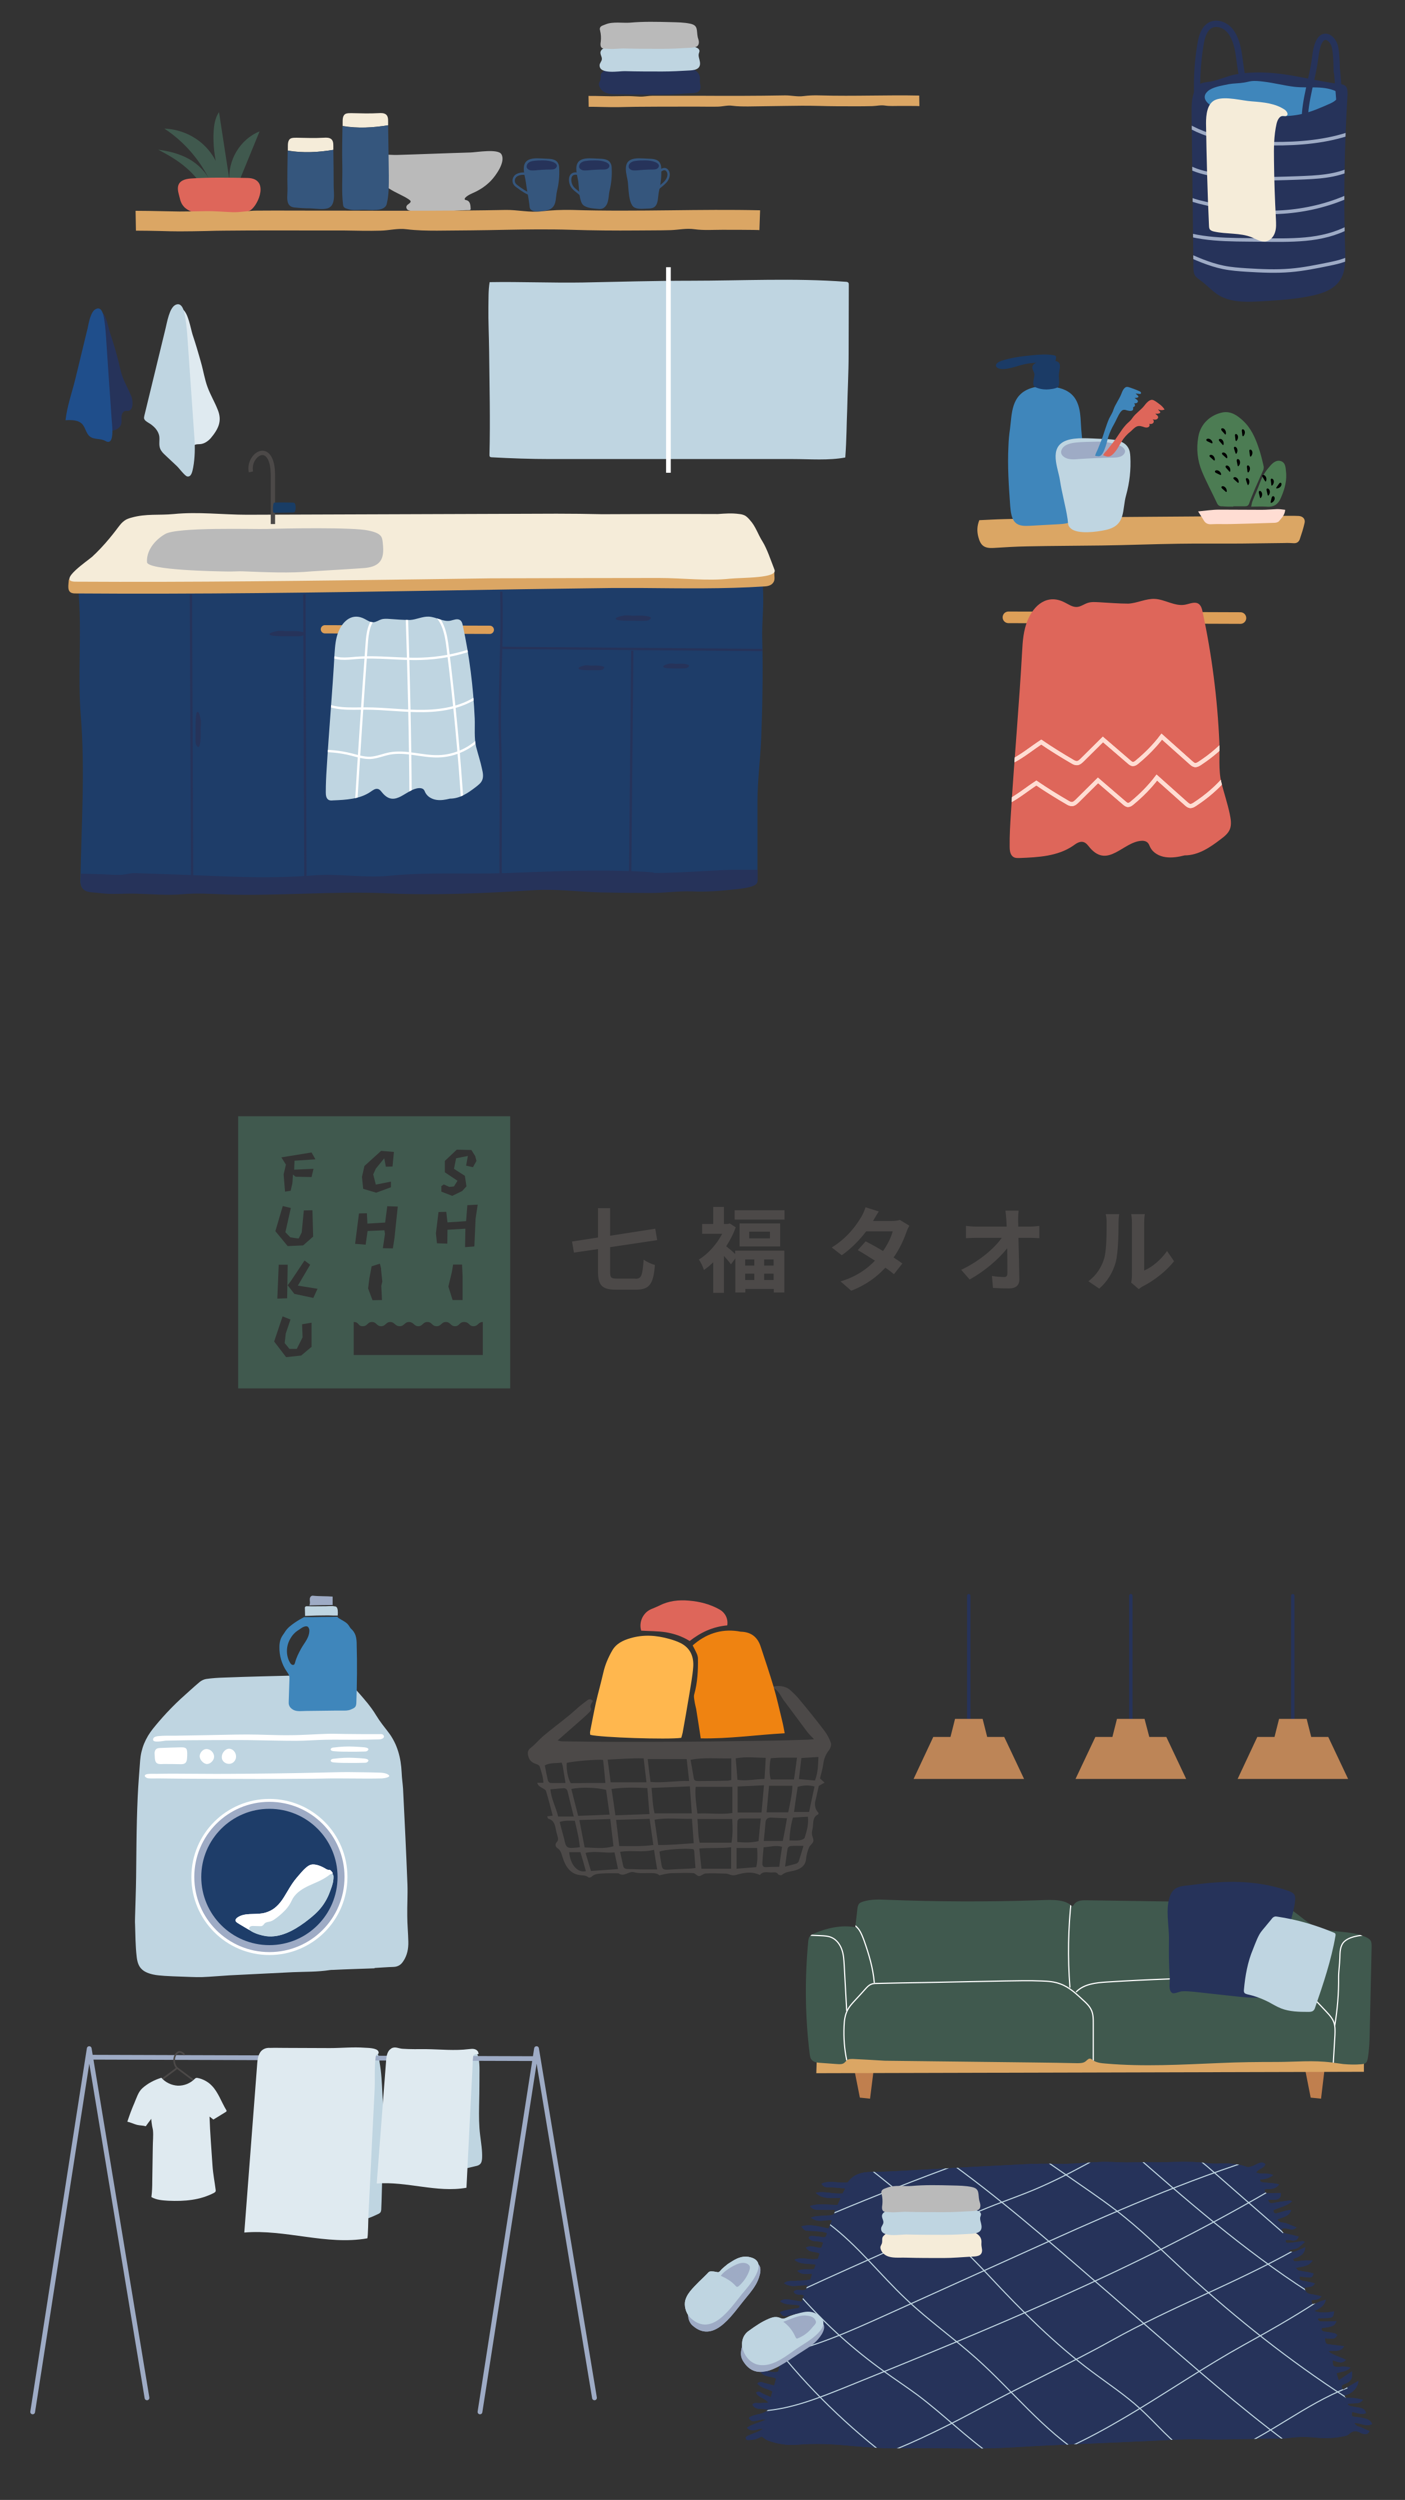 <?xml version="1.0" encoding="utf-8"?>
<!-- Generator: Adobe Illustrator 24.3.0, SVG Export Plug-In . SVG Version: 6.00 Build 0)  -->
<svg version="1.1" id="レイヤー_1" xmlns="http://www.w3.org/2000/svg" xmlns:xlink="http://www.w3.org/1999/xlink" x="0px"
	 y="0px" viewBox="0 0 800 1423" style="enable-background:new 0 0 800 1423;" xml:space="preserve">
<rect x="0" y="0" width="800" height="1423" fill="#333333" stroke="none"/>
<style type="text/css">
	.st0{fill:#BFD5E1;}
	.st1{fill:#FFFFFF;}
	.st2{fill:none;}
	.st3{fill:#9EABC5;}
	.st4{fill:#3F86BB;}
	.st5{fill:#9EABC5;stroke:#FFFFFF;stroke-width:1.66;stroke-miterlimit:10;}
	.st6{fill:#1E3D69;}
	.st7{fill:#4C4948;}
	.st8{fill:#FFB74E;}
	.st9{fill:#EF8311;}
	.st10{fill:#DE665A;}
	.st11{fill:#DBA664;}
	.st12{fill:#1B3B66;}
	.st13{fill:#4C7C53;}
	.st14{fill:#FFDDD3;}
	.st15{fill:#C07F4E;}
	.st16{fill:#40594E;}
	.st17{clip-path:url(#SVGID_2_);}
	.st18{fill:none;stroke:#FFFFFF;stroke-width:0.668;stroke-linecap:round;stroke-linejoin:round;stroke-miterlimit:10;}
	.st19{fill:#26335A;}
	.st20{fill:none;stroke:#DD9F58;stroke-width:6.612;stroke-linecap:round;stroke-linejoin:round;stroke-miterlimit:10;}
	.st21{fill:#F5ECD9;}
	.st22{fill:#BABABA;}
	.st23{fill:none;stroke:#4C4948;stroke-width:2.48;stroke-miterlimit:10;}
	.st24{fill:#193D65;}
	.st25{fill:#35567D;}
	.st26{fill:none;stroke:#35567D;stroke-width:1.332;stroke-miterlimit:10;}
	.st27{fill:none;stroke:#FFFFFF;stroke-width:2.664;stroke-miterlimit:10;}
	.st28{fill:#DFEAF0;}
	.st29{fill:#1F4E8B;}
	.st30{fill:none;stroke:#DD9F58;stroke-width:4.701;stroke-linecap:round;stroke-linejoin:round;stroke-miterlimit:10;}
	.st31{clip-path:url(#SVGID_4_);}
	.st32{fill:none;stroke:#FFFFFF;stroke-width:1.332;stroke-miterlimit:10;}
	.st33{fill:#26335A;stroke:#26335A;stroke-width:1.332;stroke-miterlimit:10;}
	.st34{fill:none;stroke:#26335A;stroke-width:1.332;stroke-miterlimit:10;}
	.st35{fill:none;stroke:#9EABC5;stroke-width:2.716;stroke-linecap:round;stroke-linejoin:round;stroke-miterlimit:10;}
	.st36{fill:none;stroke:#4C4948;stroke-width:0.951;stroke-linecap:round;stroke-linejoin:round;stroke-miterlimit:10;}
	.st37{fill:none;stroke:#26335A;stroke-width:3.587;stroke-miterlimit:10;}
	.st38{clip-path:url(#SVGID_6_);fill:none;stroke:#9EABC5;stroke-width:2;stroke-miterlimit:10;}
	.st39{fill:none;stroke:#26335A;stroke-width:1.943;stroke-linecap:round;stroke-miterlimit:10;}
	.st40{fill:#BD8557;}
	.st41{clip-path:url(#SVGID_8_);fill:none;stroke:#FFDDD3;stroke-width:2.333;stroke-miterlimit:10;}
	.st42{clip-path:url(#SVGID_10_);fill:none;stroke:#FFDDD3;stroke-width:2.333;stroke-miterlimit:10;}
	.st43{clip-path:url(#SVGID_12_);}
	.st44{fill:none;stroke:#BFD5E1;stroke-width:0.615;stroke-miterlimit:10;}
	.st45{clip-path:url(#SVGID_14_);}
</style>
<g>
	<g>
		<g>
			<path class="st0" d="M213.3,1120.4c0-0.1,0-0.1,0-0.2c3.6-0.2,7.2-0.5,10.8-0.6c2.5-0.1,4.2-1.2,5.5-3.2c2.3-3.4,3-7.2,2.9-11.2
				c-0.1-4.9-0.6-9.8-0.6-14.7c-0.1-5.9,0.3-11.9,0.1-17.8c-0.7-18.2-1.6-36.4-2.5-54.5c-0.2-3.1-0.7-6.2-0.8-9.3
				c-0.4-8.3-2.4-16.1-7.5-22.8c-2.4-3.1-4.9-6.2-6.9-9.5c-3.1-5.2-7.1-9.7-11.1-14.2c-1-1.1-2.1-2.2-3.2-3.2
				c-4.7-4.6-10.3-6.8-17-5.9c-3.2,0.4-6.4,0.2-9.6,0.3c-7.9,0.2-15.9,0.4-23.8,0.6c-7.3,0.2-14.7,0.4-22,0.7
				c-3.4,0.1-6.8,0.3-10.2,0.8c-1.3,0.2-2.7,0.9-3.7,1.7c-3.7,3.1-7.2,6.4-10.8,9.6c-5.7,5.3-10.9,10.9-15.8,17
				c-4.3,5.4-6.8,11.4-7.3,18.1c-0.5,6.9-1.1,13.8-1.4,20.8c-0.4,8.8-0.6,17.7-0.7,26.5c-0.1,6.4-0.1,12.9-0.2,19.3
				c-0.1,7.5-0.4,15.1-0.6,22.6c0,1.3-0.1,2.6,0,3.9c0.2,6.1,0.2,12.3,0.9,18.4c0.6,5.8,2.7,8.8,9.3,10.3c2.1,0.5,4.4,0.6,6.6,0.8
				c3,0.2,6,0.3,9,0.4c4.1,0.1,8.2,0.4,12.3,0.3c5.2-0.2,10.4-0.7,15.6-1c12-0.6,24.1-1.2,36.1-1.8c7-0.3,14.1-0.1,21.1-1.2
				c0.6-0.1,1.2-0.1,1.8-0.1C197.4,1120.9,205.4,1120.7,213.3,1120.4z"/>
			<path class="st1" d="M82.7,1011.4c-0.8-0.9,0.4-1.5,1.3-1.6c1.7-0.2,3.5-0.1,5.2-0.1c3.5-0.1,6.9-0.1,10.4-0.1
				c10.5,0,20.9,0.2,31.4,0.1c17-0.1,34-0.3,51-0.7c5.4-0.1,10.7-0.3,16.1-0.3c5.9,0.1,11.7,0.1,17.6,0.3c1.5,0,3.8,0.2,5.1,1
				c2.7,1.5-1.9,2.2-3.2,2.3c-11.4,0.3-22.9-0.2-34.2,0.1c-4.1,0.1-8.2,0.1-12.3,0.1c-8.3,0.1-16.7,0.1-25,0.1
				c-10.8,0-21.5-0.1-32.3-0.1c-7.9,0-15.9-0.1-23.8-0.2c-1.6,0-3.2,0.1-4.8,0c-0.7,0-1.4-0.1-2-0.5
				C83,1011.6,82.8,1011.5,82.7,1011.4z"/>
			<path class="st1" d="M87.2,989.9c0-0.1,0.1-0.2,0.1-0.4c0.5-1,2-1.2,3-1.3c3-0.3,6-0.2,9-0.2c5.9-0.1,11.8-0.2,17.7-0.3
				c7.9-0.1,15.9-0.4,23.8-0.4c8,0,16.1,0.5,24.1,0.4c7.3,0,14.7-0.6,22-0.8c3.1-0.1,6.2,0.1,9.3,0.1c6.5,0.1,13.1,0.1,19.6,0.1
				c1.1,0,2.3-0.3,2.8,1.1c0.3,0.9-0.9,1.8-2.6,1.9c-4.7,0.1-9.4,0.2-14.1,0.2c-5.5,0-11-0.1-16.6,0c-5.6,0.1-11.2,0.6-16.9,0.6
				c-8.8,0-17.7-0.3-26.5-0.4c-7.5-0.1-15.1,0-22.6,0c-8.3,0-16.7,0.1-25,0.3C93.1,990.9,86.5,992.4,87.2,989.9z"/>
			<path class="st1" d="M88.1,999.6c0-0.6-0.1-1.2-0.1-1.8c0.2-1.9,1-2.7,2.9-2.8c4.1-0.2,8.2-0.3,12.3-0.4c2.8,0,3.3,0.6,3.4,3.3
				c0,1,0,2-0.1,3c-0.2,2.6-1.2,3.4-3.9,3.3c-3.2-0.1-6.4-0.1-9.6-0.1C89.1,1004.4,88.2,1003.6,88.1,999.6z"/>
			<path class="st1" d="M130.8,1004c-2.3,0.2-4.4-1.4-4.5-3.5c-0.2-2.4,1.7-4.8,3.8-5.1c2.1-0.2,4.1,1.7,4.3,4.1
				C134.6,1001.8,132.9,1003.8,130.8,1004z"/>
			<path class="st1" d="M113.7,999.8c-0.1-1.9,1.7-4.1,3.6-4.2c2.3-0.2,4.5,1.8,4.6,4.2c0.1,2-1.9,4.2-3.9,4.3
				C116.1,1004.2,113.8,1001.9,113.7,999.8z"/>
			<path class="st1" d="M190.2,994.7c3.8-0.5,7.6-0.7,11.4-0.5c2,0.1,3.9,0.2,5.9,0.4c0.8,0.1,3.3,0.5,1.8,1.9
				c-0.5,0.5-1.2,0.5-1.9,0.5c-2.6,0.1-5.2,0.1-7.8,0.1c-3.2,0-6.5,0-9.7-0.3c-0.7-0.1-1.5-0.3-1.6-0.9c-0.1-0.7,0.8-1.1,1.5-1.2
				C190,994.7,190.1,994.7,190.2,994.7z"/>
			<path class="st1" d="M190.2,1001.1c3.8-0.5,7.6-0.7,11.4-0.5c2,0.1,3.9,0.2,5.9,0.4c0.8,0.1,3.3,0.5,1.8,1.9
				c-0.5,0.5-1.2,0.5-1.9,0.5c-2.6,0.1-5.2,0.1-7.8,0.1c-3.2,0-6.5,0-9.7-0.3c-0.7-0.1-1.5-0.3-1.6-0.9c-0.1-0.7,0.8-1.1,1.5-1.2
				C190,1001.1,190.1,1001.1,190.2,1001.1z"/>
		</g>
		<g>
			<path class="st2" d="M175.4,926c-1.1-1.2-3.3,0.1-4.3,0.8c-1.3,0.9-2.6,1.6-3.6,2.7c-1.1,1.1-2,2.4-2.7,3.8
				c-2,4.1-2.1,9.3,0.4,13.2c0.2,0.3,0.4,0.6,0.8,0.8c0.3,0.2,0.8,0.3,1.2,0.1c0.5-0.2,0.6-0.7,0.7-1.2c0.7-2.8,2-5.3,3.4-7.9
				c1.1-1.8,2.3-3.5,3.3-5.3c1-1.8,1.6-3.8,1.3-5.8C175.9,926.9,175.8,926.4,175.4,926z"/>
			<path class="st3" d="M189.4,913.6c0-1.6,0-3.2,0-4.8c-3.7-0.3-7.5-0.1-11.2-0.5c-0.7-0.1-1.4,0.4-1.6,1c-0.3,0.6-0.2,1.2-0.2,1.9
				c0.1,0.6,0.2,1.9-0.3,2.6c4.1-0.1,8.3-0.2,12.4-0.2C188.7,913.5,189,913.6,189.4,913.6z"/>
			<path class="st0" d="M192.3,919.6c0.1-1,0.1-2,0-3c-0.1-0.9-0.4-2-1.4-2.2c-0.4-0.1-0.9,0-1.2-0.2c-1.4,0-2.7,0-4.1,0.1
				c-3.7,0-7.4,0.1-11.1,0c-0.2,0-0.4,0.1-0.6,0.2c-0.3,0.3-0.4,0.7-0.3,1.1c0,1.3,0.1,2.6,0.1,4c0,0.1,0,0.2,0,0.2
				c4.4-0.2,8.8-0.3,13.2-0.3C188.7,919.6,190.5,919.6,192.3,919.6z"/>
			<path class="st4" d="M203.1,936.2c0-1.8-0.1-3.6-0.7-5.4c-0.5-1.4-1.3-2.6-2.4-3.6c-0.9-0.8-1.2-1.9-2.1-2.8
				c-1.4-1.4-3.3-2.2-5-3.3c-0.2-0.2-0.4-0.3-0.6-0.5c-0.1-0.1-0.1-0.2-0.1-0.3c-2.8,0.1-5.5,0.1-8.3,0.1c-3.6,0.1-7.2,0.1-10.7,0.1
				c-0.1,0.1-0.2,0.1-0.3,0.1c-1.7,0.9-3.4,1.9-5,3c-2.2,1.5-4.4,3.2-5.7,5.4c-0.8,1.3-1.8,2.4-2.3,3.8c-0.6,1.5-0.8,3.1-0.8,4.7
				c-0.1,4.9,1.3,9.8,4.2,14c0.5,0.7,1,1.4,1.3,2.2c0.3,0.8,0.2,1.6,0.2,2.5c-0.1,4-0.3,8.1-0.4,12.1c0,0.8-0.1,1.6,0.2,2.3
				c0.4,1.2,1.3,2.1,2.5,2.7c2.1,1.1,4.9,0.6,7.2,0.6c2.8,0,5.7-0.1,8.5-0.1c2.6,0,5.2-0.1,7.8-0.1c1.4,0,2.7,0,4.1,0
				c1.7,0,3.4,0.1,5-0.6c1.2-0.5,2.4-0.9,2.9-2.1c0.2-0.6,0.3-1.2,0.3-1.7C203.3,958.1,203.4,947.2,203.1,936.2z M174.7,933.2
				c-1,1.8-2.3,3.5-3.3,5.3c-1.4,2.6-2.7,5.1-3.4,7.9c-0.1,0.4-0.3,1-0.7,1.2c-0.4,0.2-0.8,0.1-1.2-0.1c-0.3-0.2-0.6-0.5-0.8-0.8
				c-2.5-4-2.5-9.1-0.4-13.2c0.7-1.4,1.6-2.7,2.7-3.8c1-1.1,2.4-1.8,3.6-2.7c1-0.7,3.2-2,4.3-0.8c0.3,0.4,0.5,0.9,0.6,1.3
				C176.3,929.3,175.7,931.4,174.7,933.2z"/>
		</g>
		<circle class="st5" cx="153.4" cy="1068.4" r="43.6"/>
		<circle class="st6" cx="153.4" cy="1068.4" r="38.8"/>
	</g>
	<g>
		<path class="st7" d="M466.1,1032c-0.1,0.4-0.1,0.7-0.3,0.8c-2.9,1.4-2.7,4.1-2.9,6.6c-0.1,1.5-0.7,2.9-0.6,4.3
			c0,1.5,1.1,3.1,0.8,4.4c-0.3,1.3-2,2.3-2.5,3.6c-0.8,2-1.4,4.1-1.6,6.2c-0.3,3.9-2.8,5.7-6.1,6.7c-2.7,0.8-5.5,0.7-7.8,2.7
			c-0.3,0.3-1.7,0-2-0.4c-0.8-1.2-1.8-1.2-3-1.1c-2.6,0.3-5.5-1.1-7.4,1.5c-4.8-2.3-9.3-1.3-13.8,0c-0.8,0.2-1.7,0.2-2.5,0
			c-1-0.2-1.9-0.7-2.9-0.8c-3.9-0.1-7.8-0.3-11.7-0.1c-1.3,0.1-2.5,1.5-3.8,1.5c-1.1,0-2.2-1.7-3.3-1.7c-3.3-0.2-6.7-0.1-10.1,0
			c-1.3,0-2.7,0-4,0.2c-1.6,0.2-3.1,0.6-5.2,1.1c-1.5-1.7-4.2-1.2-6.7-1.3c-2.6,0-5.3,0.2-7.7-0.5c-3.1-0.8-5.7,3-8.8,0.6
			c-3,0-6.1-0.1-9.1,0.1c-2.2,0.2-4.5,0.1-6.3,1.9c-0.4,0.4-1.5,0.6-1.8,0.3c-1.5-1.3-3.4-1-5.1-1.3c-3.6-0.5-6.1-2.7-7.8-5.8
			c-0.8-1.5-1.4-3.1-1.9-4.7c-0.6-1.8-0.9-3.6-2.8-4.8c-1.2-0.8-1.4-2.3-0.5-3.3c1.2-1.2,0.9-2.4,0.5-3.7c-0.3-1.2-0.7-2.4-0.9-3.6
			c-0.5-2.7-1.1-5.3-4.2-6.1c-0.2-0.1-0.3-0.3-0.4-0.5c-0.1-0.2-0.2-0.4-0.3-0.9c1-0.1,1.8-0.2,3.1-0.4c-1.2-4.7-2.4-9.4-3.8-14
			c-0.2-0.7-1.2-1.2-1.9-1.6c-1.2-0.7-2.6-1.3-3.1-3.1c0.7,0,1.2,0,1.7,0c0.5,0,1.1,0,1.8,0c-0.1-3.4-1.2-6.3-2.1-9.3
			c-0.2-0.6-1.3-1.2-2-1.4c-2.3-0.7-3.9-2-4.5-4.5c-0.5-1.9-0.4-3.3,1.4-4.7c2.7-2.1,4.9-4.9,7.6-7.1c4.4-3.7,9-7.1,13.4-10.7
			c2.3-1.8,4.4-3.8,6.6-5.7c1.5-1.2,3-2.4,4.5-3.5c1.1-0.9,2.2-0.9,3.3,0.3c-0.7,1.4-2.1,2.7-1,4.5c0.2,0.3-0.5,1.4-1,1.9
			c-1.9,1.9-3.9,3.7-6,5.5c-3.9,3.4-7.8,6.8-12.1,10.6c1.3,0.3,2,0.5,2.6,0.5c10.2,0.1,20.4,0.3,30.7,0.3c13.3,0,26.5,0,39.8-0.1
			c16.4-0.1,32.8-0.4,49.2-0.6c6.2-0.1,12.3-0.3,18.5-0.5c1.8,0,3.5-0.2,5.2-0.3c-1.3-1.4-2.6-2.6-3.8-4.1
			c-4.2-5.6-8.3-11.2-12.5-16.8c-0.5-0.6-1-1.3-1.4-1.9c-1.7-2.6-2.9-5.6-6.5-6.9c3.8-1.2,8-0.6,10.5,1.6c1.9,1.7,3.8,3.5,5.4,5.5
			c4.9,5.9,9.7,11.8,14.3,17.9c1.5,2,2.8,4.4,3.6,6.8c0.4,1.2-0.3,3.2-1.2,4.3c-1.8,2.3-2.7,4.7-3.1,7.5c-0.4,2.9-1.2,5.7-1.9,8.4
			c0.9,0.9,1.7,1.5,2.6,2.4c-1.3,0.7-2.3,1.3-3.3,1.9c-0.7,3.1-1.3,6.1-2.1,9.2C463.8,1028.7,464.7,1030.5,466.1,1032z M371,1017.7
			c0.5,5.2,0.6,10,1.7,14.5c7.2,0,14,0,21.2,0c-0.4-5.2-0.7-10.1-1.1-15.4C385.4,1017.2,378.4,1017.4,371,1017.7z M417,1017.1
			c-7.2,0-13.9,0-20.9,0c-0.5,5.2,0.4,10,1,15.2c6.7-0.4,13.2,0.7,19.9-0.3C417,1026.9,417,1022.2,417,1017.1z M348.2,1018.3
			c0.8,5.2,1.5,9.9,2.2,15c6.7-0.2,12.9-0.5,19.4-0.7c-0.4-5.1-0.8-9.9-1.2-14.8C361.8,1017.5,355.3,1017.3,348.2,1018.3z
			 M394,1035.3c-7.3,0.2-14.1-0.8-21.3,0.5c0.7,4.9,1.4,9.5,2.1,14.4c6.9,0.1,13.4-0.6,20.2-1C394.7,1044.4,394.3,1040,394,1035.3z
			 M325.3,1018.3c1.3,5.2,2.6,10.2,3.9,15.3c6.1-0.2,11.9-0.4,17.9-0.7c-0.7-5.1-1.4-9.7-2-14.1
			C339.3,1017.4,330.7,1017.2,325.3,1018.3z M372,1050.2c-0.7-5-1.4-9.8-2.1-14.9c-6.5,0.2-12.7,0.4-19.1,0.6
			c0.6,5.2,1.2,10,1.8,14.9C359.3,1050.8,365.5,1051.1,372,1050.2z M368.8,1001.3c0.5,4.4,1,8.6,1.6,13c7.5,0.7,14.5-0.8,22-0.5
			c-0.5-4.4-0.9-8.3-1.4-12.5C383.6,1001.3,376.5,1001.3,368.8,1001.3z M416.4,1000.9c-8,0.2-15.5-0.7-23.2,0.8
			c0.6,3.2,1.1,6.2,1.6,9.1c0.4,2.8,0.5,3,3.4,3c5.4,0,10.7-0.1,16.1-0.2c0.7,0,1.5-0.3,2.1-0.4
			C416.4,1009.1,416.4,1005.2,416.4,1000.9z M347.7,1014.5c6.9,0,13.6,0,20.4,0c-0.6-4.8-1.1-9.1-1.6-13.6c-7-0.2-13.6,0.4-20.5,0.7
			C346.6,1006.2,347.2,1010.4,347.7,1014.5z M329.9,1036c1,5.4,2,10.4,3,15.6c5.6,0.1,10.9,1,16.4-0.7c-0.6-5.1-1.2-10.1-1.8-15.5
			C341.7,1035.6,336,1035.8,329.9,1036z M344.7,1014.9c-0.4-4.5-0.8-8.9-1.3-13.1c-3.1-0.5-17.9,0.8-20.7,1.7
			c-0.3,3.9,0.7,9,2.3,11.5C331.4,1014.9,337.8,1014.9,344.7,1014.9z M416.9,1035.4c-6.7,0-13.1,0-19.8,0c0.5,4.6,0.2,9.1,1.3,13.5
			c6.1,0,12,0,18.1,0C417.3,1044.3,417.2,1040,416.9,1035.4z M435,1016.2c-5.4,0.3-10.2,0.5-15,0.7c0,5.1,0,9.9,0,14.8
			c4.6,0,8.9,0,13.6,0C434.1,1026.6,434.5,1021.6,435,1016.2z M396,1063.3c-0.3-3.3-0.5-6.4-0.7-9.5c0-0.4-0.3-0.8-0.4-1.2
			c-3.9-0.7-16.9,0.1-19.4,1.4c0.3,2.1,0.6,4.3,1,6.5c0.5,3.7,1,3.9,4.8,3.7c4-0.3,8.1-0.4,12.1-0.6
			C394.2,1063.5,395,1063.4,396,1063.3z M399.4,1063.7c6,0,11.3,0,16.9,0c0-4.1,0-7.8,0-12.2c-6,0.7-12,0.2-18.1,0.7
			C398.6,1056.3,399,1059.9,399.4,1063.7z M435.3,1012.6c0.3-4.2,0.5-7.9,0.7-12c-6-0.1-11.5-0.8-17.1,0.3c0.4,4.3,0.7,8.2,1,12.2
			C425.1,1013.9,429.9,1012.7,435.3,1012.6z M372.4,1052.9c-6.4,1.8-12.7,0.1-19.3,1.2c0.6,2.9,1.2,5.3,1.7,7.8c0.3,1.7,1.4,2,3,2
			c2.8,0,5.6,0.2,8.4,0.2c2.5,0,5.1,0,8,0C373.5,1060.3,373,1057,372.4,1052.9z M448.8,1031.6c1-4.9,2.2-9.8,2.4-15.1
			c-4.5,0-8.7,0-13.3,0c-0.5,5-0.9,9.8-1.4,15.1C440.8,1031.6,444.6,1031.6,448.8,1031.6z M453.8,1000.5c-3.4,0-6.2,0-9,0
			c-2,0-4,0.2-5.9,0.3c-0.9,3.2-0.9,10.1,0,12.1c4.3,0,8.6,0,13.2,0C452.7,1008.9,453.2,1005,453.8,1000.5z M419.8,1048.5
			c4.3,0.4,8.1,0.4,12.1-0.5c0.4-4.3,0.8-8.4,1.3-12.9c-4,0-7.7,0-11.4,0c-1.2,0-1.9,0.8-1.9,1.9
			C419.7,1040.7,419.8,1044.4,419.8,1048.5z M349.9,1054.4c-5.5,0.6-10.8-1-16.5,0.3c1.1,3.7,2.1,7,3.1,10.3
			c5.3-0.4,10.2-0.7,15.4-1.1C351.2,1060.6,350.6,1057.6,349.9,1054.4z M448.1,1035c-3.4-0.1-6.3-0.3-9.2-0.4c-1.6,0-2.8,0.7-3,2.5
			c-0.3,3.5-0.6,7-1,10.8c3.8,0,7.2,0,10.8,0C446.6,1043.7,447.3,1039.7,448.1,1035z M326.7,1034c-1.3-5.1-2.4-9.7-3.5-14.2
			c-0.3-1.3-1.1-2-2.4-1.9c-2.4,0.1-4.8,0.4-7.4,0.6c0.5,5.7,3.3,10.5,4.4,15.5C320.8,1034,323.4,1034,326.7,1034z M452.1,1031.4
			c3.1,0,5.7,0,8.6,0c1-4.8,2-9.6,3.1-14.5c-3.4-0.9-6.4-0.7-9.6,0.2C453.5,1021.7,452.8,1026.3,452.1,1031.4z M430.6,1062.8
			c0.9-3.9,0.7-7.5,0.5-10.9c-4.1,0-7.8,0-11.7,0c0,4.1,0,7.8,0,11.8C423.2,1063.4,426.7,1063.1,430.6,1062.8z M330.2,1051.4
			c-0.3-2.1-0.5-3.8-0.8-5.5c-0.6-3.1-1.4-6.3-2.1-9.5c-3,0-5.7-0.3-8.6,0.7c0.4,1.7,0.8,3.2,1.2,4.7c0.4,1.6,0.9,3.2,1.3,4.8
			c1.1,5.3,1.5,5.6,6.9,5.1C328.6,1051.7,329.1,1051.6,330.2,1051.4z M464,1013.5c1.8-4.5,1.8-8.8,2-13.4c-3.4,0.2-6.5,0.4-9.7,0.6
			c-0.5,4.1-0.9,8-1.4,12C458,1013,460.9,1013.2,464,1013.5z M451.5,1034.6c-1.2,4.2-1.8,8.4-2,13c2.1,0,4,0.2,5.9-0.1
			c1-0.1,2.5-0.7,2.8-1.5c1.2-3.8,2.3-7.7,1.8-11.9C457,1034.3,454.4,1034.4,451.5,1034.6z M434.8,1051.5c-0.3,3.2-0.6,6.2-0.7,9.2
			c-0.1,1.3,0.5,2.2,2,2.1c2.4-0.1,4.8-0.2,7.6-0.2c0.5-3.9,1-7.6,1.6-11.4C441.6,1050.2,438.4,1051.3,434.8,1051.5z M319.8,1003.3
			c-3.3,0.5-6.5-0.1-9.6,1.6c0.6,3,1.1,5.8,1.8,8.6c0.1,0.6,1,1.4,1.5,1.4c2.8,0.1,5.5,0,8.5,0c-0.6-3.5-1.1-6.6-1.6-9.7
			C320.3,1004.7,320.1,1004.2,319.8,1003.3z M457.5,1050.7c-3,0-5.2-0.1-7.4,0.1c-0.6,0-1.5,0.8-1.6,1.3c-0.6,3.2-0.9,6.5-1.5,10.4
			c2.5-0.7,4.5-1.1,6.4-1.7c0.6-0.2,1.2-0.8,1.4-1.3C455.7,1056.8,456.5,1054,457.5,1050.7z M324.1,1054.3
			c0.6,7.2,4.8,11.9,9.5,10.8c-1-3.6-2-7.2-3.1-10.8C328.2,1054.3,326.3,1054.3,324.1,1054.3z"/>
		<path class="st8" d="M387.9,989.2c0.3-1,0.6-2,0.8-2.9c1.3-7.3,2.6-14.6,3.8-21.9c0.8-5.1,1.8-10.2,2.2-15.3
			c0.5-6-1.6-11.1-7.3-13.9c-2-1-4.2-1.7-6.3-2.3c-7.4-2.1-14.8-2.6-22.2-0.4c-4.1,1.2-8,3-10.3,7c-2.3,4-4.1,8.2-5.1,12.7
			c-1.3,5.7-2.9,11.3-4.2,17c-1.2,5.5-2.2,11-3.3,16.5c-0.1,0.6,0,1.3,0.1,1.8C342,989,380.2,990.3,387.9,989.2z"/>
		<path class="st9" d="M446.8,986.6c-0.5-2.6-0.8-4.5-1.3-6.5c-1.6-6.6-3.1-13.3-5-19.9c-2.3-7.7-4.9-15.4-7.4-23
			c-1.7-5.2-5.3-8.2-11-8.4c-0.7,0-1.3-0.2-2-0.3c-9.8-1.4-18.3,1.6-25.7,8.1c0.8,1.6,1.6,3,2.3,4.6c0.4,0.8,0.6,1.7,0.7,2.6
			c0.1,7-0.2,13.9-2.1,20.6c-0.4,1.3,0,2.8,0.2,4.2c0.2,1.4,0.6,2.8,0.9,4.2c0.9,5.5,1.7,11,2.6,16.7
			C415,989.8,430.6,987.5,446.8,986.6z"/>
		<path class="st10" d="M414.1,925.2c0.6-3.9-1.3-7.3-4.3-9c-5.5-3.1-11.4-4.6-17.6-5.1c-5.8-0.5-11.4,0.1-16.7,2.8
			c-1.5,0.7-3.1,1.4-4.6,2c-4.7,1.9-7.3,7.4-5.8,12.3c4.7,0.3,9.4,0.2,14,0.9c4.7,0.8,9.3,2.3,13.6,5
			C398.9,929.2,405.9,925.9,414.1,925.2z"/>
	</g>
	<g>
		<path class="st11" d="M557.6,296.1c4.6-0.2,9.4-0.5,14.1-0.6c15.7-0.4,31.3-0.8,47-1c24.3-0.3,48.6-0.4,72.9-0.6
			c14.3-0.1,28.6-0.2,42.9-0.3c1.7,0,3.4,0,5.1,0.1c2.3,0.2,3.8,1.8,3.2,4.1c-0.7,3.1-1.7,6.1-2.7,9.1c-0.5,1.5-1.7,2.4-3.4,2.3
			c-1.8-0.1-3.6-0.2-5.4-0.1c-8.2,0.1-16.3,0.2-24.5,0.3c-11.9,0.1-23.8-0.1-35.7,0.1c-14.5,0.2-29,0.8-43.6,1
			c-14.2,0.2-28.3,0.2-42.5,0.5c-6.4,0.1-12.9,0.5-19.3,0.9c-5.1,0.3-7.3-1.2-8.6-6.1C556.2,302.4,556.3,299.5,557.6,296.1z"/>
		<g>
			<g>
				<g>
					<g>
						<path class="st4" d="M574.2,253.9c-0.6,11.4,0.2,22.8,1,34c0.3,3.6,0.7,7.5,3.1,9.7c2.1,1.9,5.2,1.8,7.9,1.7
							c5.5-0.3,11-0.6,16.5-0.9c3-0.2,6.1-0.4,8.7-2.2c8-5.8,6-15.5,6.3-23.1c0.4-11.1-1.8-21.8-2.3-32.9
							c-0.3-6.4-1.2-13.6-7.3-17.3c-1.9-1.2-4.1-1.9-6.4-2.4c-4.8-1-10.1-1.1-14.8,0.5c-11.3,3.8-10.7,14.7-11.8,23.1
							C574.6,247.4,574.3,250.6,574.2,253.9z"/>
					</g>
				</g>
				<g>
					<g>
						<path class="st12" d="M601.3,203.8c0-0.3,0.1-0.7-0.1-1c-0.3-0.4-0.8-0.5-1.3-0.6c-3.9-0.7-8-0.4-12,0
							c-6,0.6-12.1,1.3-17.7,3.2c-1.5,0.5-3.3,1.5-3.1,2.8c0.2,1.4,2.3,1.9,4.1,1.9c4.6-0.2,8.8-2.2,13.3-3c1.5-0.3,3.1-0.4,4.7-0.6
							c1.4-0.1,2.9-0.2,3.9,0.6c2.3,1.8-1.1,5.5,0.8,7.6c0.5,0.5,1.3,0.8,2,0.5C599.4,213.5,600.9,206.6,601.3,203.8z"/>
					</g>
				</g>
				<g>
					<g>
						<path class="st12" d="M589.2,220.2c1.9,1,4.3,1.5,6.6,1.5c1.5,0,5.5-0.4,6.6-1.4c1.2-1.2,0.4-5.3,0.5-6.8
							c0-1.7,1.1-4.9,0.4-6.5c-0.9-2.1-5-1.8-7.2-1.6c-1.2,0.1-2.3,0.1-3.5,0.3c-2,0.3-4.7,1.3-4.8,3.4c-0.1,1.4,1.2,2.7,1.2,4.2
							C589,214.7,587.4,219.2,589.2,220.2z"/>
					</g>
				</g>
			</g>
			<g>
				<g>
					<g>
						<path class="st0" d="M609.2,300.3c0.2,0.2,0.4,0.4,0.6,0.6c4.1,3.3,14.5,1.9,19.6,0.8c12-2.5,9.4-11.5,11.8-19.8
							c2-7.2,2.8-14.6,2.4-22c-0.1-1.8-0.3-3.6-1.3-5.2c-2.8-4.7-10.1-4.7-15.5-4.9c-5.8-0.2-14.4-1.1-19.8,1
							c-10.1,3.9-4.5,15.7-3.5,22.4c1.1,7.5,3.3,14.9,4.4,22.4C608.2,297.5,607.9,298.9,609.2,300.3z"/>
					</g>
				</g>
				<g>
					<g>
						<path class="st3" d="M612.6,251.9c-2.1,0.2-4.3,0.7-6,1.7c-1.7,1.1-2.8,2.9-2.3,4.6c0.5,1.5,2.3,2.6,4.1,3
							c1.8,0.4,3.8,0.3,5.7,0.1c6.2-0.4,12.4-0.7,18.6-0.8c1.7,0,3.5,0,5-0.5c1.6-0.5,2.9-1.8,2.9-3.2c-0.1-1.8-2.3-3-4.3-3.6
							c-3.8-1.3-7.9-1.9-12-1.8C620.5,251.5,616.5,251.5,612.6,251.9z"/>
					</g>
				</g>
				<g>
					<g>
						<path class="st10" d="M638.6,251.4c-1.2,1.9-2.1,3.9-3.6,5.7c-0.7,0.9-1.6,1.9-2.7,2.5c-1.5,0.7-2.6,0.1-4.2-0.4
							c0.4-1.3,1.7-2.2,2.5-3.3c0.9-1.2,1.9-2.4,2.9-3.7c2.8-3.4,4.6-7.1,7.6-10.4c1.2-1.3,2.8-2.4,3.7-3.9c1.7-2.5,4.8-4.5,6.7-6.9
							c0.9-1.2,2.8-3.6,4.6-3.4c0.7,0.1,1.3,0.5,1.8,0.8c1.9,1.3,4,2.7,5.2,4.7c-1.1,0.5-2.5,0.5-3.6-0.1c0.1,0.8,1.4,1.2,1.1,1.9
							c-0.1,0.2-0.3,0.3-0.6,0.4c-0.7,0.2-1.4,0.3-2.1,0.1c0.3,0.7,1.3,1,1.5,1.8c0.2,0.7-0.4,1.4-1.1,1.6c-0.7,0.2-1.4,0-2.1-0.1
							c0.8,0.3,1,1.5,0.4,2.1c-0.6,0.6-1.5,0.7-2.3,0.4c0.6,0.5,0.2,1.6-0.4,1.9c-0.7,0.4-1.5,0.3-2.2,0.1c-1.5-0.5-3-1.1-4.5-0.4
							c-1.3,0.6-2.2,1.7-3.2,2.6C641.7,247.2,640,249.1,638.6,251.4z"/>
					</g>
				</g>
				<g>
					<g>
						<path class="st4" d="M631,248.9c-0.7,2.3-1.1,4.6-2.1,6.9c-0.4,1.1-1,2.4-1.8,3.2c-1.1,1.1-2.1,0.6-3.5,0.5
							c0.2-1.5,1.1-2.7,1.6-4.1c0.6-1.5,1.2-3,1.8-4.5c1.7-4.2,2.7-8.6,4.6-12.8c0.8-1.6,1.9-3.2,2.4-4.9c1-3,3.2-5.8,4.4-8.8
							c0.4-1,0.8-2.1,1.4-2.9c1.3-1.7,2.1-1.4,3.9-0.8c1.7,0.6,3.4,1.2,5.1,2c0.3,0.1,0.5,0.2,0.7,0.5c0.2,0.2,0.3,0.6,0.1,0.8
							c-0.2,0.3-0.6,0.3-0.9,0.2c-0.7-0.1-1.4-0.1-2.1-0.2c0.4,0.4,0.9,0.8,1.3,1.2c0.2,0.2,0.4,0.5,0.3,0.7
							c-0.1,0.2-0.3,0.3-0.5,0.4c-0.6,0.2-1.2,0.2-1.7,0.2c0.4,0.3,0.8,0.6,1.2,0.9c0.3,0.2,0.6,0.5,0.7,0.9
							c0.1,0.5-0.3,0.9-0.7,1.1c-0.4,0.2-0.9,0.2-1.4,0.1c0.4,0.6,0.7,1.5,0.1,1.9c-0.2,0.2-0.6,0.2-0.7,0.5c0,0.1,0,0.3,0,0.4
							c0.3,2.2-2.3,1.6-3.5,1.3c-0.6-0.2-1.2-0.4-1.9-0.3c-0.9,0.1-1.4,0.8-1.9,1.4c-1.5,2.2-2.3,4.5-3.6,6.8
							C633,243.7,631.9,246.1,631,248.9z"/>
					</g>
				</g>
			</g>
		</g>
		<g>
			<path class="st13" d="M702.2,288.4c0-0.1,0-0.1,0-0.2c2.2,0,4.3,0,6.5,0c1.3,0,2.1-0.3,2.6-1.7c1-3,2.3-5.9,3.5-8.8
				c1.4-3.3,3-6.6,4.4-9.9c0.4-0.8,0.5-2,0.2-2.9c-0.8-3.4-1.6-6.8-2.8-10.2c-1.9-5.6-4.3-11-8.8-15.2c-3.3-3.1-7.1-5.7-11.9-4.7
				c-6.5,1.4-12.3,6.2-13.6,13.9c-1.2,6.8-0.5,13.4,2.1,19.7c2.6,6.2,5.8,12.1,8.6,18.1c0.6,1.3,1.6,1.8,3,1.7
				C698.1,288.4,700.1,288.4,702.2,288.4z"/>
			<path class="st13" d="M712.4,288.4c3.1,0,5.9-0.2,8.7,0c4.3,0.4,6.8-1.4,8.4-5.4c2.1-4.9,3.4-9.8,2.7-15.1
				c-0.2-2.1-0.4-4.6-2.8-5.4c-2.6-0.9-4.6,0.9-6.2,2.7c-2.3,2.6-4.3,5.5-5.5,8.9c-1.4,3.8-3.1,7.5-4.6,11.3
				C712.8,286.2,712.7,287.1,712.4,288.4z"/>
			<path class="st14" d="M694,290.1c-3.7,0-7.4,0.6-11.8,1c1.4,2.2,2.4,3.8,3.4,5.4c0.9,1.4,2.2,2,4,1.9c3.7-0.2,7.5,0,11.2-0.1
				c8.3-0.2,16.5-0.4,24.8-0.7c0.9,0,2.2-0.3,2.7-1c1.4-1.7,3.2-3.3,3.5-6.4c-1.6-0.2-3.1-0.4-4.5-0.4c-2.9,0.1-5.9,0.4-8.8,0.4"/>
			<path d="M688.1,249.7C688.1,249.7,688.1,249.7,688.1,249.7c1.1,0.1,2.1,1.1,2.3,2.2c0,0.1,0,0.3-0.1,0.4c-0.1,0.1-0.3,0.1-0.5,0
				c-0.8-0.4-1.5-0.7-2.3-1.1C686.3,250.6,686.9,249.6,688.1,249.7z"/>
			<path d="M695.5,250C695.5,250,695.5,250.1,695.5,250c1,0.6,1.4,1.9,1.2,3c0,0.1-0.1,0.3-0.2,0.3c-0.2,0.1-0.3-0.1-0.4-0.2
				c-0.6-0.6-1.1-1.3-1.7-1.9C693.4,250.1,694.4,249.5,695.5,250z"/>
			<path d="M696.8,244C696.9,244,696.9,244,696.8,244c1,0.6,1.4,1.9,1.2,3c0,0.1-0.1,0.3-0.2,0.3c-0.2,0.1-0.3-0.1-0.4-0.2
				c-0.6-0.6-1.1-1.3-1.7-1.9C694.8,244,695.8,243.4,696.8,244z"/>
			<path d="M704.7,247.8C704.7,247.8,704.7,247.8,704.7,247.8c0.5,1,0.1,2.4-0.6,3.1c-0.1,0.1-0.2,0.2-0.3,0.1
				c-0.2,0-0.2-0.3-0.3-0.4c-0.1-0.8-0.2-1.7-0.3-2.5C703,246.7,704.2,246.8,704.7,247.8z"/>
			<path d="M708.6,245.1C708.6,245.1,708.7,245.1,708.6,245.1c0.5,1,0.1,2.4-0.6,3.1c-0.1,0.1-0.2,0.2-0.3,0.1
				c-0.2,0-0.2-0.3-0.3-0.4c-0.1-0.8-0.2-1.7-0.3-2.5C706.9,244,708.1,244.1,708.6,245.1z"/>
			<path d="M690.1,259C690.1,259.1,690.1,259.1,690.1,259c1.1,0.5,1.7,1.7,1.6,2.8c0,0.1,0,0.3-0.2,0.3c-0.2,0.1-0.3,0-0.5-0.2
				c-0.6-0.6-1.3-1.1-1.9-1.7C688.1,259.4,689,258.6,690.1,259z"/>
			<path d="M697.2,257.7C697.3,257.7,697.3,257.7,697.2,257.7c1.1,0.5,1.7,1.7,1.6,2.8c0,0.1,0,0.3-0.2,0.3c-0.2,0.1-0.3,0-0.5-0.2
				c-0.6-0.6-1.3-1.1-1.9-1.7C695.2,258,696.2,257.2,697.2,257.7z"/>
			<path d="M704.1,254.9C704.1,254.9,704.1,254.9,704.1,254.9c0.7,0.9,0.6,2.3,0,3.2c-0.1,0.1-0.2,0.2-0.3,0.2
				c-0.2,0-0.3-0.2-0.3-0.4c-0.3-0.8-0.6-1.6-0.8-2.4C702.2,254.2,703.4,253.9,704.1,254.9z"/>
			<path d="M693,267.7C693,267.7,693.1,267.7,693,267.7c1.1,0.1,2.1,1.1,2.3,2.2c0,0.1,0,0.3-0.1,0.4c-0.1,0.1-0.3,0.1-0.5,0
				c-0.8-0.4-1.5-0.7-2.3-1.1C691.2,268.6,691.9,267.5,693,267.7z"/>
			<path d="M699.3,265.2C699.3,265.2,699.3,265.2,699.3,265.2c1,0.6,1.4,1.9,1.2,3c0,0.1-0.1,0.3-0.2,0.3c-0.2,0.1-0.3-0.1-0.4-0.2
				c-0.6-0.6-1.1-1.3-1.7-1.9C697.2,265.3,698.3,264.6,699.3,265.2z"/>
			<path d="M705.8,262C705.8,262,705.8,262.1,705.8,262c0.5,1,0.3,2.4-0.5,3.2c-0.1,0.1-0.2,0.2-0.3,0.2c-0.2,0-0.2-0.2-0.3-0.4
				c-0.2-0.8-0.3-1.7-0.5-2.5C704,261,705.2,261,705.8,262z"/>
			<path d="M711.5,265.7C711.5,265.7,711.5,265.7,711.5,265.7c0.5,1,0.1,2.4-0.6,3.1c-0.1,0.1-0.2,0.2-0.3,0.1
				c-0.2,0-0.2-0.3-0.3-0.4c-0.1-0.8-0.2-1.7-0.3-2.5C709.8,264.6,711,264.6,711.5,265.7z"/>
			<path d="M712.9,256.7C712.9,256.7,712.9,256.7,712.9,256.7c0.5,1,0.1,2.4-0.6,3.1c-0.1,0.1-0.2,0.2-0.3,0.1
				c-0.2,0-0.2-0.3-0.3-0.4c-0.1-0.8-0.2-1.7-0.3-2.5C711.1,255.6,712.4,255.6,712.9,256.7z"/>
			<path d="M696.9,276.9C696.9,276.9,696.9,276.9,696.9,276.9c1.1,0.5,1.7,1.7,1.6,2.8c0,0.1,0,0.3-0.2,0.3c-0.2,0.1-0.3,0-0.5-0.2
				c-0.6-0.6-1.3-1.1-1.9-1.7C694.9,277.2,695.8,276.4,696.9,276.9z"/>
			<path d="M703.7,271.7C703.7,271.7,703.7,271.8,703.7,271.7c1.1,0.5,1.7,1.7,1.6,2.8c0,0.1,0,0.3-0.2,0.3c-0.2,0.1-0.3,0-0.5-0.2
				c-0.6-0.6-1.3-1.1-1.9-1.7C701.7,272.1,702.6,271.3,703.7,271.7z"/>
			<path d="M710.9,272.7C710.9,272.7,710.9,272.7,710.9,272.7c0.7,0.9,0.6,2.3,0,3.2c-0.1,0.1-0.2,0.2-0.3,0.2
				c-0.2,0-0.3-0.2-0.3-0.4c-0.3-0.8-0.6-1.6-0.8-2.4C709,272,710.2,271.8,710.9,272.7z"/>
			<path d="M720.2,270.7C720.2,270.7,720.2,270.7,720.2,270.7c0.9,0.8,1.1,2.1,0.7,3.1c0,0.1-0.1,0.2-0.2,0.3
				c-0.2,0-0.3-0.1-0.4-0.3c-0.4-0.7-0.9-1.4-1.3-2.2C718.1,270.4,719.3,270,720.2,270.7z"/>
			<path d="M725.1,273.2C725.1,273.2,725.1,273.2,725.1,273.2c0.5,1,0.1,2.4-0.7,3.1c-0.1,0.1-0.2,0.2-0.3,0.1
				c-0.2,0-0.2-0.3-0.2-0.4c-0.1-0.8-0.2-1.7-0.3-2.5C723.3,272.1,724.6,272.2,725.1,273.2z"/>
			<path d="M729.6,276.2C729.6,276.2,729.6,276.2,729.6,276.2c-0.4,1.1-1.5,1.8-2.6,1.8c-0.1,0-0.3,0-0.3-0.1
				c-0.1-0.1,0-0.3,0.1-0.5c0.5-0.7,1-1.4,1.5-2.1C729.1,274.2,730,275,729.6,276.2z"/>
			<path d="M718.3,280.1C718.3,280.1,718.3,280.1,718.3,280.1c0.6,1,0.4,2.3-0.3,3.2c-0.1,0.1-0.2,0.2-0.3,0.2
				c-0.2,0-0.3-0.2-0.3-0.4c-0.2-0.8-0.4-1.6-0.6-2.5C716.5,279.2,717.7,279.1,718.3,280.1z"/>
			<path d="M722.7,278.7C722.7,278.7,722.7,278.8,722.7,278.7c0.6,1,0.4,2.3-0.3,3.2c-0.1,0.1-0.2,0.2-0.3,0.2
				c-0.2,0-0.3-0.2-0.3-0.4c-0.2-0.8-0.4-1.6-0.6-2.5C720.8,277.8,722.1,277.7,722.7,278.7z"/>
			<path d="M725.8,283.5C725.8,283.6,725.8,283.6,725.8,283.5c0.1,1.2-0.8,2.3-1.8,2.7c-0.1,0-0.3,0.1-0.4,0
				c-0.1-0.1-0.1-0.3-0.1-0.5c0.2-0.8,0.4-1.6,0.6-2.5C724.6,281.9,725.7,282.4,725.8,283.5z"/>
		</g>
	</g>
	<g>
		<polyline class="st15" points="486.3,1177.3 489.6,1194 495.4,1194.6 497.4,1178.7 		"/>
		<polyline class="st15" points="743,1177.3 746.3,1194 752.2,1194.6 754.1,1178.7 		"/>
		<polyline class="st11" points="465.1,1170.9 464.8,1180.1 776.6,1179.3 776.6,1172.3 		"/>
		<path class="st16" d="M588.9,1174c8.1,0.1,16.3,0.2,24.4,0.4c1.7,0,3.6,0,4.9-1.1c0.8-0.6,1.6-1.7,2.6-1.5
			c0.5,0.1,0.8,0.4,1.2,0.7c2.1,1.6,4.9,1.9,7.5,2.1c21.7,1.9,43.4,0.6,65.1-0.3c10.8-0.5,21.6-0.6,32.4-0.6
			c10.6,0,20.7-1.1,31.3,0.3c2.2,0.3,4.4,0.6,6.6,0.9c3.4,0.3,6.8,0.4,10.2,0.1c1-0.1,2-0.2,2.7-0.9c0.6-0.6,0.8-1.5,1-2.4
			c0.8-4.7,1-9.5,1.1-14.3c0.4-16.4,0.7-32.9,1.1-49.3c0-1.2,0-2.5-0.6-3.5c-0.5-0.8-1.4-1.3-2.3-1.8c-9.2-4.5-20.6-2-29.8-6.5
			c-5.7-2.8-9.9-7.9-15.6-10.5c-5.3-2.5-11.3-2.6-17.1-2.7c-18-0.3-36-0.5-54-0.8c-9-0.1-18-0.3-27-0.4c-4.6-0.1-9.2-0.1-13.8-0.2
			c-3.2,0-7.3-0.6-9.4,2.5c-0.2,0.4-0.6,0.9-1,0.8c-0.2,0-0.3-0.2-0.5-0.3c-4.3-4.3-14.2-3.1-19.7-3c-28.2,0.9-56.5,0.8-84.8-0.3
			c-4.7-0.2-9.5-0.4-13.9,1c-0.9,0.3-1.8,0.6-2.4,1.3c-0.6,0.8-0.8,1.8-0.9,2.8c-0.4,3.5-0.8,7-1.2,10.5c-7.9-1.4-16,0.4-23.3,3.5
			c-1.1,0.5-2.2,1-2.8,2c-0.5,0.8-0.6,1.7-0.7,2.6c-2,21.2-1.8,42.7,0.8,63.8c0.2,1.3,0.3,2.6,1.2,3.6c1.1,1.3,3.1,1.6,4.8,1.7
			c3.2,0.2,6.4,0.5,9.6,0.7c1.4,0.1,2.9,0.2,4-0.6c0.7-0.5,1.1-1.2,1.8-1.7c1-0.7,2.3-0.6,3.5-0.6c5.9,0.3,11.8,0.6,17.8,1
			L588.9,1174z"/>
		<g>
			<defs>
				<path id="SVGID_1_" d="M588.9,1174c8.1,0.1,16.3,0.2,24.4,0.4c1.7,0,3.6,0,4.9-1.1c0.8-0.6,1.6-1.7,2.6-1.5
					c0.5,0.1,0.8,0.4,1.2,0.7c2.1,1.6,4.9,1.9,7.5,2.1c21.7,1.9,43.4,0.6,65.1-0.3c10.8-0.5,21.6-0.6,32.4-0.6
					c10.6,0,20.7-1.1,31.3,0.3c2.2,0.3,4.4,0.6,6.6,0.9c3.4,0.3,6.8,0.4,10.2,0.1c1-0.1,2-0.2,2.7-0.9c0.6-0.6,0.8-1.5,1-2.4
					c0.8-4.7,1-9.5,1.1-14.3c0.4-16.4,0.7-32.9,1.1-49.3c0-1.2,0-2.5-0.6-3.5c-0.5-0.8-1.4-1.3-2.3-1.8c-9.2-4.5-20.6-2-29.8-6.5
					c-5.7-2.8-9.9-7.9-15.6-10.5c-5.3-2.5-11.3-2.6-17.1-2.7c-18-0.3-36-0.5-54-0.8c-9-0.1-18-0.3-27-0.4c-4.6-0.1-9.2-0.1-13.8-0.2
					c-3.2,0-7.3-0.6-9.4,2.5c-0.2,0.4-0.6,0.9-1,0.8c-0.2,0-0.3-0.2-0.5-0.3c-4.3-4.3-14.2-3.1-19.7-3c-28.2,0.9-56.5,0.8-84.8-0.3
					c-4.7-0.2-9.5-0.4-13.9,1c-0.9,0.3-1.8,0.6-2.4,1.3c-0.6,0.8-0.8,1.8-0.9,2.8c-0.4,3.5-0.8,7-1.2,10.5c-7.9-1.4-16,0.4-23.3,3.5
					c-1.1,0.5-2.2,1-2.8,2c-0.5,0.8-0.6,1.7-0.7,2.6c-2,21.2-1.8,42.7,0.8,63.8c0.2,1.3,0.3,2.6,1.2,3.6c1.1,1.3,3.1,1.6,4.8,1.7
					c3.2,0.2,6.4,0.5,9.6,0.7c1.4,0.1,2.9,0.2,4-0.6c0.7-0.5,1.1-1.2,1.8-1.7c1-0.7,2.3-0.6,3.5-0.6c5.9,0.3,11.8,0.6,17.8,1
					L588.9,1174z"/>
			</defs>
			<clipPath id="SVGID_2_">
				<use xlink:href="#SVGID_1_"  style="overflow:visible;"/>
			</clipPath>
			<g class="st17">
				<path class="st18" d="M483.5,1094.6c2.3,0.3,4.2,1.9,5.6,3.8c1.3,1.9,2.1,4.1,2.9,6.2c2.7,7.7,5.1,15.6,5.8,23.8"/>
				<path class="st18" d="M610.1,1080.7c-1.9,16.7-2.2,33.6-0.9,50.4"/>
				<path class="st18" d="M482.1,1172.6c-1.3-6.3-1.8-12.7-1.5-19.2c0.1-3.2,0.5-6.4,2-9.3c1-1.9,2.5-3.6,4-5.2
					c2.1-2.3,4.2-4.5,6.2-6.8c0.9-1,1.9-2.1,3.2-2.6c1.1-0.5,2.4-0.5,3.6-0.5c8.9-0.2,17.8-0.4,26.7-0.5c15.2-0.3,30.4-0.6,45.7-0.9
					c7-0.1,14-0.3,21,0c3.7,0.1,7.4,0.4,10.8,1.7c5,1.8,8.9,5.5,12.8,9.1c2,1.8,4,3.7,5,6.2c0.9,2.2,0.9,4.6,0.9,7
					c0,8.8,0,17.6,0,26.4"/>
				<path class="st18" d="M612.9,1133.7c4.4-4.4,11.1-5.1,17.3-5.5c23.7-1.5,47.5-2.3,71.3-2.6c8.8-0.1,17.7-0.1,26.3,1.4
					c5,0.9,10.1,2.3,14.3,5.2c2.2,1.5,4.1,3.4,5.9,5.3c2.5,2.6,5,5.2,7.5,7.9c1.6,1.7,3.2,3.5,4,5.8c0.8,2.3,0.7,4.8,0.6,7.3
					c-0.4,6.2-0.7,12.4-1.1,18.6"/>
				<path class="st18" d="M760,1153.1c1.5-9.1,2.3-18.4,2.2-27.6c0-3.7,0.6-7.2,0.7-10.8c0.1-3.3,0-7.2,2.6-9.6
					c3.6-3.4,12.2-4,17.1-3.8"/>
				<path class="st18" d="M455.4,1101.3c3.9,0.2,7.8,0.3,11.7,0.5c2.3,0.1,4.7,0.2,6.7,1.2c2.7,1.3,4.6,4,5.6,6.9
					c1,2.9,1.1,5.9,1.3,9c0.5,8.5,0.9,17,1.4,25.5"/>
			</g>
		</g>
		<path class="st19" d="M666,1128c-0.1,2.5-0.4,5.5,1.6,6.5c1,0.5,4.2-0.9,5.3-1c2.4-0.2,4.9,0.1,7.3,0.3c8.2,0.9,16.4,1.8,24.6,2.7
			c7.7,0.8,23.7,2.5,26.4-7.8c0.6-2.3,0.4-4.6,0.4-7c-0.2-8,0.9-15.9,2.2-23.8c0.6-3.8,5.4-16.9,3-19.7c-1-1.1-2.4-1.6-3.8-2.1
			c-18-6.1-35.5-5.7-54-3.2c-5.4,0.7-10.5,0.3-12.7,6.1c-2.9,7.5-0.6,16.9-0.7,24.7c-0.1,7.5-0.1,14.8,0.5,22.2
			C666,1126.6,666,1127.3,666,1128z"/>
		<path class="st0" d="M713.5,1109.4c-3.1,7.3-4.5,15.2-5.2,23.1c-0.1,0.7-0.1,1.5,0.4,2c0.4,0.4,1,0.5,1.5,0.7
			c4.2,0.9,8.2,2.4,12,4.3c2.4,1.3,4.7,2.7,7.2,3.7c4.8,1.9,10.2,2,15.4,2c1,0,2.2,0,3-0.7c0.6-0.5,0.9-1.3,1.1-2
			c4.6-13.3,9.1-26.7,11.5-40.5c0.1-0.5,0.1-1-0.1-1.4c-0.2-0.2-0.5-0.4-0.8-0.5c-10.2-4.3-21.2-7.5-32.1-9.1
			c-0.6-0.1-1.2-0.2-1.7,0c-0.7,0.2-1.3,0.8-1.7,1.4c-1.8,2.1-3.5,4.3-5.3,6.4C716.4,1101.4,714.8,1106.2,713.5,1109.4z"/>
	</g>
	<g>
		<path class="st20" d="M574.2,351.4c44,0.1,88.1,0.2,132.1,0.4"/>
		<path class="st10" d="M585,353.4c-2.2,5.4-2.7,11.4-3,17.3c-1.7,30.8-4.5,61.5-6.4,92.4c-0.4,6.3-0.8,12.5-0.7,18.8
			c0,2.3,0.3,4.9,2.3,6c1,0.6,2.2,0.5,3.4,0.5c10.5-0.4,21.6-1,30.3-6.9c1.8-1.3,3.8-2.8,6-2.2c1.7,0.5,2.7,2.1,3.8,3.4
			c10.3,11.7,18.9-3.6,29.3-4.1c1.3-0.1,2.6,0.2,3.5,1.1c0.7,0.7,1,1.7,1.4,2.5c1.6,3.3,5.2,5.2,8.8,5.7c3.6,0.5,7.3-0.1,10.8-1
			c8,0,14.7-4.7,20.7-9.3c2-1.5,4-3.1,5-5.4c1.2-2.8,0.6-6,0-8.9c-1.3-6.2-3.3-12-4.8-18c-1.7-7.1-0.8-15.5-1.1-22.7
			c-1.1-25-4.3-50-9.6-74.5c-0.3-1.6-0.8-3.3-2.1-4.3c-2.2-1.6-5.1-0.1-7.8,0.4c-5.8,1.1-11.4-3-17.3-3.3c-5.1-0.2-9.9,2.4-15,2.7
			c-5.5,0-11.1-0.5-16.7-0.8c-2.2-0.1-4.4-0.3-6.5,0.4c-2.1,0.7-4,2.2-6.2,2.3c-2.6,0.1-4.8-1.6-7.1-2.7
			C596.4,338,588.7,344.2,585,353.4z"/>
	</g>
	<g>
		<g>
			<g>
				<g>
					<g>
						<g>
							<path class="st6" d="M406.2,507.1c3.5-0.2,7.1-0.5,10.6-0.9c2.7-0.3,12.7-1,14.1-3.7c0.4-0.8,0.4-1.8,0.4-2.8
								c0-14.5,0-29,0-43.5c0-11.8,1.6-23.6,2.1-35.4c0.3-8.3,0.6-16.6,0.7-24.8c0.2-10.9,0.2-21.8-0.1-32.7
								c-0.2-8.7,0.9-17.5,0.5-26.3c-0.1-2-0.1-4.1-0.4-6.1c-0.1-0.4-0.2-0.9-0.5-1.2c-0.3-0.2-0.6-0.2-1-0.2
								c-1.7,0.1-3.3,0.9-4.9,1.3c-1.7,0.4-3.4,0.5-5.1,0.5c-4.1,0-8.1,0-12.2-0.2c-7.3-0.4-14.7-0.8-22.1-1.2
								c-14.4-0.7-28.8-1.4-43.2-1.9c-28.5-1-56.9-1.6-85.4-1.8c-27.5-0.2-55,0.1-82.4,0.7c-21.5,0.5-42.9,4.2-64.4,3.5
								c-5.3-0.2-10.5-0.9-15.8-1.4c-3.9-0.4-7.4,0.6-11.3,1c-11.6,1.1-23.2,2-34.8,3c-2.1,0.2-4.4,0.5-5.5,2.3
								c-0.8,1.2-0.7,2.7-0.6,4.2c1.6,22.6-0.7,45.2,1.1,67.9c2.5,31,0.3,62.7-0.2,93.7c-0.1,7.4,5.5,6.2,11.1,7
								c6.8,0.9,13.3,0.1,20.1,0.3c9,0.2,18,1.1,27,0.3c8-0.7,14.9-0.2,22.9,0.1c31.1,1.1,62.4-2,93.3-0.6c28,1.3,56-0.1,84-1.8
								c12.6-0.8,25.3,1,38.1,1.3c9.5,0.2,18.9,0.3,28.4,0.3c7.9,0,15.4-1.2,23.3-0.9C398.1,507.4,402.2,507.3,406.2,507.1z"/>
						</g>
					</g>
					<g>
						<g>
							<path class="st19" d="M416.6,495.1c-14.7,0.5-29.4,1.8-44.1,1.8c-0.2,0-0.4,0-0.5-0.2c0-0.1,0-0.1,0.1-0.1
								c-5.1-0.4-10.3-0.7-15.4-0.8c-23.2-0.8-46.3,0.4-69.5,1.2c-21.8,0.7-43.9-0.7-65.5,1.5c-14.3,1.4-28.9-1.4-43.3-0.2
								c-17.4,1.4-34.8,1.2-52.2,0.5c-16.4-0.7-32.9-1.3-49.3-1.8c-2.6-0.1-4.8,0.7-7.3,0.9c-4,0.3-8.2-0.2-12.3-0.3
								c-3.7-0.1-7.5-0.2-11.2-0.3c0,1.4-0.1,2.7-0.1,4.1c-0.1,7.4,5.5,6.2,11.1,7c6.8,0.9,13.3,0.1,20.1,0.3c9,0.2,18,1.1,27,0.3
								c8-0.7,14.9-0.2,22.9,0.1c31.1,1.1,62.4-2,93.3-0.6c28,1.3,56-0.1,84-1.8c12.6-0.8,25.3,1,38.1,1.3
								c9.5,0.2,18.9,0.3,28.4,0.3c7.9,0,15.4-1.2,23.3-0.9c4,0.2,8.1,0.1,12.1-0.1c3.5-0.2,7.1-0.5,10.6-0.9
								c2.7-0.3,12.7-1,14.1-3.7c0.4-0.8,0.4-1.8,0.4-2.8c0-1.6,0-3.2,0-4.8L416.6,495.1z"/>
						</g>
					</g>
					<g>
						<g>
							<path class="st11" d="M410.1,296.4c8.4-0.7,14.3-2,20.1,5.7c2.7,3.6,4.5,7.8,6.6,11.8c0.9,1.6,1.2,3.4,1.9,5.2
								c0.9,2.2,2.3,4.5,2.2,6.9c-0.1,1.7,0.5,3.8-0.4,5.3c-1.1,1.9-3.2,2.4-5.2,2.5c-23.3,1.5-46.6,1.1-69.9,0.9
								c-5.7,0-11.4,0-17,0c-33.1,0.4-66.4,0.9-100,1.5c-67.4,1.1-135.9,2.1-205.6,1.6c-4.6,0-4-3.4-3.7-6.9c0-0.5,0.1-1,0.4-1.4
								c0.2-0.3,0.5-0.5,0.8-0.7c2.3-1.5,5-1.9,7.5-3c1.8-0.8,3.7-2.7,5.1-4.1c5.7-5.6,10.7-12,15.1-18.4c1-1.4,2-2.9,3.4-3.9
								c1.3-0.9,2.8-1.5,4.3-1.9c8.3-2.5,15.9-1.2,24.3-2c14-1.4,28.2,0.6,42.2,0.6c58.6,0.1,116.4,0.1,173.4,0.2
								C346.8,296.4,379.8,299,410.1,296.4z"/>
						</g>
					</g>
					<g>
						<g>
							<path class="st19" d="M363.8,350.4c-1.9,0-4.4,0.2-5.3-0.1l-2.9,0c-3.3,0.6-5.9,1.4-4.7,2.3c1.3,1,10,0.7,14.4,0.8
								c0.9,0,2,0,2.8-0.1c1-0.1,1.4-0.3,1.6-0.5c0.7-0.5,1.3-1,0.6-1.5C369.5,350.8,366.8,350.3,363.8,350.4z"/>
						</g>
						<g>
							<path class="st19" d="M339.1,378.8c-1.4,0-3.2,0.2-3.9-0.1l-2.1,0c-2.5,0.6-4.3,1.3-3.5,2.1c0.9,0.9,7.4,0.7,10.6,0.7
								c0.7,0,1.4,0,2-0.1c0.7-0.1,1-0.3,1.2-0.5c0.5-0.5,1-0.9,0.4-1.4C343.3,379.2,341.3,378.8,339.1,378.8z"/>
						</g>
						<g>
							<path class="st19" d="M392.1,378.6c-0.6-0.5-2.5-0.9-4.8-0.8c-1.4,0-3.2,0.2-3.9-0.1l-2.1,0c-2.5,0.6-4.3,1.3-3.5,2.1
								c0.9,0.9,7.4,0.7,10.6,0.7c0.7,0,1.4,0,2-0.1c0.7-0.1,1-0.3,1.2-0.5C392.2,379.5,392.7,379.1,392.1,378.6z"/>
						</g>
					</g>
					<path class="st21" d="M434.2,308.3c-2.8-4.4-3.8-8.6-7.4-12.5c-0.9-1-1.8-2-3-2.5c-0.9-0.4-1.8-0.6-2.8-0.7
						c-4.3-0.6-8-0.3-12.2,0c-21.9-0.1-43.8,0-65.9,0.1c-8.7-0.2-17.4-0.3-26-0.3c-58.7,0.2-117.5,0.4-176.2,0.6
						c-13.9,0-27.9-1.8-41.8-0.4c-8.3,0.8-15.7-0.3-23.9,2c-1.5,0.4-3,0.9-4.2,1.8c-1.4,1-2.4,2.3-3.4,3.6
						c-4.4,5.9-9.3,11.7-14.8,16.8c-2.1,2-20.5,14.2-9.7,14.3c66.8,0.4,133.7-0.5,200.5-1.4c11.9-0.2,23.9-0.3,35.8-0.5
						c32.2-0.1,64.2-0.2,96-0.2c13.4,0,27.2,1.8,40.4,0.4c7.2-0.7,27.4-0.2,25.4-5.1C439.3,320,436.6,312,434.2,308.3z"/>
				</g>
				<path class="st22" d="M218.1,310.7c-0.4-4.4-0.2-6.3-5.5-8c-0.9-0.3-1.9-0.5-2.8-0.7c-8.5-2-49.3-1.2-57.9-0.9
					c-8,0.2-51-1.2-57.9,2.9c-6.2,3.6-10.7,9.7-10.3,16c0.3,4.6,39.5,5.2,45.2,5.3c3.5,0.1,7-0.2,9.2-0.1c13.1,0.5,26.9,1.2,39.7,0
					c0.1,0,30-1.8,30.1-1.9C216.7,322.4,218.7,318,218.1,310.7z"/>
				<g>
					<g>
						<g>
							<path class="st23" d="M155.4,298.3c0-8.6,0-17.2,0-25.9c0-3.2,0-6.5-1-9.6c-3.4-10.6-13.3-2.3-11.5,5.8"/>
						</g>
					</g>
					<g>
						<g>
							<path class="st24" d="M167.6,286.3C167.7,286.3,167.7,286.3,167.6,286.3c1,0.5,1,4.9-0.1,5.3c-0.2,0.1-0.4,0.1-0.5,0.1
								c-3.6,0.1-7.1,0.1-10.7,0.2c-0.2,0-0.5,0-0.6-0.2c-0.1-0.1-0.2-0.3-0.2-0.5c-0.2-1.5-0.1-3,0.2-4.4c0-0.2,0.1-0.3,0.2-0.5
								c0.2-0.2,0.4-0.2,0.6-0.2c3.5-0.2,7-0.1,10.5,0C167.2,286.2,167.4,286.2,167.6,286.3z"/>
						</g>
					</g>
				</g>
				<g>
					<g>
						<g>
							<g>
								<path class="st25" d="M302,119c0.1,0.1,0.2,0.2,0.3,0.3c1.9,1.9,6.9,1,9.3,0.4c5.7-1.5,4.5-6.6,5.6-11.2
									c1-4.1,1.4-8.3,1.2-12.5c0-1-0.1-2.1-0.6-3c-1.3-2.7-4.8-2.6-7.3-2.7c-2.7-0.1-6.8-0.6-9.4,0.6c-4.8,2.2-2.2,8.9-1.7,12.7
									c0.5,4.3,1.5,8.4,2,12.7C301.6,117.4,301.4,118.2,302,119z"/>
							</g>
						</g>
						<g>
							<g>
								<path class="st19" d="M303.8,91.6c-1,0.1-2,0.4-2.8,1c-0.8,0.6-1.3,1.7-1.1,2.6c0.2,0.9,1.1,1.4,1.9,1.7
									c0.9,0.2,1.8,0.1,2.7,0.1c2.9-0.3,5.9-0.5,8.8-0.5c0.8,0,1.6,0,2.4-0.3c0.7-0.3,1.4-1,1.4-1.8c0-1-1.1-1.7-2-2.1
									c-1.8-0.7-3.7-1-5.7-1C307.5,91.3,305.6,91.3,303.8,91.6z"/>
							</g>
						</g>
					</g>
					<g>
						<g>
							<path class="st26" d="M300.4,99.3c-1.9-0.7-4.1-0.6-5.9,0.3c-2.2,1.1-2.7,3.9-1.1,5.6c0.4,0.4,0.8,0.7,1.2,1
								c2.4,1.8,4.9,3.6,7.9,4.6"/>
						</g>
					</g>
				</g>
				<g>
					<g>
						<g>
							<g>
								<path class="st25" d="M332.9,117.3c2.2,1.3,5.6,1.4,7.7,1.6c0.9,0.1,1.9,0.1,2.7-0.3c3.6-1.9,3-6.7,3.8-10.1
									c1-4.1,1.4-8.3,1.2-12.5c0-1-0.1-2.1-0.6-3c-1.3-2.7-4.8-2.6-7.3-2.7c-2.7-0.1-6.8-0.6-9.4,0.6c-4.8,2.2-2.2,8.9-1.7,12.7
									c0.4,3.3,0.4,9.4,2.1,12.3C331.8,116.5,332.3,117,332.9,117.3z"/>
							</g>
						</g>
						<g>
							<g>
								<path class="st19" d="M333.7,91.6c-1,0.1-2,0.4-2.8,1c-0.8,0.6-1.3,1.7-1.1,2.6c0.2,0.9,1.1,1.4,1.9,1.7
									c0.9,0.2,1.8,0.1,2.7,0.1c2.9-0.3,5.9-0.5,8.8-0.5c0.8,0,1.6,0,2.4-0.3c0.7-0.3,1.4-1,1.4-1.8c0-1-1.1-1.7-2-2.1
									c-1.8-0.7-3.7-1-5.7-1C337.4,91.3,335.5,91.3,333.7,91.6z"/>
							</g>
						</g>
					</g>
					<g>
						<g>
							<path class="st26" d="M330.3,99.3c-3.7-1.4-6.1,0-5.6,4c0.7,4.9,4.8,5.3,7.3,9.1"/>
						</g>
					</g>
				</g>
				<g>
					<g>
						<g>
							<g>
								<path class="st25" d="M360.9,117.9c2.2,1.5,6,0.8,8.5,0.8c6.1,0,4.8-5.7,5.9-10.2c1-4.1,1.4-8.3,1.2-12.5c0-1-0.1-2.1-0.6-3
									c-1.3-2.7-4.8-2.6-7.3-2.7c-2.7-0.1-6.8-0.6-9.4,0.6c-4.8,2.2-2.2,8.9-1.7,12.7c0.4,3.5,0.4,10,2.3,13
									C360.1,117.2,360.5,117.6,360.9,117.9z"/>
							</g>
						</g>
						<g>
							<g>
								<path class="st19" d="M361.9,91.6c-1,0.1-2,0.4-2.8,1c-0.8,0.6-1.3,1.7-1.1,2.6c0.2,0.9,1.1,1.4,1.9,1.7
									c0.9,0.2,1.8,0.1,2.7,0.1c2.9-0.3,5.9-0.5,8.8-0.5c0.8,0,1.6,0,2.4-0.3c0.7-0.3,1.4-1,1.4-1.8c0-1-1.1-1.7-2-2.1
									c-1.8-0.7-3.7-1-5.7-1C365.6,91.3,363.7,91.3,361.9,91.6z"/>
							</g>
						</g>
					</g>
				</g>
			</g>
			<g>
				<g>
					<g>
						<g>
							<path class="st16" d="M116.5,111.4c-0.5-6.2-6.2-12.3-10.7-16.1c-4.7-4.1-10.2-7.2-15.7-10.1c6.1,0.8,12.1,2.3,17.5,5.3
								c5.3,3,9.9,7.6,12.3,13.2c-5.7-12.3-14.9-23-26.3-30.5c8.2,0.3,16.3,3.6,22.3,9.2s9.9,13.5,10.7,21.7c-3.7-9-5.4-18.9-5-28.6
								c0.2-4.1,0.8-8.3,3.1-11.7c2,13.2,4.1,26.5,6.1,39.7c-1.5-11.9,5.9-24.3,17-28.7c-4.6,11.3-9.3,22.6-13.9,33.9
								c-0.2,0.6-0.5,1.2-1,1.7c-0.8,0.7-2,0.8-3.1,0.8C125.5,111.1,121,110.8,116.5,111.4C116.5,111.5,116.5,111.5,116.5,111.4z"/>
						</g>
					</g>
					<g>
						<g>
							<path class="st10" d="M142.7,119.6c4.5-3,10.9-18.1-1.8-18.3c-10.6-0.2-21.6-0.4-32.2,0.3c-8.3,0.6-7.9,5.3-6.9,9
								c0.7,2.3,0.8,4.6,2.7,6.8c0.4,0.5,0.9,1,1.5,1.4c1.2,0.9,2.8,1.7,4.7,2.1c2.2,0.5,4.5,0.5,6.9,0.5c4.8,0,9.5,0,14.3-0.1
								C135.6,121.3,140.1,121.3,142.7,119.6z"/>
						</g>
					</g>
				</g>
				<g>
					<g>
						<path class="st22" d="M251.4,120.3c5.4,0,10.5-0.7,15.8-0.7c0.2,0,0.5,0,0.6-0.2c0.2-0.2,0.2-0.4,0.2-0.6
							c-0.1-2-0.2-4.4-2.6-4.9c-0.2,0-0.5-0.1-0.7-0.3c-0.3-0.3,0-0.8,0.3-1.1c1.4-1.5,3.4-2.2,5.3-3.1c3.4-1.6,6.6-3.8,9.2-6.5
							c2.7-2.8,8.6-10.8,6-15.1c-1.9-3.3-14.2-1.1-17.6-1c-14,0.4-28,1-42,1.4c-3.5,0.1-15.9-1.2-17.9,1.3
							c-2.3,2.9,3.3,9.8,5.3,11.6c3.5,3.1,7.2,5.8,11.3,8c1.4,0.8,8.9,4.2,9.2,5.4c0.2,1.2-1.8,1.6-2.3,2.8
							c-0.4,0.8,0.1,1.9,0.9,2.3s1.7,0.5,2.7,0.5C240.5,120.4,246,120.5,251.4,120.3z"/>
					</g>
				</g>
				<g>
					<g>
						<g>
							<path class="st11" d="M432.4,131c0-0.2-19.9-0.2-21.1-0.2c-5.2,0-10.6,0.4-15.7-0.3c-4.9-0.7-8.7,0.3-13.7,0.5
								c-6.4,0.2-12.9,0.1-19.4,0.2c-12.4,0.1-24.9,0-37.3-0.4c-13.1-0.4-26-0.2-36.9,0c-13.2,0.3-26.4,0.4-39.5,0.5
								c-5.9,0-11.5-0.1-17.2-0.8c-5.1-0.7-9.9,0.7-15,0.8c-6.9,0.2-13.9,0-20.8-0.1c0,0-13.9,0-13.9,0c-18,0-36.1-0.1-54.1,0.1
								c-3.5,0-6.9,0.1-10.4,0.2c-5.1,0.1-10.1,0.2-15.2,0.2c-3.6,0-7.1-0.1-10.7-0.2c-4.7-0.1-9.4-0.2-14.1-0.2L77.2,120
								c4.8,0,9.6,0.1,14.5,0.2c3.5,0.1,7,0.1,10.5,0.2c4.9,0,9.8-0.1,14.8-0.2c5.2-0.1,10.4,0.4,15.6,0.6c4.6,0.1,8.8-0.9,13.5-0.9
								c11.9-0.1,23.9,0,35.8,0l13.9,0c30.2,0.1,61.5,0.2,92.2-0.4c6.7-0.1,13.7,1.6,20.4,0.8c5.8-0.7,11.3-0.9,17.3-0.8
								c18.6,0.6,37.7,0.4,56.2,0.2c16.7-0.2,34-0.4,50.9,0L432.4,131z"/>
						</g>
					</g>
				</g>
				<g>
					<g>
						<g>
							<path class="st11" d="M523.5,60.4c0-0.1-10.5-0.1-11.2-0.1c-2.8,0-5.6,0.2-8.3-0.2c-2.6-0.4-4.6,0.2-7.3,0.3
								c-3.4,0.1-6.8,0.1-10.3,0.1c-6.6,0-13.2,0-19.8-0.2c-6.9-0.2-13.8-0.1-19.6,0c-7,0.1-14,0.2-20.9,0.3c-3.1,0-6.1,0-9.1-0.4
								c-2.7-0.4-5.3,0.4-8,0.5c-3.7,0.1-7.4,0-11,0l-7.4,0c-9.6,0-19.1,0-28.7,0.1c-1.8,0-3.7,0.1-5.5,0.1c-2.7,0.1-5.4,0.1-8,0.1
								c-1.9,0-3.8-0.1-5.7-0.1c-2.5-0.1-5-0.1-7.5-0.1l-0.1-6.2c2.6,0,5.1,0,7.7,0.1c1.8,0,3.7,0.1,5.5,0.1c2.6,0,5.2-0.1,7.8-0.1
								c2.8-0.1,5.5,0.2,8.3,0.3c2.4,0.1,4.7-0.5,7.1-0.5c6.3,0,12.6,0,19,0l7.4,0c16,0.1,32.6,0.1,48.8-0.2
								c3.6-0.1,7.3,0.9,10.8,0.4c3.1-0.4,6-0.5,9.2-0.4c9.8,0.3,20,0.2,29.7,0.1c8.8-0.1,18-0.2,27,0L523.5,60.4z"/>
						</g>
					</g>
				</g>
				<g>
					<g>
						<g>
							<path class="st21" d="M221,71.3c0-0.8,0-1.6,0-2.3c0-1.4-0.1-3-1.3-3.9c-1.1-0.8-2.6-0.8-4.1-0.7c-5.2,0.3-10.4,0.1-15.6,0
								c-1,0-2.1,0-3,0.3c-2,0.8-1.9,3.4-1.9,5.1c0,0.6,0,1.3,0,1.9C203.9,73.2,212.3,72.7,221,71.3z"/>
						</g>
					</g>
					<g>
						<g>
							<path class="st25" d="M221,71.3c-8.7,1.4-17.1,1.9-26,0.5c-0.1,7.3-0.3,14.5-0.1,21.8c0.2,7.6-0.5,15.1,0.4,22.6
								c0.1,0.5,0.1,1,0.4,1.5c0.4,0.6,1.1,0.9,1.8,1.1c3.1,1.1,5.7,0.7,8.9,0.6c4.3-0.1,12.6,1.4,13.8-3.3
								c1.3-5.3,1.2-10.8,1.2-16.2c0-2.6-0.1-5.2-0.1-7.9C221.2,85.1,221.1,78.2,221,71.3z"/>
						</g>
					</g>
				</g>
				<g>
					<g>
						<g>
							<path class="st21" d="M189.8,85.3c0-0.8,0-1.6,0-2.3c0-1.4-0.1-3-1.3-3.9c-1.1-0.8-2.6-0.8-4.1-0.7c-5.2,0.3-10.4,0.1-15.6,0
								c-1,0-2.1,0-3,0.3c-2,0.8-1.9,3.4-1.9,5.1c0,0.6,0,1.3,0,1.9C172.7,87.2,181.2,86.7,189.8,85.3z"/>
						</g>
					</g>
					<g>
						<g>
							<path class="st25" d="M189.8,85.3c-8.7,1.4-17.1,1.9-26,0.5c-0.1,7.3-0.3,14.5-0.1,21.8c0.1,4-1.5,9.9,3.9,10.5
								c3,0.3,6,0.5,9,0.5c2.9,0.1,7.2,0.8,9.9,0c4.9-1.5,3.5-8.7,3.5-12.6C190,99.1,189.9,92.2,189.8,85.3z"/>
						</g>
					</g>
				</g>
				<path class="st19" d="M344.8,39.9c3.9-1.6,9.8-0.6,13.7-0.9c7.7-0.7,15.4-0.5,23.2-0.3c4.9,0.1,12.7-1.7,16,3.1
					c0.4,0.6,0.7,1.3,0.8,2.1c0.1,0.7,0,1.5,0,2.2c0,1.1,0.3,2.1,0.4,3.2c0.1,3.7-3.3,3.7-6.1,3.8c-5.3,0.3-10.5,0.8-15.8,0.8
					c-7.1,0-14.2,0-21.4-0.2c-4.8-0.2-11.6,1.1-14.2-4.2c-0.3-0.7-0.6-1.5-0.3-2.3c0.2-0.5,0.5-1,0.7-1.5c0.6-1.7-0.4-3.3,1.2-4.6
					C343.4,40.5,344.1,40.2,344.8,39.9z"/>
				<path class="st0" d="M345,26.8c3.9-1.6,9.8-0.6,13.7-0.9c7.7-0.7,15.4-0.5,23.2-0.3c3.4,0.1,6.7,0.4,10,0.7
					c1.8,0.2,5.6,0.2,6.3,2.3c0.3,0.8-0.4,1.7-0.4,2.5c-0.1,1.3,0.4,2.3,0.6,3.5c1,4.2-1.8,5.3-5.5,5.5c-5.3,0.3-10.5,0.6-15.8,0.6
					c-7.1,0-14.2,0-21.4-0.2c-3-0.1-14.5,2.1-14.3-3.4c0-1.2,1.3-2.2,1.3-3.5c0.1-1.4-1.2-2.8-0.7-4.3
					C342.4,28.1,343.9,27.3,345,26.8z"/>
				<path class="st22" d="M345,13.8c3.9-1.6,9.8-0.6,13.7-0.9c7.7-0.7,15.4-0.5,23.2-0.3c3.7,0.1,7.5,0.1,11.2,0.9
					c4.6,1,3.4,3.8,4.2,7.7c0.2,0.8,0.5,1.5,0.6,2.3c0.3,3.4-2.2,3.5-4.9,3.7c-5.3,0.3-10.5,0.6-15.8,0.6c-7.1,0-14.2,0-21.4-0.2
					c-3.1-0.1-6.2,0.5-9.3,0.2c-0.9-0.1-2.7,0-3.6-0.4c-1.3-0.7-1-2.7-0.8-3.9c0.2-2,0.1-4-0.4-6c-0.1-0.5-0.3-1-0.1-1.5
					C341.8,14.7,343.9,14.3,345,13.8z"/>
			</g>
			<path class="st0" d="M481.3,260.4c-9.4,1.8-20.1,0.9-29.7,0.9c-11,0-22.1,0-33.1,0c-24.4,0-48.8,0-73.2,0c-10.7,0-21.3,0-32,0
				c-11.2,0-22.2-0.4-33.3-1c-0.4,0-0.9-0.1-1.1-0.4c-0.2-0.3-0.2-0.6-0.2-0.9c0.5-20,0-40-0.2-59.9c-0.1-8.1-0.5-16.1-0.4-24.2
				c0.1-4.8-0.1-9.5,0.7-14.3c17.7-0.3,35.4,0.5,53.2,0.2c20.4-0.4,40.7-1,61.1-1c29.5,0,59.1-1.6,88.5,0.6c0.5,0,1.1,0.1,1.4,0.5
				c0.3,0.3,0.3,0.8,0.3,1.2c0,13.3-0.1,26.4-0.1,39.7c0,10.4-0.6,20.7-0.8,31.1C482,241.9,482.1,249.5,481.3,260.4z"/>
			<line class="st27" x1="380.6" y1="152.1" x2="380.6" y2="269.1"/>
			<path class="st28" d="M103,255.3c-0.6-3.3,0-7.4,0-10.4c-0.1-5.9-0.2-11.7-0.4-17.6c-0.2-11.5-0.5-23.1-0.7-34.6
				c-0.1-4.1-0.4-13.2,2.3-16.5c3,2.3,4.3,10.5,5.4,14.1c1.8,5.4,3.4,10.8,4.9,16.2c1.3,4.5,2,9.4,3.7,13.9
				c1.6,4.4,4.1,8.5,5.8,12.9c2.6,6.4,0.3,10.9-3.9,16c-1.6,1.8-3.7,3.3-6.1,3.5c-0.8,0.1-1.6,0-2.4,0.2c-1.3,0.3-2.3,1.3-3.3,2.3
				c-1.3,1.3-2.6,2.5-3.8,3.8C103.7,258,103.2,256.7,103,255.3z"/>
			<path class="st0" d="M94.3,186.8c-4,16.6-8.1,33.2-12.1,49.8c-0.1,0.5-0.2,0.9-0.2,1.4c0.2,1.3,1.5,2,2.6,2.7
				c2.9,1.7,5.6,4.3,6.1,7.7c0.3,2.3-0.4,4.8,0.5,7c0.6,1.5,1.8,2.7,3,3.8c2.2,2,4.3,4.1,6.5,6.1c1.2,1.1,4.5,5.6,5.9,5.9
				c2.5,0.5,3-3.3,3.4-5.1c1-5.4,1.1-11.4,0.7-16.9c-1.3-18.7-2.6-37.3-3.9-56c-0.2-3.4-0.5-6.8-1-10.2c-0.4-2.6-1.1-11.9-6-9.4
				C96.4,175.4,95.1,183.6,94.3,186.8z"/>
			<path class="st19" d="M57,244c-0.7-2.7,0.1-5.9,0.1-8.7c-0.1-4.9-0.2-9.8-0.3-14.7c-0.2-9.7-0.4-19.3-0.6-29
				c-0.1-3.5-0.3-11,1.9-13.8c2.5,1.9,3.6,8.8,4.6,11.8c1.5,4.5,2.9,9,4.1,13.6c1.1,3.8,1.7,7.9,3.1,11.6c1.4,3.7,3.4,7.1,4.9,10.8
				c0.8,2,1.5,7.9-1.8,8.3c-0.5,0.1-1-0.1-1.5,0c-1.4,0.1-2.2,1.7-2.3,3.2s0.2,2.9-0.2,4.3c-0.4,1.4-1.6,2.5-2.9,3.1
				c-1.3,0.6-2.8,0.8-4.3,0.9c-1.3,0-2.5,0.1-3.7,0.9C57.6,245.5,57.3,244.8,57,244z"/>
			<path class="st29" d="M49.9,186.8c-2.3,9.6-4.7,19.3-7,28.9c-2,8.1-4.6,15.1-5.6,23.5c3.4-0.2,7.4-0.2,9.6,2.3
				c1.8,2,2.1,5.2,4.2,6.9c2.4,2,6.2,1,8.9,2.6c5.5,3.2,3.8-9,3.6-12c-1.1-15.6-2.2-31.2-3.2-46.8c-0.2-2.9-0.4-5.7-0.8-8.5
				c-0.3-2.2-1-9.9-5-7.8C51.6,177.2,50.5,184,49.9,186.8z"/>
			<path class="st30" d="M185,358.2c31.3,0.1,62.6,0.2,93.9,0.3"/>
			<path class="st0" d="M192.7,359.6c-1.6,3.9-1.9,8.1-2.2,12.3c-1.2,21.9-3.2,43.7-4.5,65.7c-0.3,4.5-0.5,8.9-0.5,13.4
				c0,1.6,0.2,3.5,1.6,4.3c0.7,0.4,1.6,0.4,2.4,0.3c7.5-0.3,15.4-0.7,21.5-4.9c1.3-0.9,2.7-2,4.2-1.6c1.2,0.3,1.9,1.5,2.7,2.4
				c7.3,8.4,13.4-2.6,20.8-2.9c0.9,0,1.8,0.1,2.5,0.8c0.5,0.5,0.7,1.2,1,1.8c1.2,2.3,3.7,3.7,6.3,4.1c2.6,0.4,5.2-0.1,7.7-0.7
				c5.7,0,10.4-3.3,14.7-6.6c1.4-1.1,2.9-2.2,3.6-3.8c0.9-2,0.5-4.2,0-6.3c-0.9-4.4-2.3-8.5-3.4-12.8c-1.2-5-0.6-11-0.8-16.2
				c-0.8-17.8-3-35.5-6.8-52.9c-0.2-1.1-0.6-2.4-1.5-3c-1.6-1.1-3.7-0.1-5.5,0.3c-4.1,0.8-8.1-2.1-12.3-2.3
				c-3.6-0.2-7.1,1.7-10.7,1.9c-3.9,0-7.9-0.3-11.9-0.6c-1.5-0.1-3.1-0.2-4.6,0.3c-1.5,0.5-2.8,1.5-4.4,1.6c-1.8,0.1-3.4-1.1-5-1.9
				C200.8,348.7,195.4,353.1,192.7,359.6z"/>
			<g>
				<defs>
					<path id="SVGID_3_" d="M192.7,359.6c-1.6,3.9-1.9,8.1-2.2,12.3c-1.2,21.9-3.2,43.7-4.5,65.7c-0.3,4.5-0.5,8.9-0.5,13.4
						c0,1.6,0.2,3.5,1.6,4.3c0.7,0.4,1.6,0.4,2.4,0.3c7.5-0.3,15.4-0.7,21.5-4.9c1.3-0.9,2.7-2,4.2-1.6c1.2,0.3,1.9,1.5,2.7,2.4
						c7.3,8.4,13.4-2.6,20.8-2.9c0.9,0,1.8,0.1,2.5,0.8c0.5,0.5,0.7,1.2,1,1.8c1.2,2.3,3.7,3.7,6.3,4.1c2.6,0.4,5.2-0.1,7.7-0.7
						c5.7,0,10.4-3.3,14.7-6.6c1.4-1.1,2.9-2.2,3.6-3.8c0.9-2,0.5-4.2,0-6.3c-0.9-4.4-2.3-8.5-3.4-12.8c-1.2-5-0.6-11-0.8-16.2
						c-0.8-17.8-3-35.5-6.8-52.9c-0.2-1.1-0.6-2.4-1.5-3c-1.6-1.1-3.7-0.1-5.5,0.3c-4.1,0.8-8.1-2.1-12.3-2.3
						c-3.6-0.2-7.1,1.7-10.7,1.9c-3.9,0-7.9-0.3-11.9-0.6c-1.5-0.1-3.1-0.2-4.6,0.3c-1.5,0.5-2.8,1.5-4.4,1.6
						c-1.8,0.1-3.4-1.1-5-1.9C200.8,348.7,195.4,353.1,192.7,359.6z"/>
				</defs>
				<clipPath id="SVGID_4_">
					<use xlink:href="#SVGID_3_"  style="overflow:visible;"/>
				</clipPath>
				<g class="st31">
					<g>
						<path class="st32" d="M214.6,350.5c-4.6,3.6-5.4,10.1-5.8,15.9c-2.3,31.6-4.4,63.3-6.3,94.9c0.2-0.4,0.4-0.7,0.6-1.1"/>
						<path class="st32" d="M231.6,349.3c1.2,35.6,2,71.2,2.2,106.8"/>
						<path class="st32" d="M246.1,348.6c6.3,4.2,7.9,12.6,8.8,20.2c3.8,30.5,6.7,61.1,8.6,91.8"/>
					</g>
					<path class="st32" d="M186.6,372c4.1,3.8,10.5,3,16.1,2.5c12.3-1,24.7,0.9,37.1,0.5c10-0.3,19.9-2.1,29.4-5.4"/>
					<path class="st32" d="M182.4,399.2c7.3,5,16.9,4.1,25.8,4.1c11.1,0,22.2,1.6,33.4,1.4c11.1-0.2,22.7-2.4,31.5-9.1"/>
					<path class="st32" d="M180.1,427.5c6.7-0.3,13.5,0.3,20.1,2c3.5,0.9,7,2,10.6,1.9c3.8-0.2,7.4-1.8,11.1-2.5
						c9.1-1.7,18.3,1.8,27.6,1.6c9.7-0.2,19.2-4.7,25.5-12.1"/>
				</g>
			</g>
			<path class="st26" d="M375.2,97.9c1.1-1.1,2.8-2.2,4.1-1.4c0.5,0.3,0.8,0.8,1.1,1.3c0.7,1.6,0.1,3.6-0.9,5
				c-1,1.4-2.5,2.5-3.8,3.6c-1.4,1.1-2.8,2.3-3.5,3.9"/>
			<line class="st33" x1="108.7" y1="338.3" x2="109.4" y2="504.2"/>
			<line class="st33" x1="173.3" y1="338.3" x2="173.9" y2="504.2"/>
			<path class="st34" d="M285.4,336.8c0.9,28.4-1.5,57.9-0.6,86.3c0.8,24.9,0,54.5,0.3,79.2"/>
			<line class="st33" x1="285.4" y1="368.8" x2="434.1" y2="370"/>
			<line class="st33" x1="360" y1="370.4" x2="358.8" y2="498.4"/>
		</g>
		<g>
			<path class="st19" d="M114.3,418.4c0-1.9-0.2-4.4,0.1-5.3l0-2.9c-0.6-3.3-1.4-5.9-2.3-4.7c-1,1.3-0.7,10-0.8,14.4
				c0,0.9,0,2,0.1,2.8c0.1,1,0.3,1.4,0.5,1.6c0.5,0.7,1,1.3,1.5,0.6C113.9,424.1,114.3,421.4,114.3,418.4z"/>
		</g>
		<path class="st19" d="M166.7,359.2c-1.9,0-4.4,0.2-5.3-0.1l-2.9,0c-3.3,0.6-5.9,1.4-4.7,2.3c1.3,1,10,0.7,14.4,0.8
			c0.9,0,2,0,2.8-0.1c1-0.1,1.4-0.3,1.6-0.5c0.7-0.5,1.3-1,0.6-1.5C172.4,359.6,169.8,359.2,166.7,359.2z"/>
	</g>
	<g>
		<path class="st0" d="M273.4,1215.4c0.5,4.4,1.3,8.7,1.1,13.1c-0.1,1.3-0.3,2.7-1.3,3.5c-0.7,0.6-1.5,0.8-2.4,1
			c-1.5,0.4-3.1,0.7-4.6,1.1c-2.5,0.6-5.3,1.1-7.4-0.3c-2.3-1.5-2.8-4.7-3-7.5c-0.3-4.3-0.4-8.7-0.4-13c0.1-9.1,1-18.4,4-27
			c1.5-4.6,3.6-8.9,5.8-13.2c1.3-2.5,4.4-9.2,6.7-3.5c1.6,4.1,1,10.1,1.1,14.4c0,5-0.1,10-0.2,14.9
			C272.7,1204.5,272.7,1210,273.4,1215.4z"/>
		<path class="st0" d="M217.7,1191.2c0.5,10.5,2.3,22.1,1,32.5c-1.3,11-1.1,22.4-1.6,33.5c0,0.7-0.1,1.4-0.4,2
			c-0.4,0.6-1,0.9-1.7,1.2c-3.1,1.5-6.2,2.7-9.5,3.6c-1.5,0.4-3.1,0.8-4.6,0.4c-1-0.3-1.8-0.8-2.5-1.5c-2.2-1.9-3.9-4.3-5.3-6.9
			c-5.6-10.1-7-21.7-6.4-33c0.5-8,3.8-15.7,7.5-22.8c3.8-7.1,8.1-14,10.9-21.6c0.9-2.4,1.6-4.9,3.1-7c1-1.5,3.3-3.6,5.3-3.4
			c2.4,0.2,2.2,3.6,2.6,5.6C217.2,1179.6,217.4,1185.4,217.7,1191.2z"/>
		<polyline class="st35" points="18.6,1372.9 50.8,1166.1 83.7,1364.9 		"/>
		<polyline class="st35" points="273.3,1372.9 305.5,1166.1 338.5,1364.9 		"/>
		<line class="st35" x1="51.5" y1="1171" x2="304" y2="1171.8"/>
		<path class="st36" d="M104.8,1169.4c-0.3-0.6-1.6-1.3-2.3-1.4c-1.1-0.1-2,0.8-2.6,1.7c-1.3,2.4-0.9,5.5,0.9,7.5
			c-2.2,1.7-5.3,4-7.9,5.9"/>
		<line class="st36" x1="100.9" y1="1177.2" x2="109.6" y2="1183.7"/>
		<path class="st28" d="M95.9,1252.7c-3.3-0.2-6.8-0.4-9.7-2.1c0.4-3,0.5-6,0.5-9.1c0.1-6.5,0.2-12.9,0.3-19.4
			c0-3.1,0.4-6.4,0.1-9.5c-0.1-0.9-0.4-1.7-0.5-2.5c-0.1-0.5-0.6-3.8-0.4-4.1c-1.1,1.4-2.1,2.8-3.2,4.3c-1.7-0.5-3.4-0.4-5-0.8
			c-1.9-0.5-3.6-1.4-5.5-1.8c1.2-3.6,2.5-7.2,4-10.6c1.2-2.8,2.2-6.3,4.5-8.4c3.1-2.8,6.9-4.8,10.9-6c2.3,2.7,5.8,4.3,9.3,4.5
			c3.6,0.1,7.1-1.3,9.6-3.8c0.3-0.3,0.5-0.5,0.9-0.6c0.3-0.1,0.6,0,0.8,0c3.1,0.6,6,2.2,8.1,4.4c3.7,3.8,5.4,9.2,8.2,13.8
			c0.1,0.2,0.3,0.5,0.2,0.7c-0.1,0.2-0.3,0.4-0.5,0.5c-2.3,1.4-4.7,2.9-7,4.3c-0.7-0.6-1.5-1.2-2.2-1.7c0.3,9.3,1.1,18.6,1.7,27.9
			c0.3,4.7,1.2,9.1,1.8,13.8c0,0.3,0.1,0.7-0.1,1c-0.2,0.3-0.5,0.5-0.8,0.7C113.8,1252.4,105.1,1253.1,95.9,1252.7z"/>
		<path class="st28" d="M150.8,1166.1c-3,1.2-4,4.2-4.3,8c-2.5,32.2-4.9,64.5-7.4,96.7c23.3-2,46.9,7.4,70,3.3
			c0.5-0.1,0.6-12.4,0.7-13.6c0.8-15.7,1.6-31.4,2.3-47.1c0.4-7.8,0.8-15.7,1.2-23.5c0.3-6-0.2-12.1,0.5-18c0.1-0.8,0.1-1.4,0.4-2.1
			c0.2-0.4,1.1-0.5,1.3-0.9c0.2-0.6,0.1-0.8-0.1-1.3c-1-1.9-6-1.9-7.7-2c-6.6-0.5-13.2,0.2-19.9,0.2c-8.5,0-16.9-0.1-25.4-0.1
			c-2.9,0-5.8-0.1-8.6,0C152.6,1165.6,151.6,1165.8,150.8,1166.1z"/>
		<path class="st28" d="M272.4,1169.1c-0.4,0.3-1.3,0.1-1.7,0.2c-0.4,0.1-0.9,0.3-1.1,0.7c-0.1,0.2-0.2,0.5-0.2,0.8
			c-0.3,2.3-0.3,4.7-0.4,7.1c-0.2,3.1-0.3,6.1-0.5,9.2c-0.3,6.1-0.6,12.1-0.9,18.2c-0.7,13.3-1.3,26.6-2,40
			c-16.8,3-34.1-3.8-51.1-2.4c1.8-23.5,3.6-47.1,5.4-70.6c0.2-2.2,0.7-4.9,2.8-6.2c0,0,0.1,0,0.1-0.1c2.2-1.3,4.2,0.1,6.5,0.2
			c4.4,0.3,8.9,0.2,13.3,0.2c8,0.1,16.4,1,24.3,0c1.1-0.1,2.2-0.3,3.3,0c1.1,0.3,2.1,1.1,2.2,2.2
			C272.7,1168.8,272.6,1169,272.4,1169.1z"/>
	</g>
	<g>
		<g>
			<g>
				<g>
					<path class="st19" d="M679.4,142c0,3.5,0.1,6.9,0.1,10.4c0.1,4.8,1.4,5.2,4.4,7.5c4.1,3,7.2,6.9,11.8,9.1
						c7.1,3.3,15,2.9,22.6,2.5c9.9-0.6,20-1.2,29.7-3.4c7.3-1.7,15.5-4.9,17.4-14.6c0.7-3.8,0.6-7.8,0.5-11.8
						c-0.9-28.9-0.4-57.8,1.3-86.6c0.3-4.8-0.2-6.7-3.8-7.2c-14.6-1.7-28.8-6.2-43.6-6.6c-5.4-0.2-10.7,0.1-16,1
						c-5.1,0.9-9.9,3.4-15,4.2c-3.8,0.6-6.2,0.3-8.4,4.8c-2.1,4.2-1.9,9.6-1.9,14.3c0.3,25.3,0.6,50.6,0.9,75.9
						C679.4,141.5,679.4,141.7,679.4,142z"/>
				</g>
			</g>
			<g>
				<g>
					<path class="st37" d="M681.9,58.6c-0.7-11-0.2-22.1,1.6-33c0.6-3.8,1.6-7.8,4.2-10.2c3.8-3.5,9.7-1.7,12.9,2.4
						c3.2,4.1,4.4,9.9,5.1,15.5c0.8,5.6,1.3,11.3,3.6,16.2"/>
				</g>
			</g>
			<g>
				<g>
					<path class="st4" d="M688.8,51.1c-0.5,0.3-0.9,0.6-1.3,1c-4.1,3.9,0.8,7.8,4.4,9.1c7.6,3,15.7,3.6,23.7,4.3
						c8.5,0.7,17.2,1.3,25.6-0.6c5.7-1.3,11.1-3.7,16.5-6.1c2.4-1.1,5.3-3.3,4.5-6.1c-7.7-4.4-16.8-2.3-25.3-3.3
						c-5.8-0.7-11.4-2.2-17.2-2.9c-2.4-0.3-4.9-0.6-7.3-0.3c-1.4,0.2-2.7,0.6-4.1,0.8c-2.9,0.5-5.8,0.4-8.6,0.9
						C696.5,48.6,691.9,49.2,688.8,51.1z"/>
				</g>
			</g>
			<g>
				<g>
					<path class="st37" d="M743,68.7c-0.3-11,4.5-24.6,5.8-35.5c0.5-3.8,1.1-7.8,2.8-10.3c2.4-3.6,6.1-1.9,8,2.2s1.4,20.2,1.6,14.6
						c0-0.7,1.2,13.7,1.6,19.4"/>
				</g>
			</g>
			<g>
				<defs>
					<path id="SVGID_5_" d="M679.4,142c0,3.5,0.1,6.9,0.1,10.4c0.1,4.8,1.4,5.2,4.4,7.5c4.1,3,7.2,6.9,11.8,9.1
						c7.1,3.3,15,2.9,22.6,2.5c9.9-0.6,20-1.2,29.7-3.4c7.3-1.7,15.5-4.9,17.4-14.6c0.7-3.8,0.6-7.8,0.5-11.8
						c-0.9-28.9-0.4-57.8,1.3-86.6c0.3-4.8-0.2-6.7-3.8-7.2c-14.6-1.7-28.8-6.2-43.6-6.6c-5.4-0.2-10.7,0.1-16,1
						c-5.1,0.9-9.9,3.4-15,4.2c-3.8,0.6-6.2,0.3-8.4,4.8c-2.1,4.2-1.9,9.6-1.9,14.3c0.3,25.3,0.6,50.6,0.9,75.9
						C679.4,141.5,679.4,141.7,679.4,142z"/>
				</defs>
				<clipPath id="SVGID_6_">
					<use xlink:href="#SVGID_5_"  style="overflow:visible;"/>
				</clipPath>
				<path class="st38" d="M673,69.4c15,9.9,33.7,12.3,51.7,12.4c15.3,0.1,30.8-1.2,45.2-6.3"/>
				<path class="st38" d="M672.5,92c4.1,3.7,9.6,5.5,14.9,6.7c16.8,3.8,34.3,3.2,51.5,2.6c10.7-0.4,21.8-0.8,31.3-5.6"/>
				<path class="st38" d="M675,111.9c3.1,1.9,6.6,2.8,10.1,3.6c2.8,0.7,5.7,1.3,8.5,2c25.5,6.1,53.1,4.3,77-7.2"/>
				<path class="st38" d="M666.3,130c15.7,7,33.6,6.4,50.9,6.6c8.7,0.1,17.4,0.3,26.1-0.5c8.7-0.8,17.3-2.8,25-7"/>
				<path class="st38" d="M673,143.5c7.6,3.5,15.3,7,23.6,8.7c4.4,0.9,8.9,1.2,13.3,1.5c8.3,0.5,16.6,0.9,24.8,0.2
					c7.4-0.6,14.7-2.1,22.1-3.6c2.9-0.6,5.7-1.2,8.5-2.2c2.6-0.9,5.1-2.2,7.4-3.8"/>
			</g>
		</g>
		<path class="st21" d="M686.7,70.2c0.3,19.5,0.8,38.9,1.7,58.4c0,0.6,0.1,1.2,0.3,1.7c0.5,0.9,1.6,1.3,2.6,1.5
			c7.1,1.6,14.8,0.6,21.5,3.3c2.6,1.1,5.3,2.8,8.1,2.3c2.5-0.5,4.4-2.8,5.1-5.2c0.8-2.4,0.6-5,0.5-7.6c-0.6-11.1-1-22.2-1.1-33.3
			c-0.1-7-0.1-14.1,1.5-21c0.5-1.9,1.5-4.2,3.5-4.3c0.8,0,1.6,0.3,2.2-0.1c1.2-0.8,0.1-2.6-1-3.4c-5.4-3.7-12.2-4.3-18.8-4.8
			c-5.8-0.4-14.8-3-20.4-1C687.2,58.6,686.7,65.6,686.7,70.2z"/>
	</g>
	<g>
		<line class="st39" x1="643.9" y1="908.3" x2="643.9" y2="982.6"/>
		<polygon class="st40" points="664.1,988.7 654.4,988.7 651.7,978.4 636,978.4 633.4,988.7 623.7,988.7 612.4,1012.6 675.4,1012.6 
					"/>
	</g>
	<g>
		<line class="st39" x1="551.6" y1="908.3" x2="551.6" y2="982.6"/>
		<polygon class="st40" points="571.8,988.7 562.1,988.7 559.5,978.4 543.8,978.4 541.2,988.7 531.4,988.7 520.2,1012.6 
			583.1,1012.6 		"/>
	</g>
	<g>
		<line class="st39" x1="736.1" y1="908.3" x2="736.1" y2="982.6"/>
		<polygon class="st40" points="756.3,988.7 746.6,988.7 744,978.4 728.3,978.4 725.7,988.7 715.9,988.7 704.7,1012.6 767.6,1012.6 
					"/>
	</g>
	<g>
		<defs>
			<path id="SVGID_7_" d="M585,353.4c-2.2,5.4-2.7,11.4-3,17.3c-1.7,30.8-4.5,61.5-6.4,92.4c-0.4,6.3-0.8,12.5-0.7,18.8
				c0,2.3,0.3,4.9,2.3,6c1,0.6,2.2,0.5,3.4,0.5c10.5-0.4,21.6-1,30.3-6.9c1.8-1.3,3.8-2.8,6-2.2c1.7,0.5,2.7,2.1,3.8,3.4
				c10.3,11.7,18.9-3.6,29.3-4.1c1.3-0.1,2.6,0.2,3.5,1.1c0.7,0.7,1,1.7,1.4,2.5c1.6,3.3,5.2,5.2,8.8,5.7c3.6,0.5,7.3-0.1,10.8-1
				c8,0,14.7-4.7,20.7-9.3c2-1.5,4-3.1,5-5.4c1.2-2.8,0.6-6,0-8.9c-1.3-6.2-3.3-12-4.8-18c-1.7-7.1-0.8-15.5-1.1-22.7
				c-1.1-25-4.3-50-9.6-74.5c-0.3-1.6-0.8-3.3-2.1-4.3c-2.2-1.6-5.1-0.1-7.8,0.4c-5.8,1.1-11.4-3-17.3-3.3c-5.1-0.2-9.9,2.4-15,2.7
				c-5.5,0-11.1-0.5-16.7-0.8c-2.2-0.1-4.4-0.3-6.5,0.4c-2.1,0.7-4,2.2-6.2,2.3c-2.6,0.1-4.8-1.6-7.1-2.7
				C596.4,338,588.7,344.2,585,353.4z"/>
		</defs>
		<clipPath id="SVGID_8_">
			<use xlink:href="#SVGID_7_"  style="overflow:visible;"/>
		</clipPath>
		<path class="st41" d="M562.6,435.2c5,0,10.2,0,14.5-2.3c5.5-2.9,10.6-7.1,15.8-10.5c5.7,3.9,11.7,7.6,17.7,11.1
			c0.8,0.5,1.7,0.9,2.6,0.9c1.2-0.1,2.2-1,3.1-1.9c3.9-3.9,7.8-7.7,11.7-11.6c5,4.3,10,8.6,15,12.9c0.6,0.5,1.3,1.1,2.1,1.1
			c0.8,0,1.6-0.5,2.3-1.1c5.2-4.3,10-9.1,14.1-14.5c5.6,5,11.1,9.9,16.7,14.9c0.7,0.6,1.4,1.2,2.2,1.3c0.9,0.1,1.8-0.4,2.6-0.9
			c6.9-4.5,13.1-9.8,18.3-16.1"/>
		<path class="st41" d="M559.8,458.5c5,0,10.2,0,14.5-2.3c5.5-2.9,10.6-7.1,15.8-10.5c5.7,3.9,11.7,7.6,17.7,11.1
			c0.8,0.5,1.7,0.9,2.6,0.9c1.2-0.1,2.2-1,3.1-1.9c3.9-3.9,7.8-7.7,11.7-11.6c5,4.3,10,8.6,15,12.9c0.6,0.5,1.3,1.1,2.1,1.1
			c0.8,0,1.6-0.5,2.3-1.1c5.2-4.3,10-9.1,14.1-14.5c5.6,5,11.1,9.9,16.7,14.9c0.7,0.6,1.4,1.2,2.2,1.3c0.9,0.1,1.8-0.4,2.6-0.9
			c6.9-4.5,13.1-9.8,18.3-16.1"/>
	</g>
	<path class="st1" d="M189.5,1066.3c-0.1-0.3-0.3-0.5-0.5-0.8c-0.4-0.5-0.8-1-1.3-1.1c-0.3-0.1-0.7,0-1-0.1
		c-0.5-0.1-0.9-0.3-1.3-0.6c-2-1.2-5.6-2.9-8.2-2.3c-0.2,0.1-0.5,0.1-0.7,0.2c-2.3,1-4.8,4-6.4,5.9c-1.8,2-3.4,4.1-4.8,6.4
		c-2.5,3.9-4.5,8.3-8,11.4c-2.2,2-5,3.3-7.9,3.8c-4.8,0.8-10.1-0.4-14.1,2.3c-0.6,0.4-1.3,1.1-1.2,1.8c0.1,0.6,0.6,1,1.2,1.4
		c0.9,0.6,1.8,1.1,2.8,1.7c1.7,1,3.3,2,5.1,2.9C162.3,1101.5,174.4,1078.8,189.5,1066.3z"/>
	<path class="st0" d="M143,1099.2c0.1,0.1,0.2,0.1,0.3,0.2c2.4,1.4,5.6,2.3,8.3,2.7c7.9,1,15.5-3.1,21.9-7.8
		c2.8-2.1,5.6-4.3,7.9-6.8c2.9-3.1,5.1-6.9,6.5-10.8c0.8-2.2,1.7-4.4,1.9-6.7c0.1-0.7,0.3-2.8-0.4-3.2c-0.9-0.6-2.1,0.7-2.9,1.2
		c-3.2,2.3-7,3.7-10.5,5.3c-3.6,1.7-7.1,3.8-9.2,7.2c-0.7,1.2-1.2,2.5-2,3.7c-0.8,1.3-1.8,2.5-2.9,3.6c-1.6,1.6-3.4,3.2-5.3,4.5
		c-0.8,0.6-1.7,1.1-2.6,1.4c-1.1,0.3-2.4,0.3-3.3,1.1c-0.4,0.4-0.7,1-1.2,1.3c-0.5,0.4-1.2,0.3-1.8,0.3c-1.1,0-2.2-0.1-3.4-0.1
		C141.9,1096.1,141,1097.9,143,1099.2z"/>
	<g>
		<defs>
			<path id="SVGID_9_" d="M585,353.4c-2.2,5.4-2.7,11.4-3,17.3c-1.7,30.8-4.5,61.5-6.4,92.4c-0.4,6.3-0.8,12.5-0.7,18.8
				c0,2.3,0.3,4.9,2.3,6c1,0.6,2.2,0.5,3.4,0.5c10.5-0.4,21.6-1,30.3-6.9c1.8-1.3,3.8-2.8,6-2.2c1.7,0.5,2.7,2.1,3.8,3.4
				c10.3,11.7,18.9-3.6,29.3-4.1c1.3-0.1,2.6,0.2,3.5,1.1c0.7,0.7,1,1.7,1.4,2.5c1.6,3.3,5.2,5.2,8.8,5.7c3.6,0.5,7.3-0.1,10.8-1
				c8,0,14.7-4.7,20.7-9.3c2-1.5,4-3.1,5-5.4c1.2-2.8,0.6-6,0-8.9c-1.3-6.2-3.3-12-4.8-18c-1.7-7.1-0.8-15.5-1.1-22.7
				c-1.1-25-4.3-50-9.6-74.5c-0.3-1.6-0.8-3.3-2.1-4.3c-2.2-1.6-5.1-0.1-7.8,0.4c-5.8,1.1-11.4-3-17.3-3.3c-5.1-0.2-9.9,2.4-15,2.7
				c-5.5,0-11.1-0.5-16.7-0.8c-2.2-0.1-4.4-0.3-6.5,0.4c-2.1,0.7-4,2.2-6.2,2.3c-2.6,0.1-4.8-1.6-7.1-2.7
				C596.4,338,588.7,344.2,585,353.4z"/>
		</defs>
		<clipPath id="SVGID_10_">
			<use xlink:href="#SVGID_9_"  style="overflow:visible;"/>
		</clipPath>
		<path class="st42" d="M562.6,435.2c5,0,10.2,0,14.5-2.3c5.5-2.9,10.6-7.1,15.8-10.5c5.7,3.9,11.7,7.6,17.7,11.1
			c0.8,0.5,1.7,0.9,2.6,0.9c1.2-0.1,2.2-1,3.1-1.9c3.9-3.9,7.8-7.7,11.7-11.6c5,4.3,10,8.6,15,12.9c0.6,0.5,1.3,1.1,2.1,1.1
			c0.8,0,1.6-0.5,2.3-1.1c5.2-4.3,10-9.1,14.1-14.5c5.6,5,11.1,9.9,16.7,14.9c0.7,0.6,1.4,1.2,2.2,1.3c0.9,0.1,1.8-0.4,2.6-0.9
			c6.9-4.5,13.1-9.8,18.3-16.1"/>
		<path class="st42" d="M559.8,458.5c5,0,10.2,0,14.5-2.3c5.5-2.9,10.6-7.1,15.8-10.5c5.7,3.9,11.7,7.6,17.7,11.1
			c0.8,0.5,1.7,0.9,2.6,0.9c1.2-0.1,2.2-1,3.1-1.9c3.9-3.9,7.8-7.7,11.7-11.6c5,4.3,10,8.6,15,12.9c0.6,0.5,1.3,1.1,2.1,1.1
			c0.8,0,1.6-0.5,2.3-1.1c5.2-4.3,10-9.1,14.1-14.5c5.6,5,11.1,9.9,16.7,14.9c0.7,0.6,1.4,1.2,2.2,1.3c0.9,0.1,1.8-0.4,2.6-0.9
			c6.9-4.5,13.1-9.8,18.3-16.1"/>
	</g>
	<path class="st1" d="M189.5,1066.3c-0.1-0.3-0.3-0.5-0.5-0.8c-0.4-0.5-0.8-1-1.3-1.1c-0.3-0.1-0.7,0-1-0.1
		c-0.5-0.1-0.9-0.3-1.3-0.6c-2-1.2-5.6-2.9-8.2-2.3c-0.2,0.1-0.5,0.1-0.7,0.2c-2.3,1-4.8,4-6.4,5.9c-1.8,2-3.4,4.1-4.8,6.4
		c-2.5,3.9-4.5,8.3-8,11.4c-2.2,2-5,3.3-7.9,3.8c-4.8,0.8-10.1-0.4-14.1,2.3c-0.6,0.4-1.3,1.1-1.2,1.8c0.1,0.6,0.6,1,1.2,1.4
		c0.9,0.6,1.8,1.1,2.8,1.7c1.7,1,3.3,2,5.1,2.9C162.3,1101.5,174.4,1078.8,189.5,1066.3z"/>
	<path class="st0" d="M143,1099.2c0.1,0.1,0.2,0.1,0.3,0.2c2.4,1.4,5.6,2.3,8.3,2.7c7.9,1,15.5-3.1,21.9-7.8
		c2.8-2.1,5.6-4.3,7.9-6.8c2.9-3.1,5.1-6.9,6.5-10.8c0.8-2.2,1.7-4.4,1.9-6.7c0.1-0.7,0.3-2.8-0.4-3.2c-0.9-0.6-2.1,0.7-2.9,1.2
		c-3.2,2.3-7,3.7-10.5,5.3c-3.6,1.7-7.1,3.8-9.2,7.2c-0.7,1.2-1.2,2.5-2,3.7c-0.8,1.3-1.8,2.5-2.9,3.6c-1.6,1.6-3.4,3.2-5.3,4.5
		c-0.8,0.6-1.7,1.1-2.6,1.4c-1.1,0.3-2.4,0.3-3.3,1.1c-0.4,0.4-0.7,1-1.2,1.3c-0.5,0.4-1.2,0.3-1.8,0.3c-1.1,0-2.2-0.1-3.4-0.1
		C141.9,1096.1,141,1097.9,143,1099.2z"/>
	<g>
		<g>
			<g>
				<path class="st19" d="M461.4,1297.6c0.4-1.1,0.7-2.1,1-3.3c-2.9-0.1-5.8,0.9-8.4-1.7c3.2-1.5,6.3-0.5,9.5-1
					c0.3-0.6,0.6-1.6,1-2.5c-4.2-0.9-8.6,0.2-12.1-2.8c4.3-2.1,8.8,0.6,13.3-0.6c0.3-0.9,0.6-1.9,1-2.9c-2.4-1.5-5.9-0.3-7.8-3.4
					c2.9-1.8,5.8,0.2,8.7,0.1c0.4-1,0.7-1.9,1.1-2.9c-2.7-1.5-6.2,0.2-8.3-2.7c0.4-1.3,1.6-1.2,2.6-1.1c1.7,0.1,3.4,0.2,5,0.6
					c1.8,0.4,2.6-0.2,2.8-2.4c-1-0.2-2.1-0.6-3.2-0.7c-2.4-0.2-4.8-0.4-7.3-0.5c-2.1-0.1-2.4-0.3-4.1-2.5c5.4-1.6,10.3,0.2,15.6,1.2
					c0.6-1.4,1.2-2.9,1.9-4.7c-4-0.5-7.9,1.8-12-1.5c1.4-0.4,2.2-0.7,3.1-0.8c2.6-0.2,5.3-0.4,7.9-0.5c1.8-0.1,2.7-0.8,2.7-3.1
					c-2.5,0-5,0.1-7.4,0c-2.3,0-4.9,0.5-6.8-2.2c5.3-1.7,10.4-0.6,15.7-0.6c0.6-1.3,1.1-2.5,1.8-4c-5.1-0.2-10.2,1.1-14.2-2.9
					c5-1.2,9.9,0.9,15.3,0.3c0.3-0.6,0.8-1.5,1.5-2.8c-2.7-0.2-5-0.4-7.2-0.6c-2.1-0.2-4.7,0.8-6.4-2.1c4.9-2.2,9.8,0,15-0.8
					c-0.4,0.2-0.1,0.1,0,0c3.4-4.8,8.3-5.9,13.9-5.9c6.6,0,13.3-0.5,19.9-0.8c6.1-0.3,12.2-0.7,18.3-1c9.3-0.5,18.6-1.1,27.8-1.5
					c13.2-0.6,26.3-1.7,39.6-1.3c8.3,0.2,16.6-0.8,25-1.1c4.5-0.1,9.1,0.2,13.6,0.3c5.2,0,10.3-0.2,15.5-0.1
					c10.3,0.1,20.7-0.9,31,0.5c3.5,0.5,7.2,0.1,10.8,0.2c4,0,7.9,0.5,11.7,1.9c0.8,0.3,1.9,0.1,2.7-0.2c1.3-0.4,2.5-1.1,3.8-1.7
					c1.4-0.6,2.8-1,4.2,0.4c-0.9,2.5-4,2.6-5.3,4.7c3,1.4,6.4-0.1,9.7,1.5c-2.4,1.9-4.8,2.5-7.4,2.4c-0.1,1.4,0.7,1.6,1.5,1.7
					c2.1,0.2,4.2,0.4,6.3,0.6c0.9,0.1,1.8,0.3,3,0.5c-2.1,3.4-5.4,2.4-8.2,2.9c-0.1,1.4,0.3,2.2,1.7,2.2c1.5,0,3-0.1,4.4-0.1
					c1,0,2.1,0,3.1,0c0.2,3.4-1.5,4.3-7.2,3.7c0.2,1.7,1,2.3,2.7,2c3-0.6,6-1,9.1-1.4c0.6-0.1,1.1,0,1.8,0.4c-3,2.8-7,3.4-10.5,5
					c-0.2,1.5,0.5,2.1,1.8,1.8c1.5-0.3,3-0.9,4.6-1.3c1.2-0.3,2.3-0.5,3.6-0.5c-1.2,3.8-4.9,4-7.9,5.4c1.3,2.2,3.6,1.5,5.3,2.2
					c1.7,0.7,3.4,1.4,5.7,2.3c-3.1,2.7-5.9-0.5-8.4,0.8c-0.2,1.5,0.5,2.3,2,2.6c2.5,0.5,4.9,1.1,7.6,1.8c-1.7,4.1-5.1,1.2-7.4,2.1
					c-0.2,1.1,0.4,1.6,1.4,1.5c2.1-0.2,4.2-0.4,6.3-0.7c1-0.1,2-0.7,3.2,0.2c-1.5,1.2-2.7,2.6-4.2,3.4c-1.4,0.7-3.1,0.8-5.1,1.2
					c1.8,1.7,3.4,0.9,4.8,0.4c1.5-0.6,3-1.3,4.7-2.1c-0.2,3.4-2,5.1-6.8,6.7c-0.1,1.1,0.6,1.5,1.5,1.4c1.6-0.1,3.1-0.4,4.7-0.5
					c1.4-0.1,2.8,0,4.8,0c-2.5,3.7-6,3.4-9.6,4.2c0.7,0.7,1.1,1.3,1.6,1.5c1.7,0.4,3.5,0.6,5.3,0.9c1.1,0.2,2.2,0.6,3.3,0.8
					c-0.8,2.3-1.2,2.4-3.6,2.2c-1.4-0.1-2.9-0.3-4.3-0.5c-0.5,1.6,0.3,2.2,1.5,2.4c1.6,0.3,3.1,0.6,4.7,0.9c0.8,0.2,1.5,0.4,2.4,0.6
					c-1.4,2.7-3.8,1.8-5.9,2.5c0.3,2,1.2,3.2,3.3,3.6c2.1,0.3,4.1,0.8,6.4,1.3c-1.6,2.2-3.8,2-5.7,2.2c0.2,2.3,0.3,2.4,2,1.9
					c1.1-0.3,2.1-0.9,3.2-1.3c0.8-0.3,1.7-0.5,2.9-0.9c-0.8,3.7-3.4,5-6.6,6.5c4.2,1.3,7.7,0.8,11.3,0.2c-0.3,3-0.7,3.5-3.1,3.7
					c-2,0.1-3.9,0.2-5.9,0.3c-0.1,0.2-0.2,0.5-0.2,0.7c0.5,0.4,0.9,1,1.4,1c1.8,0.1,3.6,0,5.4,0c1.2,0,2.5-0.1,3.8-0.2
					c-0.9,2.7-2.4,3.3-8.4,4c-0.3,1.4,0.4,1.8,1.6,2c1.9,0.2,3.8,0.5,5.6,0.9c0.6,0.1,1.2,0.7,1.7,1.1c-0.5,0.6-0.9,1.4-1.5,1.7
					c-0.8,0.4-1.8,0.3-2.8,0.3c-0.9,0-1.8-0.2-2.8-0.3c0.4,3.4,0.4,3.4,3.4,3.7c2.4,0.2,4.7,0.6,7.5,0.9c-2.3,3.8-5.7,2.2-9,2.9
					c3.1,2.4,6.7,3.1,10.1,4.9c-2.8,2.9-5.2,0.6-7.6,0.3c0,3.2,0.5,3.7,3.2,3.7c1.1,0,2.1-0.3,3.2-0.2c1.1,0,2.2,0.3,3.8,0.5
					c-2.5,2.6-5.3,2.3-8,3.3c0.4,1.2,0.7,2.3,1.3,4c2.6-1.8,5-3.4,7.5-5.1c0.5,4-0.5,5.7-3.9,7.1c-2.3,0.9-2.4,1.2-1.2,3.4
					c2.9-1.7,5.7-3.3,8.8-5.1c-0.3,4-3.6,7.3-7.8,8.3c-0.1,1.1,0.4,1.4,1.4,1.4c3-0.2,5.8,0.3,9,1.1c-1.2,1.6-2.7,2-4.2,2
					c-1.4,0.1-2.9,0.1-4.3,0.2c-0.1,0.2-0.1,0.4-0.2,0.6c0.5,0.3,1.1,0.6,1.6,0.8c2,0.4,3.9,0.6,5.9,1.1c1.3,0.4,2.5,1.1,2.9,2.9
					c-2.8,1.2-5.4-0.4-8-0.6c-0.2,2.5-0.1,2.5,2,2.7c1.9,0.2,3.8,0.5,5.6,1c1.6,0.4,3.1,1.2,3.9,3.1c-3.5,1.8-6.6-0.7-10.1-0.6
					c0.9,2,2.7,2,4.1,2.6c1.5,0.7,3,1.3,4.5,2c-0.7,1.6-1.8,1.9-3,1.7c-0.6-0.1-1.3-0.2-1.8-0.5c-2.5-1.6-4.7-1.6-7,0.6
					c-1.1,1-3.1,1.2-4.7,1.5c-5.1,0.9-10.3,0.8-15.5,0.3c-4.8-0.4-9.7-0.3-14.5,0.4c-2.9,0.4-5.9,0.2-8.8,0.2
					c-10,0.2-20.1,0.5-30.1,0.6c-6.2,0.1-12.5-0.3-18.7-0.1c-7,0.1-13.9,0.6-20.9,0.9c-19.6,0.9-39.3,1.7-58.9,2.6
					c-11,0.5-21.9,1.4-32.9,1.6c-10.6,0.3-21.1-0.1-31.7-0.1c-5.9,0-11.8,0-17.7,0.1c-9.7,0.2-19.4-0.5-29.1-1.4
					c-10.3-1-20.6-1.5-31-0.6c-5.5,0.4-11-0.5-16.2-2.4c-1.1-0.4-2.1-1.3-3.6-2.3c-0.9,0.4-2.3,1.2-3.8,1.6
					c-1.4,0.4-2.9,0.4-4.3,0.4c-0.3,0-0.9-0.6-1-1c-0.1-0.4,0.4-1,0.7-1.2c1.9-0.9,3.9-1.6,5.9-2.4c1.1-0.5,2.2-1,3.2-1.8
					c-3-0.4-5.9,2.6-9.1-0.6c3.2-2.2,6.8-2.8,10.8-4.6c-1.1-0.1-1.7-0.2-2.1-0.1c-1.5,0.3-2.9,0.7-4.3,0.9c-1.3,0.2-2.5-0.1-3.3-1.8
					c3.1-2.5,7.7-1.5,11-4.6c-3.2-1.1-7.1,0.7-9-3c1.3-1.4,2.8-0.7,4.2-0.8c1.5-0.1,2.9-0.2,4.9-0.3c-2.1-2.7-5.7-2.8-7-5.7
					c1.8-1.2,2.9,0.2,4.2,0.8c1.3,0.5,2.5,1.1,4.2,1.8c0.3-1.2,0.6-2.2,0.9-3.2c-2.9-1.8-6.4-1.8-8.6-4.6c1.7-1.6,3.2-0.4,4.7-0.1
					c1.5,0.3,3,0.8,4.9,1.3c0.4-1.4,0.7-2.6,1.1-4c-2.8-1.4-6.4-0.6-8.8-3.6c3.4-1.8,6.7,0.9,10-0.4c0.3-1,0.6-2.2,1-3.7
					c-1.9-0.1-3.4-0.3-5-0.4c-1.5,0-2.9-0.1-4.1-1.4c3-2.9,6.7-0.8,10.3-1.6c0.6-1.8,1.2-3.7,2-6.1c-2.3,0.5-4.1,1-6,1.4
					c-1.5,0.4-2.9,0.4-4-1.5c3.4-1.7,7-2,10.8-2.9c0.2-0.7,0.5-1.6,0.8-2.8c-3.5,0.5-6.3,3.2-10,0.6c3-2,5.8-3.4,9-4
					c2.8-0.5,2.8-0.5,3.5-3.8c-2.8-0.1-5.9,3-8.7-0.8c2.7-1.5,5.5-1.8,8.1-2.5c2.2-0.6,2.2-0.5,2.7-3.4c-1.8,0.4-3.5,0.8-5.3,1.2
					c-2,0.4-2.8,0.1-4.1-2.1c3-1.3,6.1-1.6,9.2-2.1c0.9-0.2,2,0,2-1.6c-3.5-1.1-7.7,0.2-11.1-2.5c2.4-1.5,2.4-1.5,12.2,0.2
					c0.4-1.1,0.9-2.2,1.4-3.5c-2-1-4.6,0.4-5.9-2.1c1.3-1.5,3.1-0.9,4.7-0.9c2.3,0,2.3,0,3.1-2.7c-4.3-0.5-8.9,1.8-13.3-1.3
					c2.5-1.9,5.1-0.9,7.5-1.4C456.2,1298.3,458.7,1298,461.4,1297.6z"/>
			</g>
			<g>
				<defs>
					<path id="SVGID_11_" d="M461.4,1297.6c0.4-1.1,0.7-2.1,1-3.3c-2.9-0.1-5.8,0.9-8.4-1.7c3.2-1.5,6.3-0.5,9.5-1
						c0.3-0.6,0.6-1.6,1-2.5c-4.2-0.9-8.6,0.2-12.1-2.8c4.3-2.1,8.8,0.6,13.3-0.6c0.3-0.9,0.6-1.9,1-2.9c-2.4-1.5-5.9-0.3-7.8-3.4
						c2.9-1.8,5.8,0.2,8.7,0.1c0.4-1,0.7-1.9,1.1-2.9c-2.7-1.5-6.2,0.2-8.3-2.7c0.4-1.3,1.6-1.2,2.6-1.1c1.7,0.1,3.4,0.2,5,0.6
						c1.8,0.4,2.6-0.2,2.8-2.4c-1-0.2-2.1-0.6-3.2-0.7c-2.4-0.2-4.8-0.4-7.3-0.5c-2.1-0.1-2.4-0.3-4.1-2.5
						c5.4-1.6,10.3,0.2,15.6,1.2c0.6-1.4,1.2-2.9,1.9-4.7c-4-0.5-7.9,1.8-12-1.5c1.4-0.4,2.2-0.7,3.1-0.8c2.6-0.2,5.3-0.4,7.9-0.5
						c1.8-0.1,2.7-0.8,2.7-3.1c-2.5,0-5,0.1-7.4,0c-2.3,0-4.9,0.5-6.8-2.2c5.3-1.7,10.4-0.6,15.7-0.6c0.6-1.3,1.1-2.5,1.8-4
						c-5.1-0.2-10.2,1.1-14.2-2.9c5-1.2,9.9,0.9,15.3,0.3c0.3-0.6,0.8-1.5,1.5-2.8c-2.7-0.2-5-0.4-7.2-0.6c-2.1-0.2-4.7,0.8-6.4-2.1
						c4.9-2.2,9.8,0,15-0.8c-0.4,0.2-0.1,0.1,0,0c3.4-4.8,8.3-5.9,13.9-5.9c6.6,0,13.3-0.5,19.9-0.8c6.1-0.3,12.2-0.7,18.3-1
						c9.3-0.5,18.6-1.1,27.8-1.5c13.2-0.6,26.3-1.7,39.6-1.3c8.3,0.2,16.6-0.8,25-1.1c4.5-0.1,9.1,0.2,13.6,0.3
						c5.2,0,10.3-0.2,15.5-0.1c10.3,0.1,20.7-0.9,31,0.5c3.5,0.5,7.2,0.1,10.8,0.2c4,0,7.9,0.5,11.7,1.9c0.8,0.3,1.9,0.1,2.7-0.2
						c1.3-0.4,2.5-1.1,3.8-1.7c1.4-0.6,2.8-1,4.2,0.4c-0.9,2.5-4,2.6-5.3,4.7c3,1.4,6.4-0.1,9.7,1.5c-2.4,1.9-4.8,2.5-7.4,2.4
						c-0.1,1.4,0.7,1.6,1.5,1.7c2.1,0.2,4.2,0.4,6.3,0.6c0.9,0.1,1.8,0.3,3,0.5c-2.1,3.4-5.4,2.4-8.2,2.9c-0.1,1.4,0.3,2.2,1.7,2.2
						c1.5,0,3-0.1,4.4-0.1c1,0,2.1,0,3.1,0c0.2,3.4-1.5,4.3-7.2,3.7c0.2,1.7,1,2.3,2.7,2c3-0.6,6-1,9.1-1.4c0.6-0.1,1.1,0,1.8,0.4
						c-3,2.8-7,3.4-10.5,5c-0.2,1.5,0.5,2.1,1.8,1.8c1.5-0.3,3-0.9,4.6-1.3c1.2-0.3,2.3-0.5,3.6-0.5c-1.2,3.8-4.9,4-7.9,5.4
						c1.3,2.2,3.6,1.5,5.3,2.2c1.7,0.7,3.4,1.4,5.7,2.3c-3.1,2.7-5.9-0.5-8.4,0.8c-0.2,1.5,0.5,2.3,2,2.6c2.5,0.5,4.9,1.1,7.6,1.8
						c-1.7,4.1-5.1,1.2-7.4,2.1c-0.2,1.1,0.4,1.6,1.4,1.5c2.1-0.2,4.2-0.4,6.3-0.7c1-0.1,2-0.7,3.2,0.2c-1.5,1.2-2.7,2.6-4.2,3.4
						c-1.4,0.7-3.1,0.8-5.1,1.2c1.8,1.7,3.4,0.9,4.8,0.4c1.5-0.6,3-1.3,4.7-2.1c-0.2,3.4-2,5.1-6.8,6.7c-0.1,1.1,0.6,1.5,1.5,1.4
						c1.6-0.1,3.1-0.4,4.7-0.5c1.4-0.1,2.8,0,4.8,0c-2.5,3.7-6,3.4-9.6,4.2c0.7,0.7,1.1,1.3,1.6,1.5c1.7,0.4,3.5,0.6,5.3,0.9
						c1.1,0.2,2.2,0.6,3.3,0.8c-0.8,2.3-1.2,2.4-3.6,2.2c-1.4-0.1-2.9-0.3-4.3-0.5c-0.5,1.6,0.3,2.2,1.5,2.4
						c1.6,0.3,3.1,0.6,4.7,0.9c0.8,0.2,1.5,0.4,2.4,0.6c-1.4,2.7-3.8,1.8-5.9,2.5c0.3,2,1.2,3.2,3.3,3.6c2.1,0.3,4.1,0.8,6.4,1.3
						c-1.6,2.2-3.8,2-5.7,2.2c0.2,2.3,0.3,2.4,2,1.9c1.1-0.3,2.1-0.9,3.2-1.3c0.8-0.3,1.7-0.5,2.9-0.9c-0.8,3.7-3.4,5-6.6,6.5
						c4.2,1.3,7.7,0.8,11.3,0.2c-0.3,3-0.7,3.5-3.1,3.7c-2,0.1-3.9,0.2-5.9,0.3c-0.1,0.2-0.2,0.5-0.2,0.7c0.5,0.4,0.9,1,1.4,1
						c1.8,0.1,3.6,0,5.4,0c1.2,0,2.5-0.1,3.8-0.2c-0.9,2.7-2.4,3.3-8.4,4c-0.3,1.4,0.4,1.8,1.6,2c1.9,0.2,3.8,0.5,5.6,0.9
						c0.6,0.1,1.2,0.7,1.7,1.1c-0.5,0.6-0.9,1.4-1.5,1.7c-0.8,0.4-1.8,0.3-2.8,0.3c-0.9,0-1.8-0.2-2.8-0.3c0.4,3.4,0.4,3.4,3.4,3.7
						c2.4,0.2,4.7,0.6,7.5,0.9c-2.3,3.8-5.7,2.2-9,2.9c3.1,2.4,6.7,3.1,10.1,4.9c-2.8,2.9-5.2,0.6-7.6,0.3c0,3.2,0.5,3.7,3.2,3.7
						c1.1,0,2.1-0.3,3.2-0.2c1.1,0,2.2,0.3,3.8,0.5c-2.5,2.6-5.3,2.3-8,3.3c0.4,1.2,0.7,2.3,1.3,4c2.6-1.8,5-3.4,7.5-5.1
						c0.5,4-0.5,5.7-3.9,7.1c-2.3,0.9-2.4,1.2-1.2,3.4c2.9-1.7,5.7-3.3,8.8-5.1c-0.3,4-3.6,7.3-7.8,8.3c-0.1,1.1,0.4,1.4,1.4,1.4
						c3-0.2,5.8,0.3,9,1.1c-1.2,1.6-2.7,2-4.2,2c-1.4,0.1-2.9,0.1-4.3,0.2c-0.1,0.2-0.1,0.4-0.2,0.6c0.5,0.3,1.1,0.6,1.6,0.8
						c2,0.4,3.9,0.6,5.9,1.1c1.3,0.4,2.5,1.1,2.9,2.9c-2.8,1.2-5.4-0.4-8-0.6c-0.2,2.5-0.1,2.5,2,2.7c1.9,0.2,3.8,0.5,5.6,1
						c1.6,0.4,3.1,1.2,3.9,3.1c-3.5,1.8-6.6-0.7-10.1-0.6c0.9,2,2.7,2,4.1,2.6c1.5,0.7,3,1.3,4.5,2c-0.7,1.6-1.8,1.9-3,1.7
						c-0.6-0.1-1.3-0.2-1.8-0.5c-2.5-1.6-4.7-1.6-7,0.6c-1.1,1-3.1,1.2-4.7,1.5c-5.1,0.9-10.3,0.8-15.5,0.3
						c-4.8-0.4-9.7-0.3-14.5,0.4c-2.9,0.4-5.9,0.2-8.8,0.2c-10,0.2-20.1,0.5-30.1,0.6c-6.2,0.1-12.5-0.3-18.7-0.1
						c-7,0.1-13.9,0.6-20.9,0.9c-19.6,0.9-39.3,1.7-58.9,2.6c-11,0.5-21.9,1.4-32.9,1.6c-10.6,0.3-21.1-0.1-31.7-0.1
						c-5.9,0-11.8,0-17.7,0.1c-9.7,0.2-19.4-0.5-29.1-1.4c-10.3-1-20.6-1.5-31-0.6c-5.5,0.4-11-0.5-16.2-2.4
						c-1.1-0.4-2.1-1.3-3.6-2.3c-0.9,0.4-2.3,1.2-3.8,1.6c-1.4,0.4-2.9,0.4-4.3,0.4c-0.3,0-0.9-0.6-1-1c-0.1-0.4,0.4-1,0.7-1.2
						c1.9-0.9,3.9-1.6,5.9-2.4c1.1-0.5,2.2-1,3.2-1.8c-3-0.4-5.9,2.6-9.1-0.6c3.2-2.2,6.8-2.8,10.8-4.6c-1.1-0.1-1.7-0.2-2.1-0.1
						c-1.5,0.3-2.9,0.7-4.3,0.9c-1.3,0.2-2.5-0.1-3.3-1.8c3.1-2.5,7.7-1.5,11-4.6c-3.2-1.1-7.1,0.7-9-3c1.3-1.4,2.8-0.7,4.2-0.8
						c1.5-0.1,2.9-0.2,4.9-0.3c-2.1-2.7-5.7-2.8-7-5.7c1.8-1.2,2.9,0.2,4.2,0.8c1.3,0.5,2.5,1.1,4.2,1.8c0.3-1.2,0.6-2.2,0.9-3.2
						c-2.9-1.8-6.4-1.8-8.6-4.6c1.7-1.6,3.2-0.4,4.7-0.1c1.5,0.3,3,0.8,4.9,1.3c0.4-1.4,0.7-2.6,1.1-4c-2.8-1.4-6.4-0.6-8.8-3.6
						c3.4-1.8,6.7,0.9,10-0.4c0.3-1,0.6-2.2,1-3.7c-1.9-0.1-3.4-0.3-5-0.4c-1.5,0-2.9-0.1-4.1-1.4c3-2.9,6.7-0.8,10.3-1.6
						c0.6-1.8,1.2-3.7,2-6.1c-2.3,0.5-4.1,1-6,1.4c-1.5,0.4-2.9,0.4-4-1.5c3.4-1.7,7-2,10.8-2.9c0.2-0.7,0.5-1.6,0.8-2.8
						c-3.5,0.5-6.3,3.2-10,0.6c3-2,5.8-3.4,9-4c2.8-0.5,2.8-0.5,3.5-3.8c-2.8-0.1-5.9,3-8.7-0.8c2.7-1.5,5.5-1.8,8.1-2.5
						c2.2-0.6,2.2-0.5,2.7-3.4c-1.8,0.4-3.5,0.8-5.3,1.2c-2,0.4-2.8,0.1-4.1-2.1c3-1.3,6.1-1.6,9.2-2.1c0.9-0.2,2,0,2-1.6
						c-3.5-1.1-7.7,0.2-11.1-2.5c2.4-1.5,2.4-1.5,12.2,0.2c0.4-1.1,0.9-2.2,1.4-3.5c-2-1-4.6,0.4-5.9-2.1c1.3-1.5,3.1-0.9,4.7-0.9
						c2.3,0,2.3,0,3.1-2.7c-4.3-0.5-8.9,1.8-13.3-1.3c2.5-1.9,5.1-0.9,7.5-1.4C456.2,1298.3,458.7,1298,461.4,1297.6z"/>
				</defs>
				<clipPath id="SVGID_12_">
					<use xlink:href="#SVGID_11_"  style="overflow:visible;"/>
				</clipPath>
				<g class="st43">
					<path class="st44" d="M443.9,1338.7c20.2,24.9,43.8,47.1,69.7,65.9"/>
					<path class="st44" d="M457.1,1308.4c13.7,15.3,29.1,29.1,45.8,41.1c6.5,4.7,13.2,9.1,19.7,13.9c14.5,10.9,27.5,23.9,42.3,34.3
						c1.1,0.8,2.9,1.4,3.6,0.3"/>
					<path class="st44" d="M472.2,1266c16.3,12.3,28.9,28.8,43.8,42.8c12.7,12,27,22.1,40,33.7c20.7,18.5,38.1,41,61.6,55.7"/>
					<path class="st44" d="M490.9,1231.1c25.5,19.8,50.4,40.9,72.4,64.5c18.2,19.5,37.1,38.5,58.6,54.5c9.1,6.8,18.6,13.1,27,20.7
						c9.5,8.6,17.7,19,28.5,25.9"/>
					<path class="st44" d="M537.5,1228.5c30.3,21.6,58.5,46.1,86.6,70.5c5.6,4.8,11.1,9.6,16.7,14.5c7.8,6.7,15.5,13.5,23.3,20.2
						c25.4,21.9,50.8,44,78.3,63.5"/>
					<path class="st44" d="M587.8,1224.7c9,6.2,17.9,12.4,26.9,18.6c8.8,6.1,17.7,12.2,26,19c12.2,9.9,23.4,21.1,35,31.7
						c29.1,26.4,57.9,49.3,90.8,70.7"/>
					<path class="st44" d="M641.2,1222.2c33.3,29.2,66.7,58.5,103.9,82.4"/>
					<path class="st44" d="M730.7,1271c-13.2-11.5-26.4-23-39.5-34.5c-4.4-3.9-8.9-7.8-14-10.7"/>
					<path class="st44" d="M475,1259.6c23.7-9.9,47.5-19.2,71.6-28.1"/>
					<path class="st44" d="M457.4,1303.1c8.8-4.1,17.7-8.1,26.6-12.1c24.6-11.1,49.4-22,74.2-32.6c11.4-4.9,23.2-8.6,34.6-13.7
						c11.6-5.1,22.7-11.1,33.8-17.2"/>
					<path class="st44" d="M441.9,1340.4c21.3-4.1,41.3-13.1,61.1-22c26-11.8,52.1-23.5,78.1-35.3c42.9-19.4,85.9-38.8,130.7-53.3"
						/>
					<path class="st44" d="M434.8,1372.3c16.2-1.2,31.5-7.4,46.5-13.4c82.2-33.2,164.5-67,241.1-111.6"/>
					<path class="st44" d="M484.8,1405.5c5.5-3.8,11.9-6.1,18.2-8.5c19.5-7.5,38.2-17,56.6-26.9c24.3-13.1,49.2-24.4,73.4-37.9
						c33.9-18.9,70.4-32.6,104.2-51.5"/>
					<path class="st44" d="M583.6,1402.8c45.4-14.6,83.1-45,124.4-67.9c14.1-7.8,28.3-15.8,41.9-24.7"/>
					<path class="st44" d="M699.1,1395.8c23.9-9.9,44.1-27.2,68.1-36.6"/>
				</g>
			</g>
		</g>
		<g>
			<g>
				<g>
					<path class="st3" d="M428.2,1288.4c-0.5,0.1-1,0.2-1.4,0.2c-2.2,0.1-4.1-0.2-6.3,0.5c-6.2,2-10.9,7.1-15.2,12.1
						c-2.2,2.6-4.3,5.2-6.5,7.6c-1,1-2,2.3-3.2,3c-1.1,0.6-3,0.5-3.8,1.7c-0.3,0.5-0.3,1.2-0.2,1.9c0.2,3.2,0.2,6,2.7,8.3
						c11.8,10.5,22.1-5.4,28.9-13.8c2.5-3.1,5.1-6,7.1-9.4c1.5-2.5,4.3-9.2,1.5-11.6C430.7,1287.9,429.4,1288.1,428.2,1288.4z"/>
				</g>
			</g>
			<g>
				<g>
					<path class="st0" d="M427.7,1285c-3.9-1.2-7.2-0.1-10.6,2c-1,0.6-1.9,1.2-2.8,1.8c-1.2,0.9-2.3,1.9-3.4,2.9
						c-0.4,0.4-1,1.3-1.6,1.6c-0.5,0.2-1,0-1.6-0.1c-0.9-0.2-1.8-0.3-2.7-0.3c-1.2,0-1.5,0.4-2.3,1.3c-1.5,1.5-3,3-4.6,4.5
						c-1.8,1.8-3.6,3.6-5.2,5.6c-1.4,1.8-2.6,3.9-2.9,6.1c-0.4,3.2,1,7.2,3.5,9.3c11.8,10.5,22.1-5.4,28.9-13.8
						C426,1301.6,438.3,1288.2,427.7,1285z"/>
				</g>
			</g>
			<g>
				<g>
					<path class="st3" d="M410.4,1295.4c3.2,1.5,6,3,8.4,5.7c0.3,0.3,0.6,0.7,1,0.6c0.3,0,0.5-0.2,0.7-0.3c2.7-2.3,4.9-5.4,6.1-8.8
						c0.3-0.9,0.6-1.9,0.2-2.8c-0.3-0.5-0.8-0.9-1.3-1.2c-2.7-1.3-5.6,0-8.1,1.3C414.9,1291.3,412.1,1293.1,410.4,1295.4z"/>
				</g>
			</g>
		</g>
		<g>
			<g>
				<g>
					<path class="st3" d="M465.5,1321.2c-0.5-0.1-1-0.1-1.4-0.3c-2.1-0.6-3.9-1.6-6.1-1.6c-6.5-0.1-12.5,3.2-18,6.5
						c-2.8,1.7-5.6,3.5-8.5,5.1c-1.2,0.7-2.6,1.6-3.9,1.8c-1.3,0.2-3-0.6-4.1,0.4c-0.5,0.4-0.6,1.1-0.8,1.7
						c-0.7,3.1-1.5,5.8,0.2,8.8c8.1,13.9,22.6,2.2,31.6-3.6c3.2-2.1,6.6-4,9.5-6.6c2.1-1.9,6.8-7.3,4.8-10.6
						C468,1321.5,466.8,1321.3,465.5,1321.2z"/>
				</g>
			</g>
			<g>
				<g>
					<path class="st0" d="M466,1317.8c-2.7-1.9-5.2-2.3-8.4-1.7c-2.6,0.5-5.2,1.3-7.7,2.2c-1.1,0.4-2.5,1.3-3.7,1.5
						c-1.1,0.2-2.2-0.6-3.3-0.8c-2-0.3-3.3,0.1-5.2,0.9c-4.1,1.7-7.8,4.3-11.4,6.9c-7.7,5.5-2.5,17.9,5.7,19.3
						c8.5,1.5,16.4-5.8,23-10.1C459.6,1333,475.2,1324.3,466,1317.8z"/>
				</g>
			</g>
			<g>
				<g>
					<path class="st3" d="M446,1321.6c3,2.1,5.4,5.1,6.9,8.6c0.2,0.4,0.4,0.8,0.7,0.9c0.2,0.1,0.5,0,0.7-0.1
						c3.3-1.3,6.2-3.5,8.4-6.4c0.6-0.7,2.1-2,1.9-3c-0.1-0.6-0.5-1.3-0.9-1.8c-1.6-1.5-3.1-1.6-5.3-1.8
						C454.7,1317.9,450.6,1319.9,446,1321.6z"/>
				</g>
			</g>
		</g>
		<path class="st21" d="M505.1,1271.3c3.9-1.6,9.8-0.6,13.7-0.9c7.7-0.7,15.4-0.5,23.2-0.3c4.9,0.2,12.7-1.7,16,3.1
			c0.4,0.6,0.7,1.3,0.8,2.1c0.1,0.7,0,1.5,0,2.2c0,1.1,0.3,2.1,0.4,3.2c0.1,3.7-3.3,3.7-6.1,3.8c-5.3,0.3-10.5,0.8-15.8,0.8
			c-7.1,0-14.2,0-21.4-0.2c-4.8-0.2-11.6,1.1-14.2-4.2c-0.3-0.7-0.6-1.5-0.3-2.3c0.2-0.5,0.5-1,0.7-1.5c0.6-1.7-0.4-3.3,1.2-4.6
			C503.8,1271.9,504.4,1271.5,505.1,1271.3z"/>
		<path class="st0" d="M505.3,1258.2c3.9-1.6,9.8-0.6,13.7-0.9c7.7-0.7,15.4-0.5,23.2-0.3c3.4,0.1,6.7,0.4,10,0.7
			c1.8,0.2,5.6,0.2,6.3,2.3c0.3,0.8-0.4,1.7-0.4,2.5c-0.1,1.3,0.4,2.3,0.6,3.5c1,4.2-1.8,5.3-5.5,5.5c-5.3,0.3-10.5,0.6-15.8,0.6
			c-7.1,0-14.2,0-21.4-0.2c-3-0.1-14.5,2.1-14.3-3.4c0-1.2,1.3-2.2,1.3-3.5c0.1-1.4-1.2-2.8-0.7-4.3
			C502.7,1259.5,504.2,1258.6,505.3,1258.2z"/>
		<path class="st22" d="M505.3,1245.2c3.9-1.6,9.8-0.6,13.7-0.9c7.7-0.7,15.4-0.5,23.2-0.3c3.7,0.1,7.5,0.1,11.2,0.9
			c4.6,1,3.4,3.8,4.2,7.7c0.2,0.8,0.5,1.5,0.6,2.3c0.3,3.4-2.2,3.5-4.9,3.7c-5.3,0.3-10.5,0.6-15.8,0.6c-7.1,0-14.2,0-21.4-0.2
			c-3.1-0.1-6.2,0.5-9.3,0.2c-0.9-0.1-2.7,0-3.6-0.4c-1.3-0.7-1-2.7-0.8-3.9c0.2-2,0.1-4-0.4-6c-0.1-0.5-0.3-1-0.1-1.5
			C502.2,1246,504.3,1245.6,505.3,1245.2z"/>
		<g>
			<g>
				<path class="st19" d="M461.4,1297.6c0.4-1.1,0.7-2.1,1-3.3c-2.9-0.1-5.8,0.9-8.4-1.7c3.2-1.5,6.3-0.5,9.5-1
					c0.3-0.6,0.6-1.6,1-2.5c-4.2-0.9-8.6,0.2-12.1-2.8c4.3-2.1,8.8,0.6,13.3-0.6c0.3-0.9,0.6-1.9,1-2.9c-2.4-1.5-5.9-0.3-7.8-3.4
					c2.9-1.8,5.8,0.2,8.7,0.1c0.4-1,0.7-1.9,1.1-2.9c-2.7-1.5-6.2,0.2-8.3-2.7c0.4-1.3,1.6-1.2,2.6-1.1c1.7,0.1,3.4,0.2,5,0.6
					c1.8,0.4,2.6-0.2,2.8-2.4c-1-0.2-2.1-0.6-3.2-0.7c-2.4-0.2-4.8-0.4-7.3-0.5c-2.1-0.1-2.4-0.3-4.1-2.5c5.4-1.6,10.3,0.2,15.6,1.2
					c0.6-1.4,1.2-2.9,1.9-4.7c-4-0.5-7.9,1.8-12-1.5c1.4-0.4,2.2-0.7,3.1-0.8c2.6-0.2,5.3-0.4,7.9-0.5c1.8-0.1,2.7-0.8,2.7-3.1
					c-2.5,0-5,0.1-7.4,0c-2.3,0-4.9,0.5-6.8-2.2c5.3-1.7,10.4-0.6,15.7-0.6c0.6-1.3,1.1-2.5,1.8-4c-5.1-0.2-10.2,1.1-14.2-2.9
					c5-1.2,9.9,0.9,15.3,0.3c0.3-0.6,0.8-1.5,1.5-2.8c-2.7-0.2-5-0.4-7.2-0.6c-2.1-0.2-4.7,0.8-6.4-2.1c4.9-2.2,9.8,0,15-0.8
					c-0.4,0.2-0.1,0.1,0,0c3.4-4.8,8.3-5.9,13.9-5.9c6.6,0,13.3-0.5,19.9-0.8c6.1-0.3,12.2-0.7,18.3-1c9.3-0.5,18.6-1.1,27.8-1.5
					c13.2-0.6,26.3-1.7,39.6-1.3c8.3,0.2,16.6-0.8,25-1.1c4.5-0.1,9.1,0.2,13.6,0.3c5.2,0,10.3-0.2,15.5-0.1
					c10.3,0.1,20.7-0.9,31,0.5c3.5,0.5,7.2,0.1,10.8,0.2c4,0,7.9,0.5,11.7,1.9c0.8,0.3,1.9,0.1,2.7-0.2c1.3-0.4,2.5-1.1,3.8-1.7
					c1.4-0.6,2.8-1,4.2,0.4c-0.9,2.5-4,2.6-5.3,4.7c3,1.4,6.4-0.1,9.7,1.5c-2.4,1.9-4.8,2.5-7.4,2.4c-0.1,1.4,0.7,1.6,1.5,1.7
					c2.1,0.2,4.2,0.4,6.3,0.6c0.9,0.1,1.8,0.3,3,0.5c-2.1,3.4-5.4,2.4-8.2,2.9c-0.1,1.4,0.3,2.2,1.7,2.2c1.5,0,3-0.1,4.4-0.1
					c1,0,2.1,0,3.1,0c0.2,3.4-1.5,4.3-7.2,3.7c0.2,1.7,1,2.3,2.7,2c3-0.6,6-1,9.1-1.4c0.6-0.1,1.1,0,1.8,0.4c-3,2.8-7,3.4-10.5,5
					c-0.2,1.5,0.5,2.1,1.8,1.8c1.5-0.3,3-0.9,4.6-1.3c1.2-0.3,2.3-0.5,3.6-0.5c-1.2,3.8-4.9,4-7.9,5.4c1.3,2.2,3.6,1.5,5.3,2.2
					c1.7,0.7,3.4,1.4,5.7,2.3c-3.1,2.7-5.9-0.5-8.4,0.8c-0.2,1.5,0.5,2.3,2,2.6c2.5,0.5,4.9,1.1,7.6,1.8c-1.7,4.1-5.1,1.2-7.4,2.1
					c-0.2,1.1,0.4,1.6,1.4,1.5c2.1-0.2,4.2-0.4,6.3-0.7c1-0.1,2-0.7,3.2,0.2c-1.5,1.2-2.7,2.6-4.2,3.4c-1.4,0.7-3.1,0.8-5.1,1.2
					c1.8,1.7,3.4,0.9,4.8,0.4c1.5-0.6,3-1.3,4.7-2.1c-0.2,3.4-2,5.1-6.8,6.7c-0.1,1.1,0.6,1.5,1.5,1.4c1.6-0.1,3.1-0.4,4.7-0.5
					c1.4-0.1,2.8,0,4.8,0c-2.5,3.7-6,3.4-9.6,4.2c0.7,0.7,1.1,1.3,1.6,1.5c1.7,0.4,3.5,0.6,5.3,0.9c1.1,0.2,2.2,0.6,3.3,0.8
					c-0.8,2.3-1.2,2.4-3.6,2.2c-1.4-0.1-2.9-0.3-4.3-0.5c-0.5,1.6,0.3,2.2,1.5,2.4c1.6,0.3,3.1,0.6,4.7,0.9c0.8,0.2,1.5,0.4,2.4,0.6
					c-1.4,2.7-3.8,1.8-5.9,2.5c0.3,2,1.2,3.2,3.3,3.6c2.1,0.3,4.1,0.8,6.4,1.3c-1.6,2.2-3.8,2-5.7,2.2c0.2,2.3,0.3,2.4,2,1.9
					c1.1-0.3,2.1-0.9,3.2-1.3c0.8-0.3,1.7-0.5,2.9-0.9c-0.8,3.7-3.4,5-6.6,6.5c4.2,1.3,7.7,0.8,11.3,0.2c-0.3,3-0.7,3.5-3.1,3.7
					c-2,0.1-3.9,0.2-5.9,0.3c-0.1,0.2-0.2,0.5-0.2,0.7c0.5,0.4,0.9,1,1.4,1c1.8,0.1,3.6,0,5.4,0c1.2,0,2.5-0.1,3.8-0.2
					c-0.9,2.7-2.4,3.3-8.4,4c-0.3,1.4,0.4,1.8,1.6,2c1.9,0.2,3.8,0.5,5.6,0.9c0.6,0.1,1.2,0.7,1.7,1.1c-0.5,0.6-0.9,1.4-1.5,1.7
					c-0.8,0.4-1.8,0.3-2.8,0.3c-0.9,0-1.8-0.2-2.8-0.3c0.4,3.4,0.4,3.4,3.4,3.7c2.4,0.2,4.7,0.6,7.5,0.9c-2.3,3.8-5.7,2.2-9,2.9
					c3.1,2.4,6.7,3.1,10.1,4.9c-2.8,2.9-5.2,0.6-7.6,0.3c0,3.2,0.5,3.7,3.2,3.7c1.1,0,2.1-0.3,3.2-0.2c1.1,0,2.2,0.3,3.8,0.5
					c-2.5,2.6-5.3,2.3-8,3.3c0.4,1.2,0.7,2.3,1.3,4c2.6-1.8,5-3.4,7.5-5.1c0.5,4-0.5,5.7-3.9,7.1c-2.3,0.9-2.4,1.2-1.2,3.4
					c2.9-1.7,5.7-3.3,8.8-5.1c-0.3,4-3.6,7.3-7.8,8.3c-0.1,1.1,0.4,1.4,1.4,1.4c3-0.2,5.8,0.3,9,1.1c-1.2,1.6-2.7,2-4.2,2
					c-1.4,0.1-2.9,0.1-4.3,0.2c-0.1,0.2-0.1,0.4-0.2,0.6c0.5,0.3,1.1,0.6,1.6,0.8c2,0.4,3.9,0.6,5.9,1.1c1.3,0.4,2.5,1.1,2.9,2.9
					c-2.8,1.2-5.4-0.4-8-0.6c-0.2,2.5-0.1,2.5,2,2.7c1.9,0.2,3.8,0.5,5.6,1c1.6,0.4,3.1,1.2,3.9,3.1c-3.5,1.8-6.6-0.7-10.1-0.6
					c0.9,2,2.7,2,4.1,2.6c1.5,0.7,3,1.3,4.5,2c-0.7,1.6-1.8,1.9-3,1.7c-0.6-0.1-1.3-0.2-1.8-0.5c-2.5-1.6-4.7-1.6-7,0.6
					c-1.1,1-3.1,1.2-4.7,1.5c-5.1,0.9-10.3,0.8-15.5,0.3c-4.8-0.4-9.7-0.3-14.5,0.4c-2.9,0.4-5.9,0.2-8.8,0.2
					c-10,0.2-20.1,0.5-30.1,0.6c-6.2,0.1-12.5-0.3-18.7-0.1c-7,0.1-13.9,0.6-20.9,0.9c-19.6,0.9-39.3,1.7-58.9,2.6
					c-11,0.5-21.9,1.4-32.9,1.6c-10.6,0.3-21.1-0.1-31.7-0.1c-5.9,0-11.8,0-17.7,0.1c-9.7,0.2-19.4-0.5-29.1-1.4
					c-10.3-1-20.6-1.5-31-0.6c-5.5,0.4-11-0.5-16.2-2.4c-1.1-0.4-2.1-1.3-3.6-2.3c-0.9,0.4-2.3,1.2-3.8,1.6
					c-1.4,0.4-2.9,0.4-4.3,0.4c-0.3,0-0.9-0.6-1-1c-0.1-0.4,0.4-1,0.7-1.2c1.9-0.9,3.9-1.6,5.9-2.4c1.1-0.5,2.2-1,3.2-1.8
					c-3-0.4-5.9,2.6-9.1-0.6c3.2-2.2,6.8-2.8,10.8-4.6c-1.1-0.1-1.7-0.2-2.1-0.1c-1.5,0.3-2.9,0.7-4.3,0.9c-1.3,0.2-2.5-0.1-3.3-1.8
					c3.1-2.5,7.7-1.5,11-4.6c-3.2-1.1-7.1,0.7-9-3c1.3-1.4,2.8-0.7,4.2-0.8c1.5-0.1,2.9-0.2,4.9-0.3c-2.1-2.7-5.7-2.8-7-5.7
					c1.8-1.2,2.9,0.2,4.2,0.8c1.3,0.5,2.5,1.1,4.2,1.8c0.3-1.2,0.6-2.2,0.9-3.2c-2.9-1.8-6.4-1.8-8.6-4.6c1.7-1.6,3.2-0.4,4.7-0.1
					c1.5,0.3,3,0.8,4.9,1.3c0.4-1.4,0.7-2.6,1.1-4c-2.8-1.4-6.4-0.6-8.8-3.6c3.4-1.8,6.7,0.9,10-0.4c0.3-1,0.6-2.2,1-3.7
					c-1.9-0.1-3.4-0.3-5-0.4c-1.5,0-2.9-0.1-4.1-1.4c3-2.9,6.7-0.8,10.3-1.6c0.6-1.8,1.2-3.7,2-6.1c-2.3,0.5-4.1,1-6,1.4
					c-1.5,0.4-2.9,0.4-4-1.5c3.4-1.7,7-2,10.8-2.9c0.2-0.7,0.5-1.6,0.8-2.8c-3.5,0.5-6.3,3.2-10,0.6c3-2,5.8-3.4,9-4
					c2.8-0.5,2.8-0.5,3.5-3.8c-2.8-0.1-5.9,3-8.7-0.8c2.7-1.5,5.5-1.8,8.1-2.5c2.2-0.6,2.2-0.5,2.7-3.4c-1.8,0.4-3.5,0.8-5.3,1.2
					c-2,0.4-2.8,0.1-4.1-2.1c3-1.3,6.1-1.6,9.2-2.1c0.9-0.2,2,0,2-1.6c-3.5-1.1-7.7,0.2-11.1-2.5c2.4-1.5,2.4-1.5,12.2,0.2
					c0.4-1.1,0.9-2.2,1.4-3.5c-2-1-4.6,0.4-5.9-2.1c1.3-1.5,3.1-0.9,4.7-0.9c2.3,0,2.3,0,3.1-2.7c-4.3-0.5-8.9,1.8-13.3-1.3
					c2.5-1.9,5.1-0.9,7.5-1.4C456.2,1298.3,458.7,1298,461.4,1297.6z"/>
			</g>
			<g>
				<defs>
					<path id="SVGID_13_" d="M461.4,1297.6c0.4-1.1,0.7-2.1,1-3.3c-2.9-0.1-5.8,0.9-8.4-1.7c3.2-1.5,6.3-0.5,9.5-1
						c0.3-0.6,0.6-1.6,1-2.5c-4.2-0.9-8.6,0.2-12.1-2.8c4.3-2.1,8.8,0.6,13.3-0.6c0.3-0.9,0.6-1.9,1-2.9c-2.4-1.5-5.9-0.3-7.8-3.4
						c2.9-1.8,5.8,0.2,8.7,0.1c0.4-1,0.7-1.9,1.1-2.9c-2.7-1.5-6.2,0.2-8.3-2.7c0.4-1.3,1.6-1.2,2.6-1.1c1.7,0.1,3.4,0.2,5,0.6
						c1.8,0.4,2.6-0.2,2.8-2.4c-1-0.2-2.1-0.6-3.2-0.7c-2.4-0.2-4.8-0.4-7.3-0.5c-2.1-0.1-2.4-0.3-4.1-2.5
						c5.4-1.6,10.3,0.2,15.6,1.2c0.6-1.4,1.2-2.9,1.9-4.7c-4-0.5-7.9,1.8-12-1.5c1.4-0.4,2.2-0.7,3.1-0.8c2.6-0.2,5.3-0.4,7.9-0.5
						c1.8-0.1,2.7-0.8,2.7-3.1c-2.5,0-5,0.1-7.4,0c-2.3,0-4.9,0.5-6.8-2.2c5.3-1.7,10.4-0.6,15.7-0.6c0.6-1.3,1.1-2.5,1.8-4
						c-5.1-0.2-10.2,1.1-14.2-2.9c5-1.2,9.9,0.9,15.3,0.3c0.3-0.6,0.8-1.5,1.5-2.8c-2.7-0.2-5-0.4-7.2-0.6c-2.1-0.2-4.7,0.8-6.4-2.1
						c4.9-2.2,9.8,0,15-0.8c-0.4,0.2-0.1,0.1,0,0c3.4-4.8,8.3-5.9,13.9-5.9c6.6,0,13.3-0.5,19.9-0.8c6.1-0.3,12.2-0.7,18.3-1
						c9.3-0.5,18.6-1.1,27.8-1.5c13.2-0.6,26.3-1.7,39.6-1.3c8.3,0.2,16.6-0.8,25-1.1c4.5-0.1,9.1,0.2,13.6,0.3
						c5.2,0,10.3-0.2,15.5-0.1c10.3,0.1,20.7-0.9,31,0.5c3.5,0.5,7.2,0.1,10.8,0.2c4,0,7.9,0.5,11.7,1.9c0.8,0.3,1.9,0.1,2.7-0.2
						c1.3-0.4,2.5-1.1,3.8-1.7c1.4-0.6,2.8-1,4.2,0.4c-0.9,2.5-4,2.6-5.3,4.7c3,1.4,6.4-0.1,9.7,1.5c-2.4,1.9-4.8,2.5-7.4,2.4
						c-0.1,1.4,0.7,1.6,1.5,1.7c2.1,0.2,4.2,0.4,6.3,0.6c0.9,0.1,1.8,0.3,3,0.5c-2.1,3.4-5.4,2.4-8.2,2.9c-0.1,1.4,0.3,2.2,1.7,2.2
						c1.5,0,3-0.1,4.4-0.1c1,0,2.1,0,3.1,0c0.2,3.4-1.5,4.3-7.2,3.7c0.2,1.7,1,2.3,2.7,2c3-0.6,6-1,9.1-1.4c0.6-0.1,1.1,0,1.8,0.4
						c-3,2.8-7,3.4-10.5,5c-0.2,1.5,0.5,2.1,1.8,1.8c1.5-0.3,3-0.9,4.6-1.3c1.2-0.3,2.3-0.5,3.6-0.5c-1.2,3.8-4.9,4-7.9,5.4
						c1.3,2.2,3.6,1.5,5.3,2.2c1.7,0.7,3.4,1.4,5.7,2.3c-3.1,2.7-5.9-0.5-8.4,0.8c-0.2,1.5,0.5,2.3,2,2.6c2.5,0.5,4.9,1.1,7.6,1.8
						c-1.7,4.1-5.1,1.2-7.4,2.1c-0.2,1.1,0.4,1.6,1.4,1.5c2.1-0.2,4.2-0.4,6.3-0.7c1-0.1,2-0.7,3.2,0.2c-1.5,1.2-2.7,2.6-4.2,3.4
						c-1.4,0.7-3.1,0.8-5.1,1.2c1.8,1.7,3.4,0.9,4.8,0.4c1.5-0.6,3-1.3,4.7-2.1c-0.2,3.4-2,5.1-6.8,6.7c-0.1,1.1,0.6,1.5,1.5,1.4
						c1.6-0.1,3.1-0.4,4.7-0.5c1.4-0.1,2.8,0,4.8,0c-2.5,3.7-6,3.4-9.6,4.2c0.7,0.7,1.1,1.3,1.6,1.5c1.7,0.4,3.5,0.6,5.3,0.9
						c1.1,0.2,2.2,0.6,3.3,0.8c-0.8,2.3-1.2,2.4-3.6,2.2c-1.4-0.1-2.9-0.3-4.3-0.5c-0.5,1.6,0.3,2.2,1.5,2.4
						c1.6,0.3,3.1,0.6,4.7,0.9c0.8,0.2,1.5,0.4,2.4,0.6c-1.4,2.7-3.8,1.8-5.9,2.5c0.3,2,1.2,3.2,3.3,3.6c2.1,0.3,4.1,0.8,6.4,1.3
						c-1.6,2.2-3.8,2-5.7,2.2c0.2,2.3,0.3,2.4,2,1.9c1.1-0.3,2.1-0.9,3.2-1.3c0.8-0.3,1.7-0.5,2.9-0.9c-0.8,3.7-3.4,5-6.6,6.5
						c4.2,1.3,7.7,0.8,11.3,0.2c-0.3,3-0.7,3.5-3.1,3.7c-2,0.1-3.9,0.2-5.9,0.3c-0.1,0.2-0.2,0.5-0.2,0.7c0.5,0.4,0.9,1,1.4,1
						c1.8,0.1,3.6,0,5.4,0c1.2,0,2.5-0.1,3.8-0.2c-0.9,2.7-2.4,3.3-8.4,4c-0.3,1.4,0.4,1.8,1.6,2c1.9,0.2,3.8,0.5,5.6,0.9
						c0.6,0.1,1.2,0.7,1.7,1.1c-0.5,0.6-0.9,1.4-1.5,1.7c-0.8,0.4-1.8,0.3-2.8,0.3c-0.9,0-1.8-0.2-2.8-0.3c0.4,3.4,0.4,3.4,3.4,3.7
						c2.4,0.2,4.7,0.6,7.5,0.9c-2.3,3.8-5.7,2.2-9,2.9c3.1,2.4,6.7,3.1,10.1,4.9c-2.8,2.9-5.2,0.6-7.6,0.3c0,3.2,0.5,3.7,3.2,3.7
						c1.1,0,2.1-0.3,3.2-0.2c1.1,0,2.2,0.3,3.8,0.5c-2.5,2.6-5.3,2.3-8,3.3c0.4,1.2,0.7,2.3,1.3,4c2.6-1.8,5-3.4,7.5-5.1
						c0.5,4-0.5,5.7-3.9,7.1c-2.3,0.9-2.4,1.2-1.2,3.4c2.9-1.7,5.7-3.3,8.8-5.1c-0.3,4-3.6,7.3-7.8,8.3c-0.1,1.1,0.4,1.4,1.4,1.4
						c3-0.2,5.8,0.3,9,1.1c-1.2,1.6-2.7,2-4.2,2c-1.4,0.1-2.9,0.1-4.3,0.2c-0.1,0.2-0.1,0.4-0.2,0.6c0.5,0.3,1.1,0.6,1.6,0.8
						c2,0.4,3.9,0.6,5.9,1.1c1.3,0.4,2.5,1.1,2.9,2.9c-2.8,1.2-5.4-0.4-8-0.6c-0.2,2.5-0.1,2.5,2,2.7c1.9,0.2,3.8,0.5,5.6,1
						c1.6,0.4,3.1,1.2,3.9,3.1c-3.5,1.8-6.6-0.7-10.1-0.6c0.9,2,2.7,2,4.1,2.6c1.5,0.7,3,1.3,4.5,2c-0.7,1.6-1.8,1.9-3,1.7
						c-0.6-0.1-1.3-0.2-1.8-0.5c-2.5-1.6-4.7-1.6-7,0.6c-1.1,1-3.1,1.2-4.7,1.5c-5.1,0.9-10.3,0.8-15.5,0.3
						c-4.8-0.4-9.7-0.3-14.5,0.4c-2.9,0.4-5.9,0.2-8.8,0.2c-10,0.2-20.1,0.5-30.1,0.6c-6.2,0.1-12.5-0.3-18.7-0.1
						c-7,0.1-13.9,0.6-20.9,0.9c-19.6,0.9-39.3,1.7-58.9,2.6c-11,0.5-21.9,1.4-32.9,1.6c-10.6,0.3-21.1-0.1-31.7-0.1
						c-5.9,0-11.8,0-17.7,0.1c-9.7,0.2-19.4-0.5-29.1-1.4c-10.3-1-20.6-1.5-31-0.6c-5.5,0.4-11-0.5-16.2-2.4
						c-1.1-0.4-2.1-1.3-3.6-2.3c-0.9,0.4-2.3,1.2-3.8,1.6c-1.4,0.4-2.9,0.4-4.3,0.4c-0.3,0-0.9-0.6-1-1c-0.1-0.4,0.4-1,0.7-1.2
						c1.9-0.9,3.9-1.6,5.9-2.4c1.1-0.5,2.2-1,3.2-1.8c-3-0.4-5.9,2.6-9.1-0.6c3.2-2.2,6.8-2.8,10.8-4.6c-1.1-0.1-1.7-0.2-2.1-0.1
						c-1.5,0.3-2.9,0.7-4.3,0.9c-1.3,0.2-2.5-0.1-3.3-1.8c3.1-2.5,7.7-1.5,11-4.6c-3.2-1.1-7.1,0.7-9-3c1.3-1.4,2.8-0.7,4.2-0.8
						c1.5-0.1,2.9-0.2,4.9-0.3c-2.1-2.7-5.7-2.8-7-5.7c1.8-1.2,2.9,0.2,4.2,0.8c1.3,0.5,2.5,1.1,4.2,1.8c0.3-1.2,0.6-2.2,0.9-3.2
						c-2.9-1.8-6.4-1.8-8.6-4.6c1.7-1.6,3.2-0.4,4.7-0.1c1.5,0.3,3,0.8,4.9,1.3c0.4-1.4,0.7-2.6,1.1-4c-2.8-1.4-6.4-0.6-8.8-3.6
						c3.4-1.8,6.7,0.9,10-0.4c0.3-1,0.6-2.2,1-3.7c-1.9-0.1-3.4-0.3-5-0.4c-1.5,0-2.9-0.1-4.1-1.4c3-2.9,6.7-0.8,10.3-1.6
						c0.6-1.8,1.2-3.7,2-6.1c-2.3,0.5-4.1,1-6,1.4c-1.5,0.4-2.9,0.4-4-1.5c3.4-1.7,7-2,10.8-2.9c0.2-0.7,0.5-1.6,0.8-2.8
						c-3.5,0.5-6.3,3.2-10,0.6c3-2,5.8-3.4,9-4c2.8-0.5,2.8-0.5,3.5-3.8c-2.8-0.1-5.9,3-8.7-0.8c2.7-1.5,5.5-1.8,8.1-2.5
						c2.2-0.6,2.2-0.5,2.7-3.4c-1.8,0.4-3.5,0.8-5.3,1.2c-2,0.4-2.8,0.1-4.1-2.1c3-1.3,6.1-1.6,9.2-2.1c0.9-0.2,2,0,2-1.6
						c-3.5-1.1-7.7,0.2-11.1-2.5c2.4-1.5,2.4-1.5,12.2,0.2c0.4-1.1,0.9-2.2,1.4-3.5c-2-1-4.6,0.4-5.9-2.1c1.3-1.5,3.1-0.9,4.7-0.9
						c2.3,0,2.3,0,3.1-2.7c-4.3-0.5-8.9,1.8-13.3-1.3c2.5-1.9,5.1-0.9,7.5-1.4C456.2,1298.3,458.7,1298,461.4,1297.6z"/>
				</defs>
				<clipPath id="SVGID_14_">
					<use xlink:href="#SVGID_13_"  style="overflow:visible;"/>
				</clipPath>
				<g class="st45">
					<path class="st44" d="M443.9,1338.7c20.2,24.9,43.8,47.1,69.7,65.9"/>
					<path class="st44" d="M457.1,1308.4c13.7,15.3,29.1,29.1,45.8,41.1c6.5,4.7,13.2,9.1,19.7,13.9c14.5,10.9,27.5,23.9,42.3,34.3
						c1.1,0.8,2.9,1.4,3.6,0.3"/>
					<path class="st44" d="M472.2,1266c16.3,12.3,28.9,28.8,43.8,42.8c12.7,12,27,22.1,40,33.7c20.7,18.5,38.1,41,61.6,55.7"/>
					<path class="st44" d="M490.9,1231.1c25.5,19.8,50.4,40.9,72.4,64.5c18.2,19.5,37.1,38.5,58.6,54.5c9.1,6.8,18.6,13.1,27,20.7
						c9.5,8.6,17.7,19,28.5,25.9"/>
					<path class="st44" d="M537.5,1228.5c30.3,21.6,58.5,46.1,86.6,70.5c5.6,4.8,11.1,9.6,16.7,14.5c7.8,6.7,15.5,13.5,23.3,20.2
						c25.4,21.9,50.8,44,78.3,63.5"/>
					<path class="st44" d="M587.8,1224.7c9,6.2,17.9,12.4,26.9,18.6c8.8,6.1,17.7,12.2,26,19c12.2,9.9,23.4,21.1,35,31.7
						c29.1,26.4,57.9,49.3,90.8,70.7"/>
					<path class="st44" d="M641.2,1222.2c33.3,29.2,66.7,58.5,103.9,82.4"/>
					<path class="st44" d="M730.7,1271c-13.2-11.5-26.4-23-39.5-34.5c-4.4-3.9-8.9-7.8-14-10.7"/>
					<path class="st44" d="M475,1259.6c23.7-9.9,47.5-19.2,71.6-28.1"/>
					<path class="st44" d="M457.4,1303.1c8.8-4.1,17.7-8.1,26.6-12.1c24.6-11.1,49.4-22,74.2-32.6c11.4-4.9,23.2-8.6,34.6-13.7
						c11.6-5.1,22.7-11.1,33.8-17.2"/>
					<path class="st44" d="M441.9,1340.4c21.3-4.1,41.3-13.1,61.1-22c26-11.8,52.1-23.5,78.1-35.3c42.9-19.4,85.9-38.8,130.7-53.3"
						/>
					<path class="st44" d="M434.8,1372.3c16.2-1.2,31.5-7.4,46.5-13.4c82.2-33.2,164.5-67,241.1-111.6"/>
					<path class="st44" d="M484.8,1405.5c5.5-3.8,11.9-6.1,18.2-8.5c19.5-7.5,38.2-17,56.6-26.9c24.3-13.1,49.2-24.4,73.4-37.9
						c33.9-18.9,70.4-32.6,104.2-51.5"/>
					<path class="st44" d="M583.6,1402.8c45.4-14.6,83.1-45,124.4-67.9c14.1-7.8,28.3-15.8,41.9-24.7"/>
					<path class="st44" d="M699.1,1395.8c23.9-9.9,44.1-27.2,68.1-36.6"/>
				</g>
			</g>
		</g>
		<g>
			<g>
				<g>
					<path class="st3" d="M428.2,1288.4c-0.5,0.1-1,0.2-1.4,0.2c-2.2,0.1-4.1-0.2-6.3,0.5c-6.2,2-10.9,7.1-15.2,12.1
						c-2.2,2.6-4.3,5.2-6.5,7.6c-1,1-2,2.3-3.2,3c-1.1,0.6-3,0.5-3.8,1.7c-0.3,0.5-0.3,1.2-0.2,1.9c0.2,3.2,0.2,6,2.7,8.3
						c11.8,10.5,22.1-5.4,28.9-13.8c2.5-3.1,5.1-6,7.1-9.4c1.5-2.5,4.3-9.2,1.5-11.6C430.7,1287.9,429.4,1288.1,428.2,1288.4z"/>
				</g>
			</g>
			<g>
				<g>
					<path class="st0" d="M427.7,1285c-3.9-1.2-7.2-0.1-10.6,2c-1,0.6-1.9,1.2-2.8,1.8c-1.2,0.9-2.3,1.9-3.4,2.9
						c-0.4,0.4-1,1.3-1.6,1.6c-0.5,0.2-1,0-1.6-0.1c-0.9-0.2-1.8-0.3-2.7-0.3c-1.2,0-1.5,0.4-2.3,1.3c-1.5,1.5-3,3-4.6,4.5
						c-1.8,1.8-3.6,3.6-5.2,5.6c-1.4,1.8-2.6,3.9-2.9,6.1c-0.4,3.2,1,7.2,3.5,9.3c11.8,10.5,22.1-5.4,28.9-13.8
						C426,1301.6,438.3,1288.2,427.7,1285z"/>
				</g>
			</g>
			<g>
				<g>
					<path class="st3" d="M410.4,1295.4c3.2,1.5,6,3,8.4,5.7c0.3,0.3,0.6,0.7,1,0.6c0.3,0,0.5-0.2,0.7-0.3c2.7-2.3,4.9-5.4,6.1-8.8
						c0.3-0.9,0.6-1.9,0.2-2.8c-0.3-0.5-0.8-0.9-1.3-1.2c-2.7-1.3-5.6,0-8.1,1.3C414.9,1291.3,412.1,1293.1,410.4,1295.4z"/>
				</g>
			</g>
		</g>
		<g>
			<g>
				<g>
					<path class="st3" d="M465.5,1321.2c-0.5-0.1-1-0.1-1.4-0.3c-2.1-0.6-3.9-1.6-6.1-1.6c-6.5-0.1-12.5,3.2-18,6.5
						c-2.8,1.7-5.6,3.5-8.5,5.1c-1.2,0.7-2.6,1.6-3.9,1.8c-1.3,0.2-3-0.6-4.1,0.4c-0.5,0.4-0.6,1.1-0.8,1.7
						c-0.7,3.1-1.5,5.8,0.2,8.8c8.1,13.9,22.6,2.2,31.6-3.6c3.2-2.1,6.6-4,9.5-6.6c2.1-1.9,6.8-7.3,4.8-10.6
						C468,1321.5,466.8,1321.3,465.5,1321.2z"/>
				</g>
			</g>
			<g>
				<g>
					<path class="st0" d="M466,1317.8c-2.7-1.9-5.2-2.3-8.4-1.7c-2.6,0.5-5.2,1.3-7.7,2.2c-1.1,0.4-2.5,1.3-3.7,1.5
						c-1.1,0.2-2.2-0.6-3.3-0.8c-2-0.3-3.3,0.1-5.2,0.9c-4.1,1.7-7.8,4.3-11.4,6.9c-7.7,5.5-2.5,17.9,5.7,19.3
						c8.5,1.5,16.4-5.8,23-10.1C459.6,1333,475.2,1324.3,466,1317.8z"/>
				</g>
			</g>
			<g>
				<g>
					<path class="st3" d="M446,1321.6c3,2.1,5.4,5.1,6.9,8.6c0.2,0.4,0.4,0.8,0.7,0.9c0.2,0.1,0.5,0,0.7-0.1
						c3.3-1.3,6.2-3.5,8.4-6.4c0.6-0.7,2.1-2,1.9-3c-0.1-0.6-0.5-1.3-0.9-1.8c-1.6-1.5-3.1-1.6-5.3-1.8
						C454.7,1317.9,450.6,1319.9,446,1321.6z"/>
				</g>
			</g>
		</g>
		<path class="st21" d="M505.1,1271.3c3.9-1.6,9.8-0.6,13.7-0.9c7.7-0.7,15.4-0.5,23.2-0.3c4.9,0.2,12.7-1.7,16,3.1
			c0.4,0.6,0.7,1.3,0.8,2.1c0.1,0.7,0,1.5,0,2.2c0,1.1,0.3,2.1,0.4,3.2c0.1,3.7-3.3,3.7-6.1,3.8c-5.3,0.3-10.5,0.8-15.8,0.8
			c-7.1,0-14.2,0-21.4-0.2c-4.8-0.2-11.6,1.1-14.2-4.2c-0.3-0.7-0.6-1.5-0.3-2.3c0.2-0.5,0.5-1,0.7-1.5c0.6-1.7-0.4-3.3,1.2-4.6
			C503.8,1271.9,504.4,1271.5,505.1,1271.3z"/>
		<path class="st0" d="M505.3,1258.2c3.9-1.6,9.8-0.6,13.7-0.9c7.7-0.7,15.4-0.5,23.2-0.3c3.4,0.1,6.7,0.4,10,0.7
			c1.8,0.2,5.6,0.2,6.3,2.3c0.3,0.8-0.4,1.7-0.4,2.5c-0.1,1.3,0.4,2.3,0.6,3.5c1,4.2-1.8,5.3-5.5,5.5c-5.3,0.3-10.5,0.6-15.8,0.6
			c-7.1,0-14.2,0-21.4-0.2c-3-0.1-14.5,2.1-14.3-3.4c0-1.2,1.3-2.2,1.3-3.5c0.1-1.4-1.2-2.8-0.7-4.3
			C502.7,1259.5,504.2,1258.6,505.3,1258.2z"/>
		<path class="st22" d="M505.3,1245.2c3.9-1.6,9.8-0.6,13.7-0.9c7.7-0.7,15.4-0.5,23.2-0.3c3.7,0.1,7.5,0.1,11.2,0.9
			c4.6,1,3.4,3.8,4.2,7.7c0.2,0.8,0.5,1.5,0.6,2.3c0.3,3.4-2.2,3.5-4.9,3.7c-5.3,0.3-10.5,0.6-15.8,0.6c-7.1,0-14.2,0-21.4-0.2
			c-3.1-0.1-6.2,0.5-9.3,0.2c-0.9-0.1-2.7,0-3.6-0.4c-1.3-0.7-1-2.7-0.8-3.9c0.2-2,0.1-4-0.4-6c-0.1-0.5-0.3-1-0.1-1.5
			C502.2,1246,504.3,1245.6,505.3,1245.2z"/>
	</g>
	<g>
		<g>
			<g>
				<g>
					<path class="st7" d="M361.8,727.9c3.5,0,4-1.9,4.7-10.9c1.7,1.3,4.6,2.6,6.4,3c-0.8,10.4-2.8,14.1-10.6,14.1h-11.5
						c-7.9,0-10.3-2.3-10.3-10.4V711l-13.7,2l-1.1-6.3l14.8-2.3v-16.7h6.9v15.7l25.7-4l1.1,6.5l-26.8,4v13.9c0,3.5,0.5,4,3.9,4
						H361.8z"/>
					<path class="st7" d="M418.6,711.9h28v23.8h-6v-2h-16.2v2h-5.7v-19.4l-2.5,3.4c-0.9-1.3-2.5-3.2-4-4.8v21h-6.1v-17.4
						c-1.7,1.7-3.5,3.2-5.3,4.4c-0.5-1.7-1.9-4.8-2.9-5.9c5.2-3.2,10.2-8.7,13.3-14.7h-11.4v-5.6h6.3v-9.7h6.1v9.7h2.2l1.1-0.3
						l3.4,2.2c-1.3,3.8-3.2,7.4-5.4,10.8c1.4,1.1,3.7,3,5.1,4.4V711.9z M446.7,688.9v5.3h-28.4v-5.3H446.7z M444.2,696.4v13.1h-23.1
						v-13.1H444.2z M424.3,716.9v3.5h5.2v-3.5H424.3z M424.3,728.6h5.2V725h-5.2V728.6z M438.4,701.1h-11.8v3.8h11.8V701.1z
						 M440.5,716.9h-5.4v3.5h5.4V716.9z M440.5,728.6V725h-5.4v3.6H440.5z"/>
					<path class="st7" d="M517.8,697.7c-0.6,1-1.3,2.4-1.7,3.7c-1.4,4-3.8,9.4-7.3,14.4c1.9,1.2,3.7,2.4,5,3.4l-4.8,6.1
						c-1.3-1.1-2.9-2.4-4.9-3.7c-4.7,5.1-10.9,9.8-19.4,13.1l-6.1-5.3c9.3-2.8,15.2-7.3,19.6-11.8c-3.6-2.3-7.1-4.5-9.8-6l4.5-5
						c2.8,1.4,6.4,3.4,9.9,5.5c2.6-3.7,4.7-8,5.5-11.2h-15.1c-3.7,4.9-8.6,9.9-13.9,13.6l-5.7-4.4c9.2-5.7,14.1-12.9,16.8-17.4
						c0.8-1.3,1.9-3.7,2.4-5.5l7.6,2.4c-1.3,1.8-2.6,4.3-3.3,5.4L497,695h10.8c1.6,0,3.4-0.2,4.6-0.6L517.8,697.7z"/>
					<path class="st7" d="M586.3,698.2c1.7,0,4.2-0.2,5.5-0.4v7c-1.7-0.1-3.7-0.2-5.1-0.2h-6.8c0.2,7.7,0.4,16.4,0.5,23.5
						c0.1,3.4-1.9,5.3-5.9,5.3c-3.2,0-6.1-0.1-9.1-0.3l-0.6-6.8c2.4,0.4,5.2,0.6,7,0.6c1.3,0,1.8-0.7,1.8-2.2c0-3.5,0-8.8-0.1-14.2
						c-4.6,6-13.1,13.3-21.4,17.8l-4.8-5.5c10.2-4.8,18.9-12.2,23.1-18.2H556c-1.9,0-4.2,0.1-6,0.2v-7c1.5,0.2,4,0.4,5.8,0.4h17.4
						c-0.1-1.4-0.1-2.6-0.2-3.8c-0.1-1.5-0.3-3.5-0.5-5.3h7.5c-0.2,1.6-0.3,3.7-0.3,5.3l0.1,3.8H586.3z"/>
					<path class="st7" d="M619.7,729.3c4.6-3.3,7.5-8.1,8.9-12.6c1.5-4.5,1.5-14.5,1.5-20.8c0-2.1-0.2-3.5-0.5-4.8h7.7
						c-0.1,0.2-0.4,2.6-0.4,4.7c0,6.2-0.2,17.3-1.6,22.6c-1.6,5.9-4.8,11.1-9.4,15.1L619.7,729.3z M644.1,730.1
						c0.2-1,0.4-2.5,0.4-3.9v-30.6c0-2.4-0.4-4.4-0.4-4.5h7.8c-0.1,0.2-0.4,2.2-0.4,4.6v27.5c4.3-1.8,9.5-6,13-11.1l4,5.8
						c-4.4,5.7-11.9,11.4-17.8,14.3c-1.1,0.6-1.6,1.1-2.3,1.6L644.1,730.1z"/>
				</g>
			</g>
			<path class="st16" d="M135.6,635.4v154.9h154.9V635.4H135.6z M251.1,675.3l1.6-1.1l3.1,1.4c0,0,2.5-0.2,2.7-0.3
				c0.1-0.1,2-3.2,2-3.2l-7.2-4.8v-6.5l6.8-6.4l8.3,0.2l2.2,3.5l0.7,2.7l-2,3.6l-3.9-0.9l1-5.5l-6.7,1.3c0,0-1.2,6-1.2,6
				c-0.1,0,6.2,4,6.2,4l0.9,6l-2.5,2.7l-5.6,2.7l-6.2-2.4V675.3z M249.7,689.9l4.4-0.1l0.7,6l10.6-0.7l0.7-9.1l5.9-0.3l-1.2,8
				l-0.7,15.8l-5.3,0.4l0.2-10.5l-10.2,0.6l-0.1,7.9l-5.9-0.2l-0.6-5.7L249.7,689.9z M263.4,726.6V740h-5.7l-2.4-7.7l2-8.3l0.7-4.2
				h5.1L263.4,726.6z M207.5,663.7l9.5-8.6l7.3,0.6l-0.8,8.3l-3.8,0.1l-0.9-4.8l-4.8,5.9l-1.5,3.3l1.5,5.8l8.6-1.7l0,3.2l-8.4,3.1
				l-7.4-2.2l-0.7-6.8L207.5,663.7z M204.4,690.7l4.5-0.1l0.3,5.9l10.1-0.6l1.2-9.3l6,0.2l-1,9.4l-0.9,8.6l-0.9,5.8l-5.7-0.1
				l1.2-8.1l-0.3-2.1l-9.6,0.4l-1.1,7.8l-6-0.5L204.4,690.7z M217.5,740l-5.4,0.1l-2.5-6.7l0.7-5.6l1.3-7l4.7-1.5
				c0,0,0.8,3.1,0.7,2.8c-0.2-0.4,0.7,7.4,0.7,7.4l-0.6,2.4L217.5,740z M177.4,656l2.2,3.9l-11.9,0.8l-0.2,5.1l11-0.5l-1.1,4.7
				l-9.1-0.2l-1.5-1.2l-0.3,4.8l-1,4.4l-3.2,0.5l-0.8-9.8l1.3-5.6l-2.6-4.1L177.4,656z M161,686.5l4.6,1.1l-3.1,13.8l2.8,2.9
				c0,0,4.7,0.8,4.8,0.6c0.8-1.6,1.7-3.4,1.7-3.4l1.2-12.5l4.9-0.1l0.4,15l-5.7,5l-8.8,0.4l-7-8.5L161,686.5z M163.8,719.9
				l-0.3,19.1l-5.6,0.2l0.8-19.3L163.8,719.9z M177.2,766.8l-5.7,4.8l-8.6,0.9l-6.8-8.9l4.8-14.3l4.5,1.8l-2.7,8l-0.6,5.4l2.7,3.3
				h4.2l3.3-6.6l-0.3-7.4l5.4-0.9V766.8z M178.4,738.8l-10.8-2.3l-3.8-4.9l1.8-2.4l7.8-11.7l3.2,2.4l-7,11.9l11.2,1.8L178.4,738.8z
				 M274.6,771.3h-73.2v-18.8c3.2,0,2.2,2.4,5.1,2.4c2.9,0,2.6-2.4,5.3-2.4c2.6,0,2.6,2.4,5.2,2.4c2.6,0,2.7-2.4,5.2-2.4
				c2.5,0,2.7,2.4,5.4,2.4c2.6,0,2.7-2.4,5.3-2.4c2.6,0,2.8,2.4,5.3,2.4c2.5,0,2.5-2.4,5.2-2.4c2.6,0,2.5,2.4,5.2,2.4
				c2.7,0,2.7-2.4,5.3-2.4c2.6,0,2.6,2.4,5.2,2.4c2.6,0,2.3-2.4,5.2-2.4c2.9,0,2.7,2.4,5.3,2.4c2.6,0,2.7-2.4,5.3-2.4V771.3z"/>
		</g>
	</g>
</g>
<g>
</g>
<g>
</g>
<g>
</g>
<g>
</g>
<g>
</g>
<g>
</g>
</svg>
